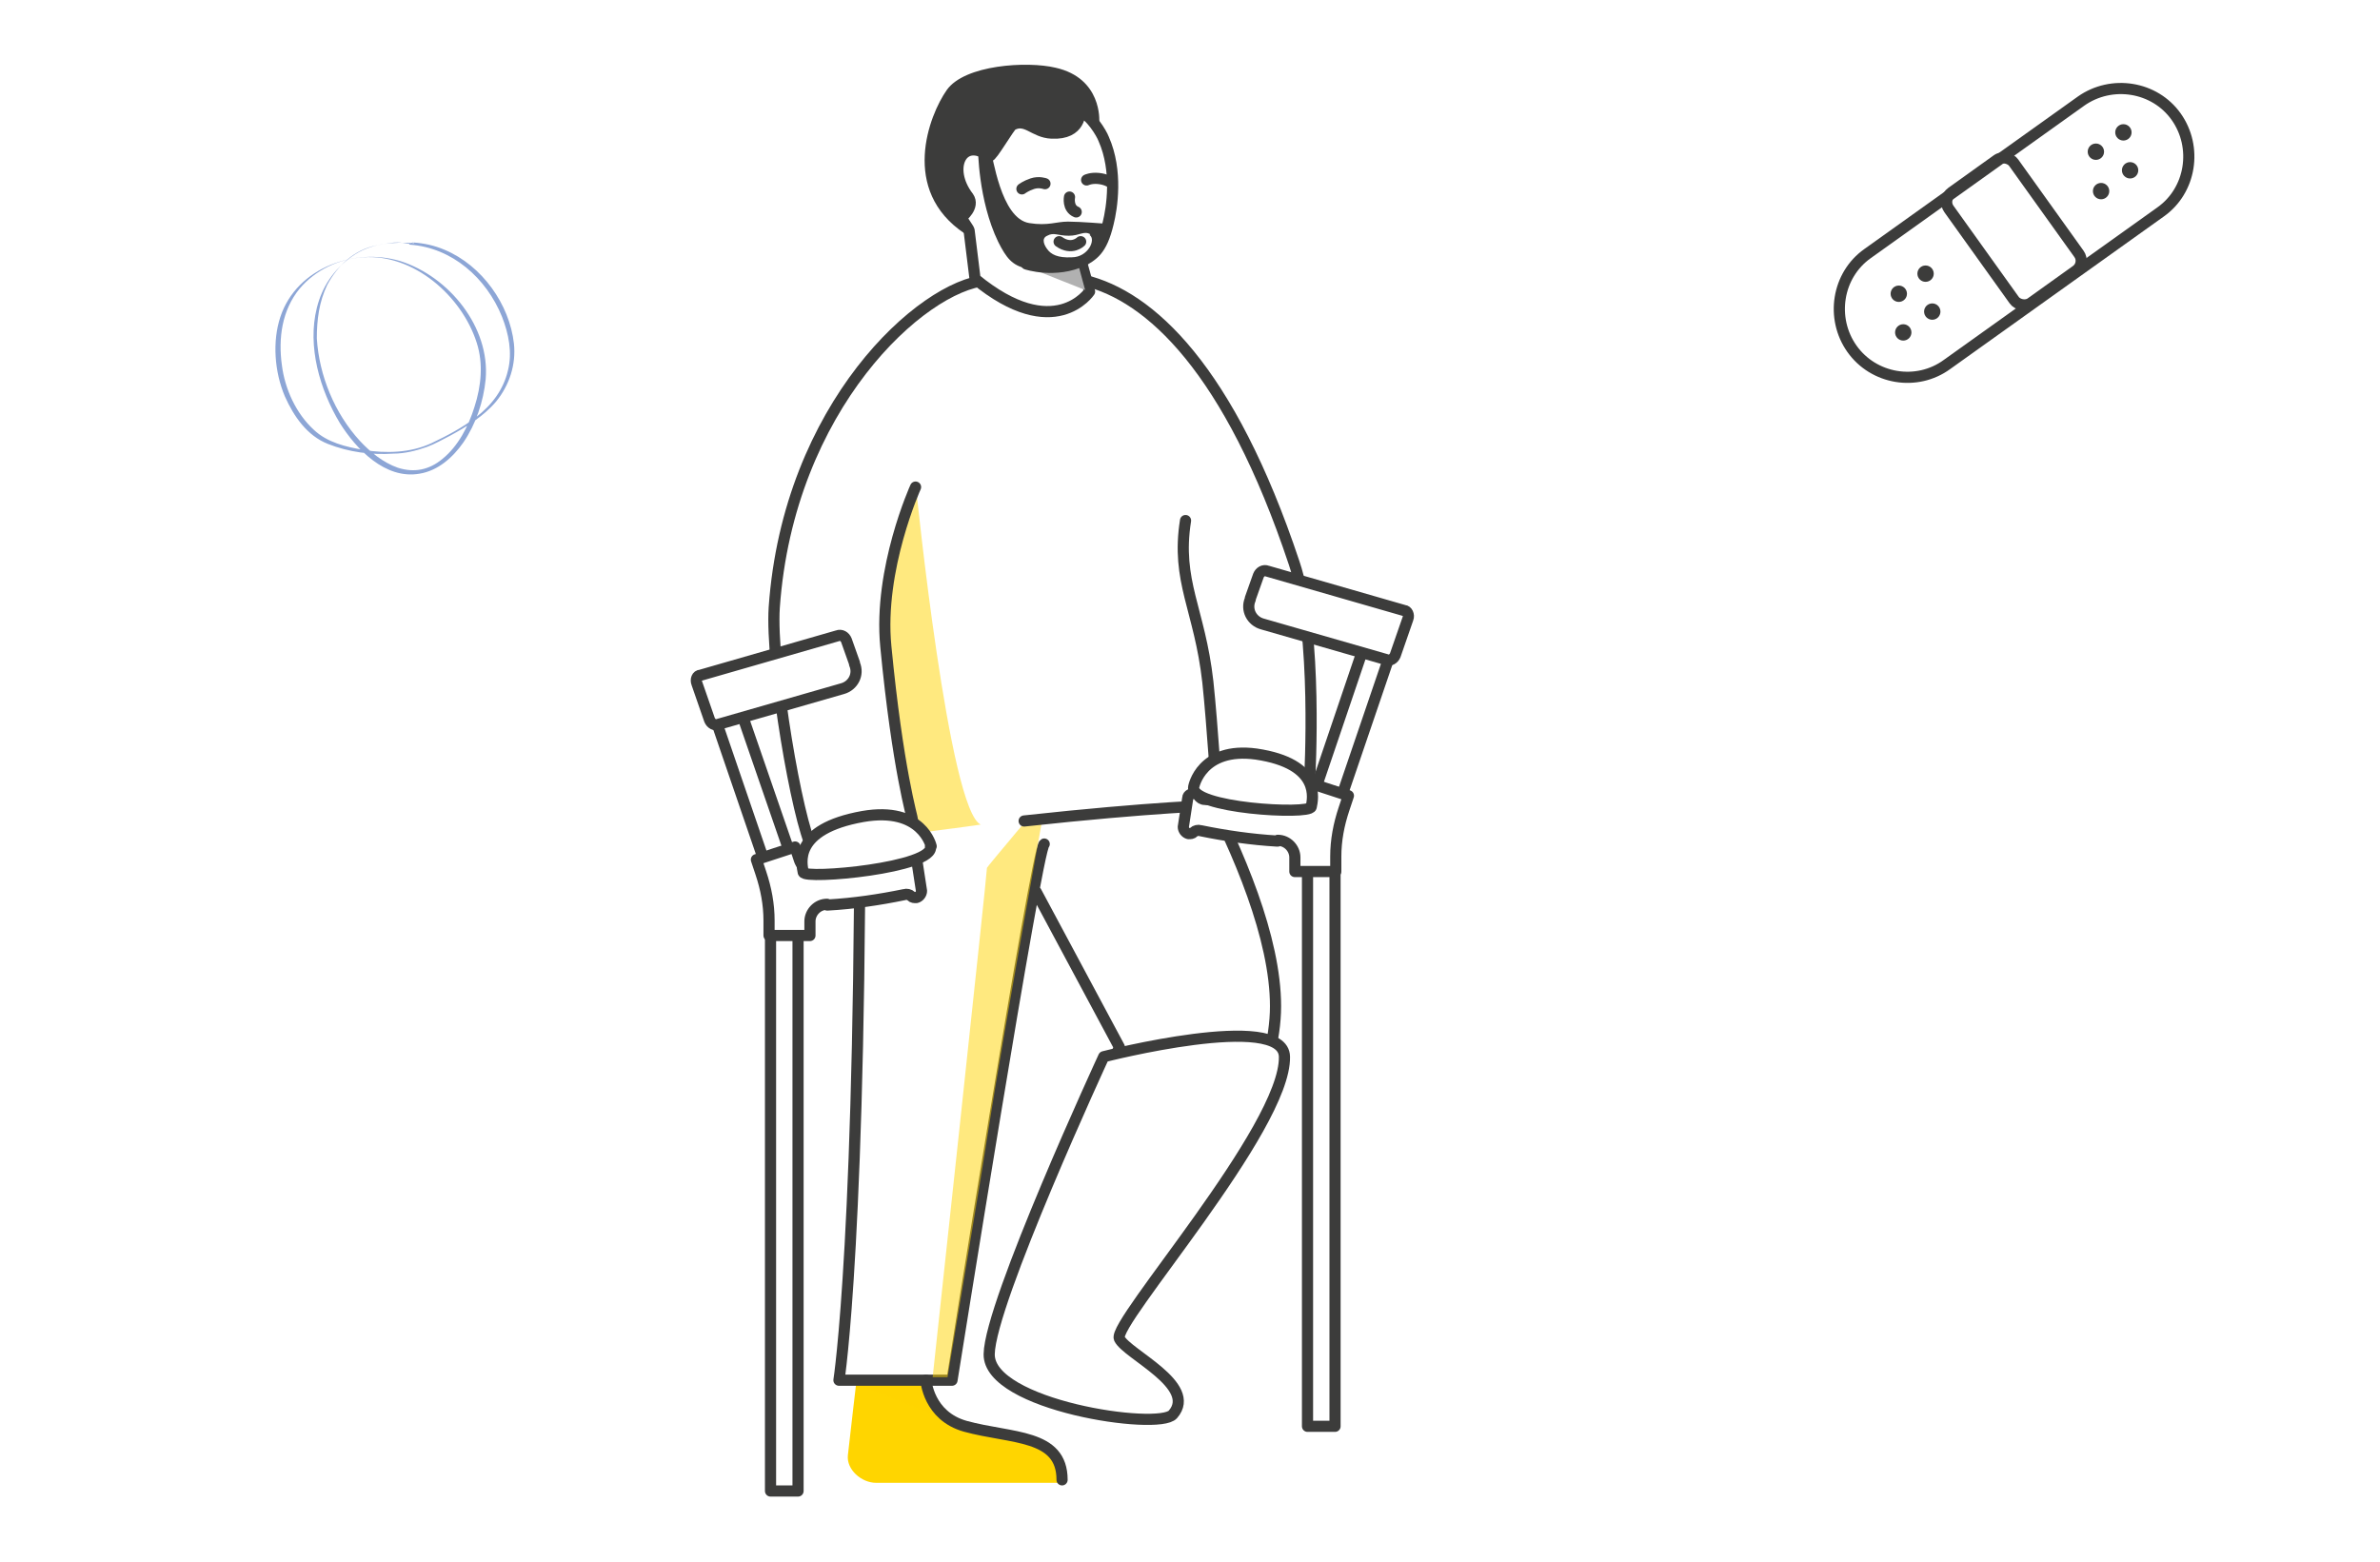 <?xml version="1.0" encoding="UTF-8"?>
<svg id="Ebene_1" data-name="Ebene 1" xmlns="http://www.w3.org/2000/svg" xmlns:xlink="http://www.w3.org/1999/xlink" version="1.1" viewBox="0 0 320 210">
  <defs>
    <style>
      .cls-1, .cls-2, .cls-3, .cls-4, .cls-5, .cls-6, .cls-7, .cls-8, .cls-9 {
        stroke-width: 0px;
      }

      .cls-1, .cls-6 {
        fill: #ffd500;
      }

      .cls-10 {
        clip-path: url(#clippath);
      }

      .cls-2, .cls-11, .cls-12 {
        fill: none;
      }

      .cls-3 {
        fill: #3c3c3b;
      }

      .cls-11 {
        stroke-width: 1.5px;
      }

      .cls-11, .cls-12, .cls-13, .cls-14 {
        stroke: #3c3c3b;
      }

      .cls-11, .cls-12, .cls-13, .cls-14, .cls-15 {
        stroke-linecap: round;
        stroke-linejoin: round;
      }

      .cls-12, .cls-13, .cls-14, .cls-15 {
        stroke-width: 1.5px;
      }

      .cls-16 {
        clip-path: url(#clippath-1);
      }

      .cls-13 {
        fill: url(#schindel_gelb);
      }

      .cls-4 {
        fill: #d3daf0;
      }

      .cls-14, .cls-15, .cls-8 {
        fill: #fff;
      }

      .cls-5 {
        fill: url(#wellen_hellblau);
      }

      .cls-15 {
        stroke: #1d1d1b;
      }

      .cls-6 {
        mix-blend-mode: multiply;
        opacity: .5;
      }

      .cls-6, .cls-17 {
        isolation: isolate;
      }

      .cls-7 {
        fill: #8da6d6;
      }

      .cls-9 {
        fill: #b1b1b1;
      }
    </style>
    <pattern id="wellen_hellblau" data-name="wellen hellblau" x="0" y="0" width="380.6" height="357.8" patternTransform="translate(-13929.4 9078.7) scale(.4)" patternUnits="userSpaceOnUse" viewBox="0 0 380.6 357.8">
      <g>
        <rect class="cls-2" width="380.6" height="357.8"/>
        <g>
          <rect class="cls-2" x="0" width="380.6" height="357.8"/>
          <g>
            <rect class="cls-2" x="0" width="380.6" height="357.8"/>
            <g>
              <rect class="cls-2" x="0" width="380.6" height="357.8"/>
              <g>
                <rect class="cls-2" x="0" width="380.6" height="357.8"/>
                <path class="cls-7" d="M380.9,368.4c6.5-4.4,14.8-9.2,22.9-8,2.8.4,5.4,1.7,8,2.9,2.9,1.3,5.7,2.8,8.5,4.2,5,2.5,10.1,5.4,15.6,6.4,5,1,10,0,14.5-2,9.9-4.4,18.7-13.8,30.5-11.5,7,1.3,13.2,6.1,19.3,9.5s12.7,5.3,19.8,5c7.4-.3,14-3,20.3-6.7,6.6-3.9,13.5-8.6,21.6-7.9,12.8,1.1,22.6,12.1,35.7,12.6,13.9.5,24.2-11,37.4-12.9,14-2,24.6,10.1,38,11.4,6,.5,11.4-1.6,16.4-4.6,5.9-3.6,11.5-7.9,18.8-8.1,16.2-.5,28,15.4,44.3,13.1,3.4-.5,6.6-1.7,9.5-3.4.8-.5-.5-.5-.9-.3-8.5,5.1-17.6,3.4-26-1-6.6-3.5-13.4-7.4-20.9-8.7-6.4-1.1-12.6.2-18.2,3.4-5.6,3.2-10.9,7.9-17.6,8.9-13.8,2-24.6-10.6-37.9-11.5-13.9-.9-24.4,10.5-37.5,12.8s-24.4-9-37.1-11.7c-6.2-1.3-12.2,0-17.8,2.9-7,3.5-13.2,8.4-20.8,10.3-8.2,2-16.8.8-24.2-3.1-6.1-3.2-11.8-7.5-18.4-9.7-10.9-3.6-20.2,2.6-29.1,8-4.9,3-10.2,5.6-16.1,5.2-5.7-.4-11-3.3-16-5.8s-10.4-5.6-16-7.4c-6.1-2-12.7,0-18.3,2.5-3.3,1.5-6.4,3.4-9.3,5.4-.6.4.8.3,1.1.1h0v-.3h-.1Z"/>
                <g>
                  <rect class="cls-4" x="0" y="357.6" width="380.6" height="72"/>
                  <path class="cls-7" d="M.3,368.4c6.4-4.5,14.7-9.3,22.9-8,2.8.4,5.4,1.7,8,2.9,2.9,1.3,5.7,2.8,8.5,4.2,5,2.5,10.1,5.4,15.6,6.4,5,1,10,0,14.5-2,9.9-4.4,18.7-13.8,30.5-11.5,7,1.3,13.2,6.1,19.3,9.5s12.7,5.3,19.8,5c7.4-.3,14-3,20.3-6.7,6.6-3.9,13.5-8.6,21.6-7.9,12.8,1.1,22.6,12.1,35.6,12.6,13.9.5,24.2-11,37.4-12.9,14-2,24.6,10.1,38,11.4,6,.5,11.4-1.6,16.4-4.6,5.9-3.6,11.5-7.9,18.8-8.1,16.2-.5,28,15.4,44.3,13.1,3.4-.5,6.6-1.7,9.5-3.4.8-.5-.5-.5-.9-.3-8.5,5.1-17.6,3.4-26-1-6.6-3.5-13.4-7.4-20.9-8.7-6.4-1.1-12.6.2-18.2,3.4-5.7,3.2-10.9,7.9-17.6,8.9-13.8,2-24.6-10.6-37.9-11.5-13.9-.9-24.4,10.5-37.5,12.8s-24.4-9-37.1-11.7c-6.2-1.3-12.2,0-17.8,2.9-6.9,3.5-13.1,8.4-20.8,10.3-8.2,2-16.8.8-24.2-3.1-6.1-3.2-11.8-7.5-18.4-9.7-10.9-3.6-20.2,2.6-29.1,8-4.9,3-10.2,5.6-16.1,5.2-5.7-.4-11-3.3-16-5.8-5.2-2.6-10.4-5.6-16-7.4-6.1-2-12.7,0-18.3,2.5-3.3,1.5-6.3,3.4-9.3,5.4-.6.4.8.3,1.1.1H.3v-.3h0Z"/>
                </g>
                <path class="cls-7" d="M-380.3,368.4c6.5-4.4,14.8-9.2,22.9-8,2.8.4,5.4,1.7,8,2.9,2.9,1.3,5.7,2.8,8.5,4.2,5,2.5,10.1,5.4,15.6,6.4,5,1,10,0,14.5-2,9.9-4.4,18.7-13.8,30.5-11.5,7,1.3,13.2,6.1,19.3,9.5s12.7,5.3,19.8,5c7.4-.3,14-3,20.3-6.7,6.6-3.9,13.5-8.6,21.6-7.9,12.8,1.1,22.6,12.1,35.6,12.6,13.9.5,24.2-11,37.4-12.9,14-2,24.6,10.1,38,11.4,6,.5,11.4-1.6,16.4-4.6,5.9-3.6,11.5-7.9,18.8-8.1,16.2-.9,28,15,44.3,12.7,3.4-.5,6.6-1.7,9.5-3.4.8-.5-.5-.5-.9-.3-8.5,5.1-17.6,3.4-26-1-6.5-3.5-13.2-7.4-20.7-8.7-6.4-1.1-12.6.2-18.2,3.4-5.7,3.2-10.9,7.9-17.6,8.9-13.8,2-24.6-10.6-37.9-11.5-13.9-.9-24.4,10.5-37.5,12.8s-24.4-9-37.1-11.7c-6.2-1.3-12.2,0-17.8,2.9-6.9,3.5-13.1,8.4-20.8,10.3-8.2,2-16.8.8-24.2-3.1-6.1-3.2-11.8-7.5-18.4-9.7-10.9-3.6-20.2,2.6-29.1,8-4.9,3-10.2,5.6-16.1,5.2-5.7-.4-11-3.3-16-5.8s-10.4-5.6-16-7.4c-6.1-2-12.7,0-18.3,2.5-3.3,1.5-6.4,3.4-9.3,5.4-.6.4.8.3,1.1.1h-.2,0Z"/>
                <g>
                  <path class="cls-7" d="M380.9,296.8c6.5-4.4,14.8-9.2,22.9-8,2.8.4,5.4,1.7,8,2.9,2.9,1.3,5.7,2.8,8.5,4.2,5,2.5,10.1,5.4,15.6,6.4,5,1,10,0,14.5-2,9.9-4.4,18.7-13.8,30.5-11.5,7,1.3,13.2,6.1,19.3,9.5s12.7,5.3,19.8,5c7.4-.3,14-3,20.3-6.7,6.6-3.9,13.5-8.6,21.6-7.9,12.8,1.1,22.6,12.1,35.7,12.6,13.9.5,24.2-11,37.4-12.9,14-2,24.6,10.1,38,11.4,6,.5,11.4-1.6,16.4-4.6,5.9-3.6,11.5-7.9,18.8-8.1,16.2-.5,28,15.4,44.3,13.1,3.4-.5,6.6-1.7,9.5-3.4.8-.5-.5-.5-.9-.3-8.5,5.1-17.6,3.4-26-1-6.6-3.5-13.4-7.4-20.9-8.7-6.4-1.1-12.6.2-18.2,3.4s-10.9,7.9-17.6,8.9c-13.8,2-24.6-10.6-37.9-11.5-13.9-.9-24.4,10.5-37.5,12.8-13.7,2.4-24.4-9-37.1-11.7-6.2-1.3-12.2,0-17.8,2.9-7,3.5-13.2,8.4-20.8,10.3-8.2,2-16.8.8-24.2-3.1-6.1-3.2-11.8-7.5-18.4-9.7-10.9-3.6-20.2,2.6-29.1,8-4.9,3-10.2,5.6-16.1,5.2-5.7-.4-11-3.3-16-5.8s-10.4-5.6-16-7.4c-6.1-2-12.7,0-18.3,2.5-3.3,1.5-6.4,3.4-9.3,5.4-.6.4.8.3,1.1,0h0v-.3h-.1Z"/>
                  <path class="cls-7" d="M380.9,315.1c6.5-4.4,14.8-9.2,22.9-8,2.8.4,5.4,1.7,8,2.9,2.9,1.3,5.7,2.8,8.5,4.2,5,2.5,10.1,5.4,15.6,6.4,5,1,10,0,14.5-2,9.9-4.4,18.7-13.8,30.5-11.5,7,1.3,13.2,6.1,19.3,9.5s12.7,5.3,19.8,5c7.4-.3,14-3,20.3-6.7,6.6-3.9,13.5-8.6,21.6-7.9,12.8,1.1,22.6,12.1,35.7,12.6,13.9.5,24.2-11,37.4-12.9,14-2,24.6,10.1,38,11.4,6,.5,11.4-1.6,16.4-4.6,5.9-3.6,11.5-7.9,18.8-8.1,16.2-.5,28,15.4,44.3,13.1,3.4-.5,6.6-1.7,9.5-3.4.8-.5-.5-.5-.9-.3-8.5,5.1-17.6,3.4-26-1-6.6-3.5-13.4-7.4-20.9-8.7-6.4-1.1-12.6.2-18.2,3.4-5.7,3.2-10.9,7.9-17.6,8.9-13.8,2-24.6-10.6-37.9-11.5-13.9-.9-24.4,10.5-37.5,12.8-13.7,2.4-24.4-9-37.1-11.7-6.2-1.3-12.2,0-17.8,2.9-7,3.5-13.2,8.4-20.8,10.3-8.2,2-16.8.8-24.2-3.1-6.1-3.2-11.8-7.5-18.4-9.7-10.9-3.6-20.2,2.6-29.1,8-4.9,3-10.2,5.6-16.1,5.2s-11-3.3-16-5.8-10.4-5.6-16-7.4c-6.1-2-12.7,0-18.3,2.5-3.3,1.5-6.4,3.4-9.3,5.4-.6.4.8.3,1.1,0h0v-.3h-.1Z"/>
                  <path class="cls-7" d="M380.9,333.3c6.5-4.4,14.8-9.2,22.9-8,2.8.4,5.4,1.7,8,2.9,2.9,1.3,5.7,2.8,8.5,4.2,5,2.5,10.1,5.4,15.6,6.4,5,1,10,0,14.5-2,9.9-4.4,18.7-13.8,30.5-11.5,7,1.3,13.2,6.1,19.3,9.5s12.7,5.3,19.8,5c7.4-.3,14-3,20.3-6.7,6.6-3.9,13.5-8.6,21.6-7.9,12.8,1.1,22.6,12.1,35.7,12.6,13.9.5,24.2-11,37.4-12.9,14-2,24.6,10.1,38,11.4,6,.5,11.4-1.6,16.4-4.6,5.9-3.6,11.5-7.9,18.8-8.1,16.2-.5,28,15.4,44.3,13.1,3.4-.5,6.6-1.7,9.5-3.4.8-.5-.5-.5-.9-.3-8.5,5.1-17.6,3.4-26-1-6.6-3.5-13.4-7.4-20.9-8.7-6.4-1.1-12.6.2-18.2,3.4-5.7,3.2-10.9,7.9-17.6,8.9-13.8,2-24.6-10.6-37.9-11.5-13.9-.9-24.4,10.5-37.5,12.8-13.7,2.4-24.4-9-37.1-11.7-6.2-1.3-12.2,0-17.8,2.9-7,3.5-13.2,8.4-20.8,10.3-8.2,2-16.8.8-24.2-3.1-6.1-3.2-11.8-7.5-18.4-9.7-10.9-3.6-20.2,2.6-29.1,8-4.9,3-10.2,5.6-16.1,5.2s-11-3.3-16-5.8-10.4-5.6-16-7.4c-6.1-2-12.7,0-18.3,2.5-3.3,1.5-6.4,3.4-9.3,5.4-.6.4.8.3,1.1.1h0v-.3s-.1,0-.1,0Z"/>
                  <path class="cls-7" d="M380.9,351.6c6.5-4.4,14.8-9.2,22.9-8,2.8.4,5.4,1.7,8,2.9,2.9,1.3,5.7,2.8,8.5,4.2,5,2.5,10.1,5.4,15.6,6.4,5,1,10,0,14.5-2,9.9-4.4,18.7-13.8,30.5-11.5,7,1.3,13.2,6.1,19.3,9.5s12.7,5.3,19.8,5c7.4-.3,14-3,20.3-6.7,6.6-3.9,13.5-8.6,21.6-7.9,12.8,1.1,22.6,12.1,35.7,12.6,13.9.5,24.2-11,37.4-12.9,14-2,24.6,10.1,38,11.4,6,.5,11.4-1.6,16.4-4.6,5.9-3.6,11.5-7.9,18.8-8.1,16.2-.5,28,15.4,44.3,13.1,3.4-.5,6.6-1.7,9.5-3.4.8-.5-.5-.5-.9-.3-8.5,5.1-17.6,3.4-26-1-6.6-3.5-13.4-7.4-20.9-8.7-6.4-1.1-12.6.2-18.2,3.4s-10.9,7.9-17.6,8.9c-13.8,2-24.6-10.6-37.9-11.5-13.9-.9-24.4,10.5-37.5,12.8s-24.4-9-37.1-11.7c-6.2-1.3-12.2,0-17.8,2.9-7,3.5-13.2,8.4-20.8,10.3-8.2,2-16.8.8-24.2-3.1-6.1-3.2-11.8-7.5-18.4-9.7-10.9-3.6-20.2,2.6-29.1,8-4.9,3-10.2,5.6-16.1,5.2-5.7-.4-11-3.3-16-5.8-5-2.5-10.4-5.6-16-7.4-6.1-2-12.7-.1-18.3,2.5-3.3,1.5-6.4,3.4-9.3,5.4-.6.4.8.3,1.1,0h0v-.3h-.1Z"/>
                </g>
                <g>
                  <rect class="cls-4" x="0" y="286" width="380.6" height="72"/>
                  <path class="cls-7" d="M.3,296.8c6.5-4.4,14.8-9.2,22.9-8,2.8.4,5.4,1.7,8,2.9,2.9,1.3,5.7,2.8,8.5,4.2,5,2.5,10.1,5.4,15.6,6.4,5,1,10,0,14.5-2,9.9-4.4,18.7-13.8,30.5-11.5,7,1.3,13.2,6.1,19.3,9.5s12.7,5.3,19.8,5c7.4-.3,14-3,20.3-6.7,6.6-3.9,13.5-8.6,21.6-7.9,12.8,1.1,22.6,12.1,35.6,12.6,13.9.5,24.2-11,37.4-12.9,14-2,24.6,10.1,38,11.4,6,.5,11.4-1.6,16.4-4.6,5.9-3.6,11.5-7.9,18.8-8.1,16.2-.5,28,15.4,44.3,13.1,3.4-.5,6.6-1.7,9.5-3.4.8-.5-.5-.5-.9-.3-8.5,5.1-17.6,3.4-26-1-6.6-3.5-13.4-7.4-20.9-8.7-6.4-1.1-12.6.2-18.2,3.4-5.7,3.2-10.9,7.9-17.6,8.9-13.8,2-24.6-10.6-37.9-11.5-13.9-.9-24.4,10.5-37.5,12.8-13.7,2.4-24.4-9-37.1-11.7-6.2-1.3-12.2,0-17.8,2.9-6.9,3.5-13.1,8.4-20.8,10.3-8.2,2-16.8.8-24.2-3.1-6.1-3.2-11.8-7.5-18.4-9.7-10.9-3.6-20.2,2.6-29.1,8-4.9,3-10.2,5.6-16.1,5.2-5.7-.4-11-3.3-16-5.8-5.2-2.6-10.4-5.6-16-7.4-6.1-2-12.7,0-18.3,2.5-3.3,1.5-6.3,3.4-9.3,5.4-.6.4.8.3,1.1,0H.3v-.3h0Z"/>
                  <path class="cls-7" d="M.3,315.1c6.5-4.4,14.8-9.2,22.9-8,2.8.4,5.4,1.7,8,2.9,2.9,1.3,5.7,2.8,8.5,4.2,5,2.5,10.1,5.4,15.6,6.4,5,1,10,0,14.5-2,9.9-4.4,18.7-13.8,30.5-11.5,7,1.3,13.2,6.1,19.3,9.5s12.7,5.3,19.8,5c7.4-.3,14-3,20.3-6.7,6.6-3.9,13.5-8.6,21.6-7.9,12.8,1.1,22.6,12.1,35.6,12.6,13.9.5,24.2-11,37.4-12.9,14-2,24.6,10.1,38,11.4,6,.5,11.4-1.6,16.4-4.6,5.9-3.6,11.5-7.9,18.8-8.1,16.2-.5,28,15.4,44.3,13.1,3.4-.5,6.6-1.7,9.5-3.4.8-.5-.5-.5-.9-.3-8.5,5.1-17.6,3.4-26-1-6.6-3.5-13.4-7.4-20.9-8.7-6.4-1.1-12.6.2-18.2,3.4-5.7,3.2-10.9,7.9-17.6,8.9-13.8,2-24.6-10.6-37.9-11.5-13.9-.9-24.4,10.5-37.5,12.8-13.7,2.4-24.4-9-37.1-11.7-6.2-1.3-12.2,0-17.8,2.9-6.9,3.5-13.1,8.4-20.8,10.3-8.2,2-16.8.8-24.2-3.1-6.1-3.2-11.8-7.5-18.4-9.7-10.9-3.6-20.2,2.6-29.1,8-4.9,3-10.2,5.6-16.1,5.2s-11-3.3-16-5.8c-5.2-2.6-10.4-5.6-16-7.4-6.1-2-12.7,0-18.3,2.5-3.3,1.5-6.3,3.4-9.3,5.4-.6.4.8.3,1.1,0H.3v-.3h0Z"/>
                  <path class="cls-7" d="M.3,333.3c6.5-4.4,14.8-9.2,22.9-8,2.8.4,5.4,1.7,8,2.9,2.9,1.3,5.7,2.8,8.5,4.2,5,2.5,10.1,5.4,15.6,6.4,5,1,10,0,14.5-2,9.9-4.4,18.7-13.8,30.5-11.5,7,1.3,13.2,6.1,19.3,9.5s12.7,5.3,19.8,5c7.4-.3,14-3,20.3-6.7,6.6-3.9,13.5-8.6,21.6-7.9,12.8,1.1,22.6,12.1,35.6,12.6,13.9.5,24.2-11,37.4-12.9,14-2,24.6,10.1,38,11.4,6,.5,11.4-1.6,16.4-4.6,5.9-3.6,11.5-7.9,18.8-8.1,16.2-.5,28,15.4,44.3,13.1,3.4-.5,6.6-1.7,9.5-3.4.8-.5-.5-.5-.9-.3-8.5,5.1-17.6,3.4-26-1-6.6-3.5-13.4-7.4-20.9-8.7-6.4-1.1-12.6.2-18.2,3.4-5.7,3.2-10.9,7.9-17.6,8.9-13.8,2-24.6-10.6-37.9-11.5-13.9-.9-24.4,10.5-37.5,12.8-13.7,2.4-24.4-9-37.1-11.7-6.2-1.3-12.2,0-17.8,2.9-6.9,3.5-13.1,8.4-20.8,10.3-8.2,2-16.8.8-24.2-3.1-6.1-3.2-11.8-7.5-18.4-9.7-10.9-3.6-20.2,2.6-29.1,8-4.9,3-10.2,5.6-16.1,5.2s-11-3.3-16-5.8-10.4-5.6-16-7.4c-6.1-2-12.7,0-18.3,2.5-3.3,1.5-6.3,3.4-9.3,5.4-.6.4.8.3,1.1.1H.3v-.3s0,0,0,0Z"/>
                  <path class="cls-7" d="M.3,351.6c6.5-4.4,14.8-9.2,22.9-8,2.8.4,5.4,1.7,8,2.9,2.9,1.3,5.7,2.8,8.5,4.2,5,2.5,10.1,5.4,15.6,6.4,5,1,10,0,14.5-2,9.9-4.4,18.7-13.8,30.5-11.5,7,1.3,13.2,6.1,19.3,9.5s12.7,5.2,19.8,4.9c7.4-.3,14-3,20.3-6.7,6.6-3.9,13.5-8.6,21.6-7.9,12.8,1.1,22.6,12.1,35.6,12.6,13.9.5,24.2-11,37.4-12.9,14-2,24.6,10.1,38,11.4,6,.5,11.4-1.6,16.4-4.6,5.9-3.6,11.5-7.9,18.8-8.1,16.2-.5,28,15.4,44.3,13.1,3.4-.5,6.6-1.7,9.5-3.4.8-.5-.5-.5-.9-.3-8.5,5.1-17.6,3.4-26-1-6.6-3.5-13.4-7.4-20.9-8.7-6.4-1.1-12.6.2-18.2,3.4-5.7,3.2-10.9,7.9-17.6,8.9-13.8,2-24.6-10.6-37.9-11.5-13.9-.9-24.4,10.5-37.5,12.8s-24.4-9-37.1-11.7c-6.2-1.3-12.2,0-17.8,2.9-6.9,3.5-13.1,8.4-20.8,10.3-8.2,2-16.8.8-24.2-3.1-6.1-3.2-11.8-7.5-18.4-9.7-10.9-3.6-20.2,2.6-29.1,8-4.9,3-10.2,5.6-16.1,5.2-5.7-.4-11-3.3-16-5.8s-10.4-5.6-16-7.4c-6.1-2-12.7-.1-18.3,2.5-3.3,1.5-6.3,3.4-9.3,5.4-.6.4.8.3,1.1,0H.3v-.2H.3Z"/>
                </g>
                <g>
                  <path class="cls-7" d="M-380.3,296.8c6.5-4.4,14.8-9.2,22.9-8,2.8.4,5.4,1.7,8,2.9,2.9,1.3,5.7,2.8,8.5,4.2,5,2.5,10.1,5.4,15.6,6.4,5,1,10,0,14.5-2,9.9-4.4,18.7-13.8,30.5-11.5,7,1.3,13.2,6.1,19.3,9.5s12.7,5.3,19.8,5c7.4-.3,14-3,20.3-6.7,6.6-3.9,13.5-8.6,21.6-7.9,12.8,1.1,22.6,12.1,35.6,12.6,13.9.5,24.2-11,37.4-12.9,14-2,24.6,10.1,38,11.4,6,.5,11.4-1.6,16.4-4.6,5.9-3.6,11.5-7.9,18.8-8.1,16.2-.5,28,15.4,44.3,13.1,3.4-.5,6.6-1.7,9.5-3.4.8-.5-.5-.5-.9-.3-8.5,5.1-17.6,3.4-26-1-6.6-3.5-13.4-7.4-20.9-8.7-6.4-1.1-12.6.2-18.2,3.4-5.7,3.2-10.9,7.9-17.6,8.9-13.8,2-24.6-10.6-37.9-11.5-13.9-.9-24.4,10.5-37.5,12.8-13.7,2.4-24.4-9-37.1-11.7-6.2-1.3-12.2,0-17.8,2.9-6.9,3.5-13.1,8.4-20.8,10.3-8.2,2-16.8.8-24.2-3.1-6.1-3.2-11.8-7.5-18.4-9.7-10.9-3.6-20.2,2.6-29.1,8-4.9,3-10.2,5.6-16.1,5.2-5.7-.4-11-3.3-16-5.8s-10.4-5.6-16-7.4c-6.1-2-12.7,0-18.3,2.5-3.3,1.5-6.4,3.4-9.3,5.4-.6.4.8.3,1.1,0h0v-.3h0Z"/>
                  <path class="cls-7" d="M-380.3,315.1c6.5-4.4,14.8-9.2,22.9-8,2.8.4,5.4,1.7,8,2.9,2.9,1.3,5.7,2.8,8.5,4.2,5,2.5,10.1,5.4,15.6,6.4,5,1,10,0,14.5-2,9.9-4.4,18.7-13.8,30.5-11.5,7,1.3,13.2,6.1,19.3,9.5s12.7,5.3,19.8,5c7.4-.3,14-3,20.3-6.7,6.6-3.9,13.5-8.6,21.6-7.9,12.8,1.1,22.6,12.1,35.6,12.6,13.9.5,24.2-11,37.4-12.9,14-2,24.6,10.1,38,11.4,6,.5,11.4-1.6,16.4-4.6,5.9-3.6,11.5-7.9,18.8-8.1,16.2-.5,28,15.4,44.3,13.1,3.4-.5,6.6-1.7,9.5-3.4.8-.5-.5-.5-.9-.3-8.5,5.1-17.6,3.4-26-1-6.6-3.5-13.4-7.4-20.9-8.7-6.4-1.1-12.6.2-18.2,3.4-5.7,3.2-10.9,7.9-17.6,8.9-13.8,2-24.6-10.6-37.9-11.5-13.9-.9-24.4,10.5-37.5,12.8-13.7,2.4-24.4-9-37.1-11.7-6.2-1.3-12.2,0-17.8,2.9-6.9,3.5-13.1,8.4-20.8,10.3-8.2,2-16.8.8-24.2-3.1-6.1-3.2-11.8-7.5-18.4-9.7-10.9-3.6-20.2,2.6-29.1,8-4.9,3-10.2,5.6-16.1,5.2s-11-3.3-16-5.8-10.4-5.6-16-7.4c-6.1-2-12.7,0-18.3,2.5-3.3,1.5-6.4,3.4-9.3,5.4-.6.4.8.3,1.1,0h0v-.3h0Z"/>
                  <path class="cls-7" d="M-380.3,333.3c6.5-4.4,14.8-9.2,22.9-8,2.8.4,5.4,1.7,8,2.9,2.9,1.3,5.7,2.8,8.5,4.2,5,2.5,10.1,5.4,15.6,6.4,5,1,10,0,14.5-2,9.9-4.4,18.7-13.8,30.5-11.5,7,1.3,13.2,6.1,19.3,9.5s12.7,5.3,19.8,5c7.4-.3,14-3,20.3-6.7,6.6-3.9,13.5-8.6,21.6-7.9,12.8,1.1,22.6,12.1,35.6,12.6,13.9.5,24.2-11,37.4-12.9,14-2,24.6,10.1,38,11.4,6,.5,11.4-1.6,16.4-4.6,5.9-3.6,11.5-7.9,18.8-8.1,16.2-.5,28,15.4,44.3,13.1,3.4-.5,6.6-1.7,9.5-3.4.8-.5-.5-.5-.9-.3-8.5,5.1-17.6,3.4-26-1-6.6-3.5-13.4-7.4-20.9-8.7-6.4-1.1-12.6.2-18.2,3.4-5.7,3.2-10.9,7.9-17.6,8.9-13.8,2-24.6-10.6-37.9-11.5-13.9-.9-24.4,10.5-37.5,12.8-13.7,2.4-24.4-9-37.1-11.7-6.2-1.3-12.2,0-17.8,2.9-6.9,3.5-13.1,8.4-20.8,10.3-8.2,2-16.8.8-24.2-3.1-6.1-3.2-11.8-7.5-18.4-9.7-10.9-3.6-20.2,2.6-29.1,8-4.9,3-10.2,5.6-16.1,5.2s-11-3.3-16-5.8-10.4-5.6-16-7.4c-6.1-2-12.7,0-18.3,2.5-3.3,1.5-6.4,3.4-9.3,5.4-.6.4.8.3,1.1.1h0v-.3h0Z"/>
                  <path class="cls-7" d="M-380.3,351.6c6.5-4.4,14.8-9.2,22.9-8,2.8.4,5.4,1.7,8,2.9,2.9,1.3,5.7,2.8,8.5,4.2,5,2.5,10.1,5.4,15.6,6.4,5,1,10,0,14.5-2,9.9-4.4,18.7-13.8,30.5-11.5,7,1.3,13.2,6.1,19.3,9.5s12.7,5.2,19.8,4.9c7.4-.3,14-3,20.3-6.7,6.6-3.9,13.5-8.6,21.6-7.9,12.8,1.1,22.6,12.1,35.6,12.6,13.9.5,24.2-11,37.4-12.9,14-2,24.6,10.1,38,11.4,6,.5,11.4-1.6,16.4-4.6,5.9-3.6,11.5-7.9,18.8-8.1,16.2-.7,28,15.2,44.3,12.9,3.4-.5,6.6-1.7,9.5-3.4.8-.5-.5-.5-.9-.3-8.5,5.1-17.6,3.4-26-1-6.6-3.5-13.4-7.4-20.9-8.7-6.4-1.1-12.6.2-18.2,3.4-5.7,3.2-10.9,7.9-17.6,8.9-13.8,2-24.6-10.6-37.9-11.5-13.9-.9-24.4,10.5-37.5,12.8s-24.4-9-37.1-11.7c-6.2-1.3-12.2,0-17.8,2.9-6.9,3.5-13.1,8.4-20.8,10.3-8.2,2-16.8.8-24.2-3.1-6.1-3.2-11.8-7.5-18.4-9.7-10.9-3.6-20.2,2.6-29.1,8-4.9,3-10.2,5.6-16.1,5.2-5.7-.4-11-3.3-16-5.8s-10.4-5.6-16-7.4c-6.1-2-12.7-.1-18.3,2.5-3.3,1.5-6.4,3.4-9.3,5.4-.6.4.8.3,1.1,0h0Z"/>
                </g>
                <g>
                  <path class="cls-7" d="M380.9,225.2c6.5-4.4,14.8-9.2,22.9-8,2.8.4,5.4,1.7,8,2.9,2.9,1.3,5.7,2.8,8.5,4.2,5,2.4,10.1,5.4,15.6,6.4,5,1,10,0,14.5-2,9.9-4.4,18.7-13.8,30.5-11.5,7,1.3,13.2,6.1,19.3,9.5s12.7,5.3,19.8,5,14-3,20.3-6.7c6.6-3.9,13.5-8.6,21.6-7.9,12.8,1.1,22.6,12.1,35.7,12.6,13.9.5,24.2-11,37.4-12.9,14-2.1,24.6,10.1,38,11.4,6,.5,11.4-1.6,16.4-4.6,5.9-3.6,11.5-7.9,18.8-8.1,16.2-.5,28,15.4,44.3,13.1,3.4-.5,6.6-1.7,9.5-3.4.8-.5-.5-.5-.9-.3-8.5,5.1-17.6,3.4-26-1-6.6-3.5-13.4-7.4-20.9-8.7-6.4-1.1-12.6.2-18.2,3.4s-10.9,7.9-17.6,8.9c-13.8,2-24.6-10.6-37.9-11.5-13.9-.9-24.4,10.5-37.5,12.8s-24.4-9-37.1-11.7c-6.2-1.3-12.2,0-17.8,2.9-7,3.5-13.2,8.4-20.8,10.3-8.2,2-16.8.8-24.2-3.1-6.1-3.2-11.8-7.5-18.4-9.7-10.9-3.6-20.2,2.6-29.1,8-4.9,2.9-10.2,5.6-16.1,5.2-5.7-.4-11-3.3-16-5.8s-10.4-5.6-16-7.4c-6.1-2-12.7-.1-18.3,2.5-3.3,1.5-6.4,3.4-9.3,5.4-.6.4.8.3,1.1.1h0v-.3h-.1Z"/>
                  <path class="cls-7" d="M380.9,243.5c6.5-4.4,14.8-9.2,22.9-8,2.8.4,5.4,1.7,8,2.9,2.9,1.3,5.7,2.8,8.5,4.2,5,2.4,10.1,5.4,15.6,6.4,5,1,10,0,14.5-2,9.9-4.4,18.7-13.8,30.5-11.5,7,1.3,13.2,6.1,19.3,9.5s12.7,5.3,19.8,5c7.4-.3,14-3,20.3-6.7,6.6-3.9,13.5-8.6,21.6-7.9,12.8,1.1,22.6,12.1,35.7,12.6,13.9.5,24.2-11,37.4-12.9,14-2.1,24.6,10.1,38,11.4,6,.5,11.4-1.6,16.4-4.6,5.9-3.6,11.5-7.9,18.8-8.1,16.2-.5,28,15.4,44.3,13.1,3.4-.5,6.6-1.7,9.5-3.4.8-.5-.5-.5-.9-.3-8.5,5.1-17.6,3.4-26-1-6.6-3.5-13.4-7.4-20.9-8.7-6.4-1.1-12.6.2-18.2,3.4-5.7,3.2-10.9,7.9-17.6,8.9-13.8,2-24.6-10.6-37.9-11.5-13.9-.9-24.4,10.5-37.5,12.8-13.7,2.4-24.4-9-37.1-11.7-6.2-1.3-12.2,0-17.8,2.9-7,3.5-13.2,8.4-20.8,10.3-8.2,2-16.8.8-24.2-3.1-6.1-3.2-11.8-7.5-18.4-9.7-10.9-3.6-20.2,2.6-29.1,8-4.9,2.9-10.2,5.6-16.1,5.2s-11-3.3-16-5.8-10.4-5.6-16-7.4c-6.1-2-12.7,0-18.3,2.5-3.3,1.5-6.4,3.4-9.3,5.4-.6.4.8.3,1.1,0h0v-.3h-.1Z"/>
                  <path class="cls-7" d="M380.9,261.8c6.5-4.4,14.8-9.2,22.9-8,2.8.4,5.4,1.7,8,2.9,2.9,1.3,5.7,2.8,8.5,4.2,5,2.5,10.1,5.4,15.6,6.4,5,1,10,0,14.5-2,9.9-4.4,18.7-13.8,30.5-11.5,7,1.3,13.2,6.1,19.3,9.5s12.7,5.3,19.8,5c7.4-.3,14-3,20.3-6.7,6.6-3.9,13.5-8.6,21.6-7.9,12.8,1.1,22.6,12.1,35.7,12.6,13.9.5,24.2-11,37.4-12.9,14-2.1,24.6,10.1,38,11.4,6,.5,11.4-1.6,16.4-4.6,5.9-3.6,11.5-7.9,18.8-8.1,16.2-.5,28,15.4,44.3,13.1,3.4-.5,6.6-1.7,9.5-3.4.8-.5-.5-.5-.9-.3-8.5,5.1-17.6,3.4-26-1-6.6-3.5-13.4-7.4-20.9-8.7-6.4-1.1-12.6.2-18.2,3.4-5.7,3.2-10.9,7.9-17.6,8.9-13.8,2-24.6-10.6-37.9-11.5-13.9-.9-24.4,10.5-37.5,12.8-13.7,2.4-24.4-9-37.1-11.7-6.2-1.3-12.2,0-17.8,2.9-7,3.5-13.2,8.4-20.8,10.3-8.2,2-16.8.8-24.2-3.1-6.1-3.2-11.8-7.5-18.4-9.7-10.9-3.6-20.2,2.6-29.1,8-4.9,3-10.2,5.6-16.1,5.2-5.7-.4-11-3.3-16-5.8s-10.4-5.6-16-7.4c-6.1-2-12.7,0-18.3,2.5-3.3,1.5-6.4,3.4-9.3,5.4-.6.4.8.3,1.1,0h0v-.3h-.1Z"/>
                  <path class="cls-7" d="M380.9,280c6.5-4.4,14.8-9.2,22.9-8,2.8.4,5.4,1.7,8,2.9,2.9,1.3,5.7,2.8,8.5,4.2,5,2.5,10.1,5.4,15.6,6.4,5,1,10,0,14.5-2,9.9-4.4,18.7-13.8,30.5-11.5,7,1.3,13.2,6.1,19.3,9.5s12.7,5.3,19.8,5c7.4-.3,14-3,20.3-6.7,6.6-3.9,13.5-8.6,21.6-7.9,12.8,1.1,22.6,12.1,35.7,12.6,13.9.5,24.2-11,37.4-12.9,14-2,24.6,10.1,38,11.4,6,.5,11.4-1.6,16.4-4.6,5.9-3.6,11.5-7.9,18.8-8.1,16.2-.5,28,15.4,44.3,13.1,3.4-.5,6.6-1.7,9.5-3.4.8-.5-.5-.5-.9-.3-8.5,5.1-17.6,3.4-26-1-6.6-3.5-13.4-7.4-20.9-8.7-6.4-1.1-12.6.2-18.2,3.4s-10.9,7.9-17.6,8.9c-13.8,2-24.6-10.6-37.9-11.5-13.9-.9-24.4,10.5-37.5,12.8s-24.4-9-37.1-11.7c-6.2-1.3-12.2,0-17.8,2.9-7,3.5-13.2,8.4-20.8,10.3-8.2,2-16.8.8-24.2-3.1-6.1-3.2-11.8-7.5-18.4-9.7-10.9-3.6-20.2,2.6-29.1,8-4.9,3-10.2,5.6-16.1,5.2-5.7-.4-11-3.3-16-5.8s-10.4-5.6-16-7.4c-6.1-2-12.7,0-18.3,2.5-3.3,1.5-6.4,3.4-9.3,5.4-.6.4.8.3,1.1,0h0v-.3h-.1Z"/>
                </g>
                <g>
                  <rect class="cls-4" x="0" y="214.5" width="380.6" height="71.9"/>
                  <path class="cls-7" d="M.3,225.2c6.5-4.4,14.8-9.2,22.9-8,2.8.4,5.4,1.7,8,2.9,2.9,1.3,5.7,2.8,8.5,4.2,5,2.4,10.1,5.4,15.6,6.4,5,1,10,0,14.5-2,9.9-4.4,18.7-13.8,30.5-11.5,7,1.3,13.2,6.1,19.3,9.5s12.7,5.3,19.8,5,14-3,20.3-6.7c6.6-3.9,13.5-8.6,21.6-7.9,12.8,1.1,22.6,12.1,35.6,12.6,13.9.5,24.2-11,37.4-12.9,14-2.1,24.6,10.1,38,11.4,6,.5,11.4-1.6,16.4-4.6,5.9-3.6,11.5-7.9,18.8-8.1,16.2-.5,28,15.4,44.3,13.1,3.4-.5,6.6-1.7,9.5-3.4.8-.5-.5-.5-.9-.3-8.5,5.1-17.6,3.4-26-1-6.6-3.5-13.4-7.4-20.9-8.7-6.4-1.1-12.6.2-18.2,3.4-5.7,3.2-10.9,7.9-17.6,8.9-13.8,2-24.6-10.6-37.9-11.5-13.9-.9-24.4,10.5-37.5,12.8s-24.4-9-37.1-11.7c-6.2-1.3-12.2,0-17.8,2.9-6.9,3.5-13.1,8.4-20.8,10.3-8.2,2-16.8.8-24.2-3.1-6.1-3.2-11.8-7.5-18.4-9.7-10.9-3.6-20.2,2.6-29.1,8-4.9,2.9-10.2,5.6-16.1,5.2-5.7-.4-11-3.3-16-5.8-5.2-2.6-10.4-5.6-16-7.4-6.1-2-12.7-.1-18.3,2.5-3.3,1.5-6.3,3.4-9.3,5.4-.6.4.8.3,1.1.1H.3v-.3h0Z"/>
                  <path class="cls-7" d="M.3,243.5c6.5-4.4,14.8-9.2,22.9-8,2.8.4,5.4,1.7,8,2.9,2.9,1.3,5.7,2.8,8.5,4.2,5,2.4,10.1,5.4,15.6,6.4,5,1,10,0,14.5-2,9.9-4.4,18.7-13.8,30.5-11.5,7,1.3,13.2,6.1,19.3,9.5s12.7,5.3,19.8,5c7.4-.3,14-3,20.3-6.7,6.6-3.9,13.5-8.6,21.6-7.9,12.8,1.1,22.6,12.1,35.6,12.6,13.9.5,24.2-11,37.4-12.9,14-2.1,24.6,10.1,38,11.4,6,.5,11.4-1.6,16.4-4.6,5.9-3.6,11.5-7.9,18.8-8.1,16.2-.5,28,15.4,44.3,13.1,3.4-.5,6.6-1.7,9.5-3.4.8-.5-.5-.5-.9-.3-8.5,5.1-17.6,3.4-26-1-6.6-3.5-13.4-7.4-20.9-8.7-6.4-1.1-12.6.2-18.2,3.4-5.7,3.2-10.9,7.9-17.6,8.9-13.8,2-24.6-10.6-37.9-11.5-13.9-.9-24.4,10.5-37.5,12.8-13.7,2.4-24.4-9-37.1-11.7-6.2-1.3-12.2,0-17.8,2.9-6.9,3.5-13.1,8.4-20.8,10.3-8.2,2-16.8.8-24.2-3.1-6.1-3.2-11.8-7.5-18.4-9.7-10.9-3.6-20.2,2.6-29.1,8-4.9,2.9-10.2,5.6-16.1,5.2s-11-3.3-16-5.8c-5.2-2.6-10.4-5.6-16-7.4-6.1-2-12.7,0-18.3,2.5-3.3,1.5-6.3,3.4-9.3,5.4-.6.4.8.3,1.1,0H.3v-.3h0Z"/>
                  <path class="cls-7" d="M.3,261.8c6.5-4.4,14.8-9.2,22.9-8,2.8.4,5.4,1.7,8,2.9,2.9,1.3,5.7,2.8,8.5,4.2,5,2.5,10.1,5.4,15.6,6.4,5,1,10,0,14.5-2,9.9-4.4,18.7-13.8,30.5-11.5,7,1.3,13.2,6.1,19.3,9.5s12.7,5.3,19.8,5c7.4-.3,14-3,20.3-6.7,6.6-3.9,13.5-8.6,21.6-7.9,12.8,1.1,22.6,12.1,35.6,12.6,13.9.5,24.2-11,37.4-12.9,14-2.1,24.6,10.1,38,11.4,6,.5,11.4-1.6,16.4-4.6,5.9-3.6,11.5-7.9,18.8-8.1,16.2-.5,28,15.4,44.3,13.1,3.4-.5,6.6-1.7,9.5-3.4.8-.5-.5-.5-.9-.3-8.5,5.1-17.6,3.4-26-1-6.6-3.5-13.4-7.4-20.9-8.7-6.4-1.1-12.6.2-18.2,3.4-5.7,3.2-10.9,7.9-17.6,8.9-13.8,2-24.6-10.6-37.9-11.5-13.9-.9-24.4,10.5-37.5,12.8-13.7,2.4-24.4-9-37.1-11.7-6.2-1.3-12.2,0-17.8,2.9-6.9,3.5-13.1,8.4-20.8,10.3-8.2,2-16.8.8-24.2-3.1-6.1-3.2-11.8-7.5-18.4-9.7-10.9-3.6-20.2,2.6-29.1,8-4.9,3-10.2,5.6-16.1,5.2-5.7-.4-11-3.3-16-5.8s-10.4-5.6-16-7.4c-6.1-2-12.7,0-18.3,2.5-3.3,1.5-6.3,3.4-9.3,5.4-.6.4.8.3,1.1,0H.3v-.3h0Z"/>
                  <path class="cls-7" d="M.3,280c6.5-4.4,14.8-9.2,22.9-8,2.8.4,5.4,1.7,8,2.9,2.9,1.3,5.7,2.8,8.5,4.2,5,2.5,10.1,5.4,15.6,6.4,5,1,10,0,14.5-2,9.9-4.4,18.7-13.8,30.5-11.5,7,1.3,13.2,6.1,19.3,9.5s12.7,5.3,19.8,5c7.4-.3,14-3,20.3-6.7,6.6-3.9,13.5-8.6,21.6-7.9,12.8,1.1,22.6,12.1,35.6,12.6,13.9.5,24.2-11,37.4-12.9,14-2,24.6,10.1,38,11.4,6,.5,11.4-1.6,16.4-4.6,5.9-3.6,11.5-7.9,18.8-8.1,16.2-.5,28,15.4,44.3,13.1,3.4-.5,6.6-1.7,9.5-3.4.8-.5-.5-.5-.9-.3-8.5,5.1-17.6,3.4-26-1-6.6-3.5-13.4-7.4-20.9-8.7-6.4-1.1-12.6.2-18.2,3.4-5.7,3.2-10.9,7.9-17.6,8.9-13.8,2-24.6-10.6-37.9-11.5-13.9-.9-24.4,10.5-37.5,12.8s-24.4-9-37.1-11.7c-6.2-1.3-12.2,0-17.8,2.9-6.9,3.5-13.1,8.4-20.8,10.3-8.2,2-16.8.8-24.2-3.1-6.1-3.2-11.8-7.5-18.4-9.7-10.9-3.6-20.2,2.6-29.1,8-4.9,3-10.2,5.6-16.1,5.2-5.7-.4-11-3.3-16-5.8-5.2-2.6-10.4-5.6-16-7.4-6.1-2-12.7,0-18.3,2.5-3.3,1.5-6.3,3.4-9.3,5.4-.6.4.8.3,1.1,0H.3v-.3h0Z"/>
                </g>
                <g>
                  <path class="cls-7" d="M-380.3,225.2c6.5-4.4,14.8-9.2,22.9-8,2.8.4,5.4,1.7,8,2.9,2.9,1.3,5.7,2.8,8.5,4.2,5,2.4,10.1,5.4,15.6,6.4,5,1,10,0,14.5-2,9.9-4.4,18.7-13.8,30.5-11.5,7,1.3,13.2,6.1,19.3,9.5s12.7,5.3,19.8,5,14-3,20.3-6.7c6.6-3.9,13.5-8.6,21.6-7.9,12.8,1.1,22.6,12.1,35.6,12.6,13.9.5,24.2-11,37.4-12.9,14-2.1,24.6,10.1,38,11.4,6,.5,11.4-1.6,16.4-4.6,5.9-3.6,11.5-7.9,18.8-8.1,16.2-.5,28,15.4,44.3,13.1,3.4-.5,6.6-1.7,9.5-3.4.8-.5-.5-.5-.9-.3-8.5,5.1-17.6,3.4-26-1-6.6-3.5-13.4-7.4-20.9-8.7-6.4-1.1-12.6.2-18.2,3.4-5.7,3.2-10.9,7.9-17.6,8.9-13.8,2-24.6-10.6-37.9-11.5-13.9-.9-24.4,10.5-37.5,12.8s-24.4-9-37.1-11.7c-6.2-1.3-12.2,0-17.8,2.9-6.9,3.5-13.1,8.4-20.8,10.3-8.2,2-16.8.8-24.2-3.1-6.1-3.2-11.8-7.5-18.4-9.7-10.9-3.6-20.2,2.6-29.1,8-4.9,2.9-10.2,5.6-16.1,5.2-5.7-.4-11-3.3-16-5.8s-10.4-5.6-16-7.4c-6.1-2-12.7-.1-18.3,2.5-3.3,1.5-6.4,3.4-9.3,5.4-.6.4.8.3,1.1.1h0v-.3h0Z"/>
                  <path class="cls-7" d="M-380.3,243.5c6.5-4.4,14.8-9.2,22.9-8,2.8.4,5.4,1.7,8,2.9,2.9,1.3,5.7,2.8,8.5,4.2,5,2.4,10.1,5.4,15.6,6.4,5,1,10,0,14.5-2,9.9-4.4,18.7-13.8,30.5-11.5,7,1.3,13.2,6.1,19.3,9.5s12.7,5.3,19.8,5c7.4-.3,14-3,20.3-6.7,6.6-3.9,13.5-8.6,21.6-7.9,12.8,1.1,22.6,12.1,35.6,12.6,13.9.5,24.2-11,37.4-12.9,14-2.1,24.6,10.1,38,11.4,6,.5,11.4-1.6,16.4-4.6,5.9-3.6,11.5-7.9,18.8-8.1,16.2-.5,28,15.4,44.3,13.1,3.4-.5,6.6-1.7,9.5-3.4.8-.5-.5-.5-.9-.3-8.5,5.1-17.6,3.4-26-1-6.6-3.5-13.4-7.4-20.9-8.7-6.4-1.1-12.6.2-18.2,3.4-5.7,3.2-10.9,7.9-17.6,8.9-13.8,2-24.6-10.6-37.9-11.5-13.9-.9-24.4,10.5-37.5,12.8-13.7,2.4-24.4-9-37.1-11.7-6.2-1.3-12.2,0-17.8,2.9-6.9,3.5-13.1,8.4-20.8,10.3-8.2,2-16.8.8-24.2-3.1-6.1-3.2-11.8-7.5-18.4-9.7-10.9-3.6-20.2,2.6-29.1,8-4.9,2.9-10.2,5.6-16.1,5.2s-11-3.3-16-5.8-10.4-5.6-16-7.4c-6.1-2-12.7,0-18.3,2.5-3.3,1.5-6.4,3.4-9.3,5.4-.6.4.8.3,1.1,0h0v-.3h0Z"/>
                  <path class="cls-7" d="M-380.3,261.8c6.5-4.4,14.8-9.2,22.9-8,2.8.4,5.4,1.7,8,2.9,2.9,1.3,5.7,2.8,8.5,4.2,5,2.5,10.1,5.4,15.6,6.4,5,1,10,0,14.5-2,9.9-4.4,18.7-13.8,30.5-11.5,7,1.3,13.2,6.1,19.3,9.5s12.7,5.3,19.8,5c7.4-.3,14-3,20.3-6.7,6.6-3.9,13.5-8.6,21.6-7.9,12.8,1.1,22.6,12.1,35.6,12.6,13.9.5,24.2-11,37.4-12.9,14-2.1,24.6,10.1,38,11.4,6,.5,11.4-1.6,16.4-4.6,5.9-3.6,11.5-7.9,18.8-8.1,16.2-.5,28,15.4,44.3,13.1,3.4-.5,6.6-1.7,9.5-3.4.8-.5-.5-.5-.9-.3-8.5,5.1-17.6,3.4-26-1-6.6-3.5-13.4-7.4-20.9-8.7-6.4-1.1-12.6.2-18.2,3.4-5.7,3.2-10.9,7.9-17.6,8.9-13.8,2-24.6-10.6-37.9-11.5-13.9-.9-24.4,10.5-37.5,12.8-13.7,2.4-24.4-9-37.1-11.7-6.2-1.3-12.2,0-17.8,2.9-6.9,3.5-13.1,8.4-20.8,10.3-8.2,2-16.8.8-24.2-3.1-6.1-3.2-11.8-7.5-18.4-9.7-10.9-3.6-20.2,2.6-29.1,8-4.9,3-10.2,5.6-16.1,5.2-5.7-.4-11-3.3-16-5.8s-10.4-5.6-16-7.4c-6.1-2-12.7,0-18.3,2.5-3.3,1.5-6.4,3.4-9.3,5.4-.6.4.8.3,1.1,0h0v-.3h0Z"/>
                  <path class="cls-7" d="M-380.3,280c6.5-4.4,14.8-9.2,22.9-8,2.8.4,5.4,1.7,8,2.9,2.9,1.3,5.7,2.8,8.5,4.2,5,2.5,10.1,5.4,15.6,6.4,5,1,10,0,14.5-2,9.9-4.4,18.7-13.8,30.5-11.5,7,1.3,13.2,6.1,19.3,9.5s12.7,5.3,19.8,5c7.4-.3,14-3,20.3-6.7,6.6-3.9,13.5-8.6,21.6-7.9,12.8,1.1,22.6,12.1,35.6,12.6,13.9.5,24.2-11,37.4-12.9,14-2,24.6,10.1,38,11.4,6,.5,11.4-1.6,16.4-4.6,5.9-3.6,11.5-7.9,18.8-8.1,16.2-.5,28,15.4,44.3,13.1,3.4-.5,6.6-1.7,9.5-3.4.8-.5-.5-.5-.9-.3-8.5,5.1-17.6,3.4-26-1-6.6-3.5-13.4-7.4-20.9-8.7-6.4-1.1-12.6.2-18.2,3.4-5.7,3.2-10.9,7.9-17.6,8.9-13.8,2-24.6-10.6-37.9-11.5-13.9-.9-24.4,10.5-37.5,12.8s-24.4-9-37.1-11.7c-6.2-1.3-12.2,0-17.8,2.9-6.9,3.5-13.1,8.4-20.8,10.3-8.2,2-16.8.8-24.2-3.1-6.1-3.2-11.8-7.5-18.4-9.7-10.9-3.6-20.2,2.6-29.1,8-4.9,3-10.2,5.6-16.1,5.2-5.7-.4-11-3.3-16-5.8s-10.4-5.6-16-7.4c-6.1-2-12.7,0-18.3,2.5-3.3,1.5-6.4,3.4-9.3,5.4-.6.4.8.3,1.1,0h0v-.3h0Z"/>
                </g>
                <g>
                  <path class="cls-7" d="M380.9,153.7c6.5-4.4,14.8-9.2,22.9-8,2.8.4,5.4,1.7,8,2.9,2.9,1.3,5.7,2.8,8.5,4.2,5,2.4,10.1,5.4,15.6,6.4,5,1,10,0,14.5-2,9.9-4.4,18.7-13.8,30.5-11.5,7,1.3,13.2,6.1,19.3,9.5s12.7,5.3,19.8,5c7.4-.3,14-3,20.3-6.7,6.6-3.9,13.5-8.6,21.6-7.9,12.8,1.1,22.6,12.1,35.7,12.6,13.9.5,24.2-11,37.4-12.9,14-2.1,24.6,10.1,38,11.4,6,.5,11.4-1.6,16.4-4.6,5.9-3.6,11.5-7.9,18.8-8.1,16.2-.5,28,15.4,44.3,13.1,3.4-.5,6.6-1.7,9.5-3.4.8-.5-.5-.5-.9-.3-8.5,5.1-17.6,3.4-26-1-6.6-3.5-13.4-7.4-20.9-8.7-6.4-1.1-12.6.2-18.2,3.4s-10.9,7.9-17.6,8.9c-13.8,2-24.6-10.6-37.9-11.5-13.9-.9-24.4,10.5-37.5,12.8s-24.4-9-37.1-11.7c-6.2-1.3-12.2,0-17.8,2.9-7,3.5-13.2,8.4-20.8,10.3-8.2,2-16.8.8-24.2-3.1-6.1-3.2-11.8-7.5-18.4-9.7-10.9-3.6-20.2,2.6-29.1,8-4.9,2.9-10.2,5.6-16.1,5.2-5.7-.4-11-3.3-16-5.8s-10.4-5.6-16-7.4c-6.1-2-12.7-.1-18.3,2.5-3.3,1.5-6.4,3.4-9.3,5.4-.6.4.8.3,1.1.1h0v-.3h-.1Z"/>
                  <path class="cls-7" d="M380.9,171.9c6.5-4.4,14.8-9.2,22.9-8,2.8.4,5.4,1.7,8,2.9,2.9,1.3,5.7,2.8,8.5,4.2,5,2.4,10.1,5.4,15.6,6.4,5,1,10,0,14.5-2,9.9-4.4,18.7-13.8,30.5-11.5,7,1.3,13.2,6.1,19.3,9.5s12.7,5.3,19.8,5c7.4-.3,14-3,20.3-6.7,6.6-3.9,13.5-8.6,21.6-7.9,12.8,1.1,22.6,12.1,35.7,12.6,13.9.5,24.2-11,37.4-12.9,14-2.1,24.6,10.1,38,11.4,6,.5,11.4-1.6,16.4-4.6,5.9-3.6,11.5-7.9,18.8-8.1,16.2-.5,28,15.4,44.3,13.1,3.4-.5,6.6-1.7,9.5-3.4.8-.5-.5-.5-.9-.3-8.5,5.1-17.6,3.4-26-1-6.6-3.5-13.4-7.4-20.9-8.7-6.4-1.1-12.6.2-18.2,3.4-5.7,3.2-10.9,7.9-17.6,8.9-13.8,2-24.6-10.6-37.9-11.5-13.9-.9-24.4,10.5-37.5,12.8-13.7,2.4-24.4-9-37.1-11.7-6.2-1.3-12.2,0-17.8,2.9-7,3.5-13.2,8.4-20.8,10.3-8.2,2-16.8.8-24.2-3.1-6.1-3.2-11.8-7.5-18.4-9.7-10.9-3.6-20.2,2.6-29.1,8-4.9,2.9-10.2,5.6-16.1,5.2s-11-3.3-16-5.8-10.4-5.6-16-7.4c-6.1-2-12.7-.1-18.3,2.5-3.3,1.5-6.4,3.4-9.3,5.4-.6.4.8.3,1.1.1h0v-.3h-.1Z"/>
                  <path class="cls-7" d="M380.9,190.2c6.5-4.4,14.8-9.2,22.9-8,2.8.4,5.4,1.7,8,2.9,2.9,1.3,5.7,2.8,8.5,4.2,5,2.4,10.1,5.4,15.6,6.4,5,1,10,0,14.5-2,9.9-4.4,18.7-13.8,30.5-11.5,7,1.3,13.2,6.1,19.3,9.5s12.7,5.3,19.8,5c7.4-.3,14-3,20.3-6.7,6.6-3.9,13.5-8.6,21.6-7.9,12.8,1.1,22.6,12.1,35.7,12.6,13.9.5,24.2-11,37.4-12.9,14-2.1,24.6,10.1,38,11.4,6,.5,11.4-1.6,16.4-4.6,5.9-3.6,11.5-7.9,18.8-8.1,16.2-.5,28,15.4,44.3,13.1,3.4-.5,6.6-1.7,9.5-3.4.8-.5-.5-.5-.9-.3-8.5,5.1-17.6,3.4-26-1-6.6-3.5-13.4-7.4-20.9-8.7-6.4-1.1-12.6.2-18.2,3.4-5.7,3.2-10.9,7.9-17.6,8.9-13.8,2-24.6-10.6-37.9-11.5-13.9-.9-24.4,10.5-37.5,12.8-13.7,2.4-24.4-9-37.1-11.7-6.2-1.3-12.2,0-17.8,2.9-7,3.5-13.2,8.4-20.8,10.3-8.2,2-16.8.8-24.2-3.1-6.1-3.2-11.8-7.5-18.4-9.7-10.9-3.6-20.2,2.6-29.1,8-4.9,2.9-10.2,5.6-16.1,5.2s-11-3.3-16-5.8-10.4-5.6-16-7.4c-6.1-2-12.7-.1-18.3,2.5-3.3,1.5-6.4,3.4-9.3,5.4-.6.4.8.3,1.1.1h0v-.3h-.1Z"/>
                  <path class="cls-7" d="M380.9,208.5c6.5-4.4,14.8-9.2,22.9-8,2.8.4,5.4,1.7,8,2.9,2.9,1.3,5.7,2.8,8.5,4.2,5,2.4,10.1,5.4,15.6,6.4,5,1,10,0,14.5-2,9.9-4.4,18.7-13.8,30.5-11.5,7,1.3,13.2,6.1,19.3,9.5s12.7,5.3,19.8,5c7.4-.3,14-3,20.3-6.7,6.6-3.9,13.5-8.6,21.6-7.9,12.8,1.1,22.6,12.1,35.7,12.6,13.9.5,24.2-11,37.4-12.9,14-2.1,24.6,10.1,38,11.4,6,.5,11.4-1.6,16.4-4.6,5.9-3.6,11.5-7.9,18.8-8.1,16.2-.5,28,15.4,44.3,13.1,3.4-.5,6.6-1.7,9.5-3.4.8-.5-.5-.5-.9-.3-8.5,5.1-17.6,3.4-26-1-6.6-3.5-13.4-7.4-20.9-8.7-6.4-1.1-12.6.2-18.2,3.4s-10.9,7.9-17.6,8.9c-13.8,2-24.6-10.6-37.9-11.5-13.9-.9-24.4,10.5-37.5,12.8s-24.4-9-37.1-11.7c-6.2-1.3-12.2,0-17.8,2.9-7,3.5-13.2,8.4-20.8,10.3-8.2,2-16.8.8-24.2-3.1-6.1-3.2-11.8-7.5-18.4-9.7-10.9-3.6-20.2,2.6-29.1,8-4.9,2.9-10.2,5.6-16.1,5.2-5.7-.4-11-3.3-16-5.8s-10.4-5.6-16-7.4c-6.1-2-12.7-.1-18.3,2.5-3.3,1.5-6.4,3.4-9.3,5.4-.6.4.8.3,1.1.1h0v-.3h-.1Z"/>
                </g>
                <g>
                  <rect class="cls-4" x="0" y="143" width="380.6" height="71.9"/>
                  <path class="cls-7" d="M.3,153.7c6.5-4.4,14.8-9.2,22.9-8,2.8.4,5.4,1.7,8,2.9,2.9,1.3,5.7,2.8,8.5,4.2,5,2.4,10.1,5.4,15.6,6.4,5,1,10,0,14.5-2,9.9-4.4,18.7-13.8,30.5-11.5,7,1.3,13.2,6.1,19.3,9.5s12.7,5.3,19.8,5c7.4-.3,14-3,20.3-6.7,6.6-3.9,13.5-8.6,21.6-7.9,12.8,1.1,22.6,12.1,35.6,12.6,13.9.5,24.2-11,37.4-12.9,14-2.1,24.6,10.1,38,11.4,6,.5,11.4-1.6,16.4-4.6,5.9-3.6,11.5-7.9,18.8-8.1,16.2-.5,28,15.4,44.3,13.1,3.4-.5,6.6-1.7,9.5-3.4.8-.5-.5-.5-.9-.3-8.5,5.1-17.6,3.4-26-1-6.6-3.5-13.4-7.4-20.9-8.7-6.4-1.1-12.6.2-18.2,3.4-5.7,3.2-10.9,7.9-17.6,8.9-13.8,2-24.6-10.6-37.9-11.5-13.9-.9-24.4,10.5-37.5,12.8s-24.4-9-37.1-11.7c-6.2-1.3-12.2,0-17.8,2.9-6.9,3.5-13.1,8.4-20.8,10.3-8.2,2-16.8.8-24.2-3.1-6.1-3.2-11.8-7.5-18.4-9.7-10.9-3.6-20.2,2.6-29.1,8-4.9,2.9-10.2,5.6-16.1,5.2-5.7-.4-11-3.3-16-5.8-5.2-2.6-10.4-5.6-16-7.4-6.1-2-12.7-.1-18.3,2.5-3.3,1.5-6.3,3.4-9.3,5.4-.6.4.8.3,1.1.1H.3v-.3h0Z"/>
                  <path class="cls-7" d="M.3,171.9c6.5-4.4,14.8-9.2,22.9-8,2.8.4,5.4,1.7,8,2.9,2.9,1.3,5.7,2.8,8.5,4.2,5,2.4,10.1,5.4,15.6,6.4,5,1,10,0,14.5-2,9.9-4.4,18.7-13.8,30.5-11.5,7,1.3,13.2,6.1,19.3,9.5s12.7,5.3,19.8,5c7.4-.3,14-3,20.3-6.7,6.6-3.9,13.5-8.6,21.6-7.9,12.8,1.1,22.6,12.1,35.6,12.6,13.9.5,24.2-11,37.4-12.9,14-2.1,24.6,10.1,38,11.4,6,.5,11.4-1.6,16.4-4.6,5.9-3.6,11.5-7.9,18.8-8.1,16.2-.5,28,15.4,44.3,13.1,3.4-.5,6.6-1.7,9.5-3.4.8-.5-.5-.5-.9-.3-8.5,5.1-17.6,3.4-26-1-6.6-3.5-13.4-7.4-20.9-8.7-6.4-1.1-12.6.2-18.2,3.4-5.7,3.2-10.9,7.9-17.6,8.9-13.8,2-24.6-10.6-37.9-11.5-13.9-.9-24.4,10.5-37.5,12.8-13.7,2.4-24.4-9-37.1-11.7-6.2-1.3-12.2,0-17.8,2.9-6.9,3.5-13.1,8.4-20.8,10.3-8.2,2-16.8.8-24.2-3.1-6.1-3.2-11.8-7.5-18.4-9.7-10.9-3.6-20.2,2.6-29.1,8-4.9,2.9-10.2,5.6-16.1,5.2s-11-3.3-16-5.8c-5.2-2.6-10.4-5.6-16-7.4-6.1-2-12.7-.1-18.3,2.5-3.3,1.5-6.3,3.4-9.3,5.4-.6.4.8.3,1.1.1H.3v-.3h0Z"/>
                  <path class="cls-7" d="M.3,190.2c6.5-4.4,14.8-9.2,22.9-8,2.8.4,5.4,1.7,8,2.9,2.9,1.3,5.7,2.8,8.5,4.2,5,2.4,10.1,5.4,15.6,6.4,5,1,10,0,14.5-2,9.9-4.4,18.7-13.8,30.5-11.5,7,1.3,13.2,6.1,19.3,9.5s12.7,5.3,19.8,5c7.4-.3,14-3,20.3-6.7,6.6-3.9,13.5-8.6,21.6-7.9,12.8,1.1,22.6,12.1,35.6,12.6,13.9.5,24.2-11,37.4-12.9,14-2.1,24.6,10.1,38,11.4,6,.5,11.4-1.6,16.4-4.6,5.9-3.6,11.5-7.9,18.8-8.1,16.2-.5,28,15.4,44.3,13.1,3.4-.5,6.6-1.7,9.5-3.4.8-.5-.5-.5-.9-.3-8.5,5.1-17.6,3.4-26-1-6.6-3.5-13.4-7.4-20.9-8.7-6.4-1.1-12.6.2-18.2,3.4-5.7,3.2-10.9,7.9-17.6,8.9-13.8,2-24.6-10.6-37.9-11.5-13.9-.9-24.4,10.5-37.5,12.8-13.7,2.4-24.4-9-37.1-11.7-6.2-1.3-12.2,0-17.8,2.9-6.9,3.5-13.1,8.4-20.8,10.3-8.2,2-16.8.8-24.2-3.1-6.1-3.2-11.8-7.5-18.4-9.7-10.9-3.6-20.2,2.6-29.1,8-4.9,2.9-10.2,5.6-16.1,5.2s-11-3.3-16-5.8c-5.2-2.6-10.4-5.6-16-7.4-6.1-2-12.7-.1-18.3,2.5-3.3,1.5-6.3,3.4-9.3,5.4-.6.4.8.3,1.1.1H.3v-.3h0Z"/>
                  <path class="cls-7" d="M.3,208.5c6.5-4.4,14.8-9.2,22.9-8,2.8.4,5.4,1.7,8,2.9,2.9,1.3,5.7,2.8,8.5,4.2,5,2.4,10.1,5.4,15.6,6.4,5,1,10,0,14.5-2,9.9-4.4,18.7-13.8,30.5-11.5,7,1.3,13.2,6.1,19.3,9.5s12.7,5.3,19.8,5c7.4-.3,14-3,20.3-6.7,6.6-3.9,13.5-8.6,21.6-7.9,12.8,1.1,22.6,12.1,35.6,12.6,13.9.5,24.2-11,37.4-12.9,14-2.1,24.6,10.1,38,11.4,6,.5,11.4-1.6,16.4-4.6,5.9-3.6,11.5-7.9,18.8-8.1,16.2-.5,28,15.4,44.3,13.1,3.4-.5,6.6-1.7,9.5-3.4.8-.5-.5-.5-.9-.3-8.5,5.1-17.6,3.4-26-1-6.6-3.5-13.4-7.4-20.9-8.7-6.4-1.1-12.6.2-18.2,3.4-5.7,3.2-10.9,7.9-17.6,8.9-13.8,2-24.6-10.6-37.9-11.5-13.9-.9-24.4,10.5-37.5,12.8s-24.4-9-37.1-11.7c-6.2-1.3-12.2,0-17.8,2.9-6.9,3.5-13.1,8.4-20.8,10.3-8.2,2-16.8.8-24.2-3.1-6.1-3.2-11.8-7.5-18.4-9.7-10.9-3.6-20.2,2.6-29.1,8-4.9,2.9-10.2,5.6-16.1,5.2-5.7-.4-11-3.3-16-5.8-5.2-2.6-10.4-5.6-16-7.4-6.1-2-12.7-.1-18.3,2.5-3.3,1.5-6.3,3.4-9.3,5.4-.6.4.8.3,1.1.1H.3v-.3h0Z"/>
                </g>
                <g>
                  <path class="cls-7" d="M-380.3,153.7c6.5-4.4,14.8-9.2,22.9-8,2.8.4,5.4,1.7,8,2.9,2.9,1.3,5.7,2.8,8.5,4.2,5,2.4,10.1,5.4,15.6,6.4,5,1,10,0,14.5-2,9.9-4.4,18.7-13.8,30.5-11.5,7,1.3,13.2,6.1,19.3,9.5s12.7,5.3,19.8,5c7.4-.3,14-3,20.3-6.7,6.6-3.9,13.5-8.6,21.6-7.9,12.8,1.1,22.6,12.1,35.6,12.6,13.9.5,24.2-11,37.4-12.9,14-2.1,24.6,10.1,38,11.4,6,.5,11.4-1.6,16.4-4.6,5.9-3.6,11.5-7.9,18.8-8.1,16.2-.5,28,15.4,44.3,13.1,3.4-.5,6.6-1.7,9.5-3.4.8-.5-.5-.5-.9-.3-8.5,5.1-17.6,3.4-26-1-6.6-3.5-13.4-7.4-20.9-8.7-6.4-1.1-12.6.2-18.2,3.4-5.7,3.2-10.9,7.9-17.6,8.9-13.8,2-24.6-10.6-37.9-11.5-13.9-.9-24.4,10.5-37.5,12.8s-24.4-9-37.1-11.7c-6.2-1.3-12.2,0-17.8,2.9-6.9,3.5-13.1,8.4-20.8,10.3-8.2,2-16.8.8-24.2-3.1-6.1-3.2-11.8-7.5-18.4-9.7-10.9-3.6-20.2,2.6-29.1,8-4.9,2.9-10.2,5.6-16.1,5.2-5.7-.4-11-3.3-16-5.8s-10.4-5.6-16-7.4c-6.1-2-12.7-.1-18.3,2.5-3.3,1.5-6.4,3.4-9.3,5.4-.6.4.8.3,1.1.1h0v-.3h0Z"/>
                  <path class="cls-7" d="M-380.3,171.9c6.5-4.4,14.8-9.2,22.9-8,2.8.4,5.4,1.7,8,2.9,2.9,1.3,5.7,2.8,8.5,4.2,5,2.4,10.1,5.4,15.6,6.4,5,1,10,0,14.5-2,9.9-4.4,18.7-13.8,30.5-11.5,7,1.3,13.2,6.1,19.3,9.5s12.7,5.3,19.8,5c7.4-.3,14-3,20.3-6.7,6.6-3.9,13.5-8.6,21.6-7.9,12.8,1.1,22.6,12.1,35.6,12.6,13.9.5,24.2-11,37.4-12.9,14-2.1,24.6,10.1,38,11.4,6,.5,11.4-1.6,16.4-4.6,5.9-3.6,11.5-7.9,18.8-8.1,16.2-.5,28,15.4,44.3,13.1,3.4-.5,6.6-1.7,9.5-3.4.8-.5-.5-.5-.9-.3-8.5,5.1-17.6,3.4-26-1-6.6-3.5-13.4-7.4-20.9-8.7-6.4-1.1-12.6.2-18.2,3.4-5.7,3.2-10.9,7.9-17.6,8.9-13.8,2-24.6-10.6-37.9-11.5-13.9-.9-24.4,10.5-37.5,12.8-13.7,2.4-24.4-9-37.1-11.7-6.2-1.3-12.2,0-17.8,2.9-6.9,3.5-13.1,8.4-20.8,10.3-8.2,2-16.8.8-24.2-3.1-6.1-3.2-11.8-7.5-18.4-9.7-10.9-3.6-20.2,2.6-29.1,8-4.9,2.9-10.2,5.6-16.1,5.2s-11-3.3-16-5.8-10.4-5.6-16-7.4c-6.1-2-12.7-.1-18.3,2.5-3.3,1.5-6.4,3.4-9.3,5.4-.6.4.8.3,1.1.1h0v-.3h0Z"/>
                  <path class="cls-7" d="M-380.3,190.2c6.5-4.4,14.8-9.2,22.9-8,2.8.4,5.4,1.7,8,2.9,2.9,1.3,5.7,2.8,8.5,4.2,5,2.4,10.1,5.4,15.6,6.4,5,1,10,0,14.5-2,9.9-4.4,18.7-13.8,30.5-11.5,7,1.3,13.2,6.1,19.3,9.5s12.7,5.3,19.8,5c7.4-.3,14-3,20.3-6.7,6.6-3.9,13.5-8.6,21.6-7.9,12.8,1.1,22.6,12.1,35.6,12.6,13.9.5,24.2-11,37.4-12.9,14-2.1,24.6,10.1,38,11.4,6,.5,11.4-1.6,16.4-4.6,5.9-3.6,11.5-7.9,18.8-8.1,16.2-.5,28,15.4,44.3,13.1,3.4-.5,6.6-1.7,9.5-3.4.8-.5-.5-.5-.9-.3-8.5,5.1-17.6,3.4-26-1-6.6-3.5-13.4-7.4-20.9-8.7-6.4-1.1-12.6.2-18.2,3.4-5.7,3.2-10.9,7.9-17.6,8.9-13.8,2-24.6-10.6-37.9-11.5-13.9-.9-24.4,10.5-37.5,12.8-13.7,2.4-24.4-9-37.1-11.7-6.2-1.3-12.2,0-17.8,2.9-6.9,3.5-13.1,8.4-20.8,10.3-8.2,2-16.8.8-24.2-3.1-6.1-3.2-11.8-7.5-18.4-9.7-10.9-3.6-20.2,2.6-29.1,8-4.9,2.9-10.2,5.6-16.1,5.2s-11-3.3-16-5.8-10.4-5.6-16-7.4c-6.1-2-12.7-.1-18.3,2.5-3.3,1.5-6.4,3.4-9.3,5.4-.6.4.8.3,1.1.1h0v-.3h0Z"/>
                  <path class="cls-7" d="M-380.3,208.5c6.5-4.4,14.8-9.2,22.9-8,2.8.4,5.4,1.7,8,2.9,2.9,1.3,5.7,2.8,8.5,4.2,5,2.4,10.1,5.4,15.6,6.4,5,1,10,0,14.5-2,9.9-4.4,18.7-13.8,30.5-11.5,7,1.3,13.2,6.1,19.3,9.5s12.7,5.3,19.8,5c7.4-.3,14-3,20.3-6.7,6.6-3.9,13.5-8.6,21.6-7.9,12.8,1.1,22.6,12.1,35.6,12.6,13.9.5,24.2-11,37.4-12.9,14-2.1,24.6,10.1,38,11.4,6,.5,11.4-1.6,16.4-4.6,5.9-3.6,11.5-7.9,18.8-8.1,16.2-.5,28,15.4,44.3,13.1,3.4-.5,6.6-1.7,9.5-3.4.8-.5-.5-.5-.9-.3-8.5,5.1-17.6,3.4-26-1-6.6-3.5-13.4-7.4-20.9-8.7-6.4-1.1-12.6.2-18.2,3.4-5.7,3.2-10.9,7.9-17.6,8.9-13.8,2-24.6-10.6-37.9-11.5-13.9-.9-24.4,10.5-37.5,12.8s-24.4-9-37.1-11.7c-6.2-1.3-12.2,0-17.8,2.9-6.9,3.5-13.1,8.4-20.8,10.3-8.2,2-16.8.8-24.2-3.1-6.1-3.2-11.8-7.5-18.4-9.7-10.9-3.6-20.2,2.6-29.1,8-4.9,2.9-10.2,5.6-16.1,5.2-5.7-.4-11-3.3-16-5.8s-10.4-5.6-16-7.4c-6.1-2-12.7-.1-18.3,2.5-3.3,1.5-6.4,3.4-9.3,5.4-.6.4.8.3,1.1.1h0v-.3h0Z"/>
                </g>
                <g>
                  <path class="cls-7" d="M380.9,82.1c6.5-4.4,14.8-9.2,22.9-8,2.8.4,5.4,1.7,8,2.9,2.9,1.3,5.7,2.8,8.5,4.2,5,2.4,10.1,5.3,15.6,6.4,5,1,10,0,14.5-2,9.9-4.4,18.7-13.8,30.5-11.5,7,1.3,13.2,6.1,19.3,9.5s12.7,5.3,19.8,5c7.4-.3,14-3,20.3-6.7,6.6-3.9,13.5-8.6,21.6-7.9,12.8,1.1,22.6,12.1,35.7,12.6,13.9.5,24.2-11,37.4-12.9,14-2.1,24.6,10.2,38,11.4,6,.5,11.4-1.6,16.4-4.6,5.9-3.7,11.5-7.9,18.8-8.1,16.2-.5,28,15.4,44.3,13.2,3.4-.5,6.6-1.7,9.5-3.4.8-.5-.5-.5-.9-.3-8.5,5.1-17.6,3.4-26-1-6.6-3.5-13.4-7.4-20.9-8.7-6.4-1.1-12.6.2-18.2,3.4s-10.9,7.9-17.6,8.9c-13.8,2-24.6-10.6-37.9-11.5-13.9-.9-24.4,10.5-37.5,12.8s-24.4-9-37.1-11.7c-6.2-1.3-12.2,0-17.8,2.9-7,3.5-13.2,8.4-20.8,10.3-8.2,2-16.8.8-24.2-3.1-6.1-3.2-11.8-7.5-18.4-9.7-10.9-3.6-20.2,2.6-29.1,8-4.9,2.9-10.2,5.6-16.1,5.2-5.7-.4-11-3.3-16-5.8s-10.4-5.6-16-7.4c-6.1-2-12.7,0-18.3,2.5-3.3,1.5-6.4,3.4-9.3,5.4-.6.4.8.3,1.1,0h0v-.4h-.1Z"/>
                  <path class="cls-7" d="M380.9,100.4c6.5-4.4,14.8-9.2,22.9-8,2.8.4,5.4,1.7,8,2.9,2.9,1.3,5.7,2.8,8.5,4.2,5,2.4,10.1,5.3,15.6,6.4,5,1,10,0,14.5-2,9.9-4.4,18.7-13.8,30.5-11.5,7,1.3,13.2,6.1,19.3,9.5s12.7,5.3,19.8,5c7.4-.3,14-3,20.3-6.7,6.6-3.9,13.5-8.6,21.6-7.9,12.8,1.1,22.6,12.1,35.7,12.6,13.9.5,24.2-11,37.4-12.9,14-2.1,24.6,10.2,38,11.4,6,.5,11.4-1.6,16.4-4.6,5.9-3.7,11.5-7.9,18.8-8.1,16.2-.5,28,15.4,44.3,13.2,3.4-.5,6.6-1.7,9.5-3.4.8-.5-.5-.5-.9-.3-8.5,5.1-17.6,3.4-26-1-6.6-3.5-13.4-7.4-20.9-8.7-6.4-1.1-12.6.2-18.2,3.4-5.7,3.2-10.9,7.9-17.6,8.9-13.8,2-24.6-10.6-37.9-11.5s-24.4,10.5-37.5,12.8c-13.7,2.4-24.4-9-37.1-11.7-6.2-1.3-12.2,0-17.8,2.9-7,3.5-13.2,8.4-20.8,10.3-8.2,2-16.8.8-24.2-3.1-6.1-3.2-11.8-7.5-18.4-9.7-10.9-3.6-20.2,2.6-29.1,8-4.9,2.9-10.2,5.6-16.1,5.2s-11-3.3-16-5.8-10.4-5.6-16-7.4c-6.1-2-12.7,0-18.3,2.5-3.3,1.5-6.4,3.4-9.3,5.4-.6.4.8.3,1.1,0h0v-.4h-.1Z"/>
                  <path class="cls-7" d="M380.9,118.6c6.5-4.4,14.8-9.2,22.9-8,2.8.4,5.4,1.7,8,2.9,2.9,1.3,5.7,2.8,8.5,4.2,5,2.4,10.1,5.3,15.6,6.4,5,1,10,0,14.5-2,9.9-4.4,18.7-13.8,30.5-11.5,7,1.3,13.2,6.1,19.3,9.5s12.7,5.3,19.8,5c7.4-.3,14-3,20.3-6.7,6.6-3.9,13.5-8.6,21.6-7.9,12.8,1.1,22.6,12.1,35.7,12.6,13.9.5,24.2-11,37.4-12.9,14-2.1,24.6,10.2,38,11.4,6,.5,11.4-1.6,16.4-4.6,5.9-3.7,11.5-7.9,18.8-8.1,16.2-.5,28,15.4,44.3,13.2,3.4-.5,6.6-1.7,9.5-3.4.8-.5-.5-.5-.9-.3-8.5,5.1-17.6,3.4-26-1-6.6-3.5-13.4-7.4-20.9-8.7-6.4-1.1-12.6.2-18.2,3.4-5.7,3.2-10.9,7.9-17.6,8.9-13.8,2-24.6-10.6-37.9-11.5-13.9-.9-24.4,10.5-37.5,12.8-13.7,2.4-24.4-9-37.1-11.7-6.2-1.3-12.2,0-17.8,2.9-7,3.5-13.2,8.4-20.8,10.3-8.2,2-16.8.8-24.2-3.1-6.1-3.2-11.8-7.5-18.4-9.7-10.9-3.6-20.2,2.6-29.1,8-4.9,2.9-10.2,5.6-16.1,5.2-5.7-.4-11-3.3-16-5.8s-10.4-5.6-16-7.4c-6.1-2-12.7,0-18.3,2.5-3.3,1.5-6.4,3.4-9.3,5.4-.6.4.8.3,1.1,0h0v-.4h-.1Z"/>
                  <path class="cls-7" d="M380.9,136.9c6.5-4.4,14.8-9.2,22.9-8,2.8.4,5.4,1.7,8,2.9,2.9,1.3,5.7,2.8,8.5,4.2,5,2.4,10.1,5.4,15.6,6.4,5,1,10,0,14.5-2,9.9-4.4,18.7-13.8,30.5-11.5,7,1.3,13.2,6.1,19.3,9.5s12.7,5.3,19.8,5c7.4-.3,14-3,20.3-6.7,6.6-3.9,13.5-8.6,21.6-7.9,12.8,1.1,22.6,12.1,35.7,12.6,13.9.5,24.2-11,37.4-12.9,14-2.1,24.6,10.1,38,11.4,6,.5,11.4-1.6,16.4-4.6,5.9-3.6,11.5-7.9,18.8-8.1,16.2-.5,28,15.4,44.3,13.2,3.4-.5,6.6-1.7,9.5-3.4.8-.5-.5-.5-.9-.3-8.5,5.1-17.6,3.4-26-1-6.6-3.5-13.4-7.4-20.9-8.7-6.4-1.1-12.6.2-18.2,3.4-5.6,3.2-10.9,7.9-17.6,8.9-13.8,2-24.6-10.6-37.9-11.5-13.9-.9-24.4,10.5-37.5,12.8s-24.4-9-37.1-11.7c-6.2-1.3-12.2,0-17.8,2.9-7,3.5-13.2,8.4-20.8,10.3-8.2,2-16.8.8-24.2-3.1-6.1-3.2-11.8-7.5-18.4-9.7-10.9-3.6-20.2,2.6-29.1,8-4.9,2.9-10.2,5.6-16.1,5.2-5.7-.4-11-3.3-16-5.8s-10.4-5.6-16-7.4c-6.1-2-12.7-.1-18.3,2.5-3.3,1.5-6.4,3.4-9.3,5.4-.6.4.8.3,1.1.1h0v-.4h-.1Z"/>
                </g>
                <g>
                  <rect class="cls-4" x="0" y="71.3" width="380.6" height="72"/>
                  <path class="cls-7" d="M.3,82.1c6.5-4.4,14.8-9.2,22.9-8,2.8.4,5.4,1.7,8,2.9,2.9,1.3,5.7,2.8,8.5,4.2,5,2.4,10.1,5.3,15.6,6.4,5,1,10,0,14.5-2,9.9-4.4,18.7-13.8,30.5-11.5,7,1.3,13.2,6.1,19.3,9.5s12.7,5.3,19.8,5c7.4-.3,14-3,20.3-6.7,6.6-3.9,13.5-8.6,21.6-7.9,12.8,1.1,22.6,12.1,35.6,12.6,13.9.5,24.2-11,37.4-12.9,14-2.1,24.6,10.2,38,11.4,6,.5,11.4-1.6,16.4-4.6,5.9-3.7,11.5-7.9,18.8-8.1,16.2-.5,28,15.4,44.3,13.2,3.4-.5,6.6-1.7,9.5-3.4.8-.5-.5-.5-.9-.3-8.5,5.1-17.6,3.4-26-1-6.6-3.5-13.4-7.4-20.9-8.7-6.4-1.1-12.6.2-18.2,3.4-5.7,3.2-10.9,7.9-17.6,8.9-13.8,2-24.6-10.6-37.9-11.5-13.9-.9-24.4,10.5-37.5,12.8s-24.4-9-37.1-11.7c-6.2-1.3-12.2,0-17.8,2.9-6.9,3.5-13.1,8.4-20.8,10.3-8.2,2-16.8.8-24.2-3.1-6.1-3.2-11.8-7.5-18.4-9.7-10.9-3.6-20.2,2.6-29.1,8-4.9,2.9-10.2,5.6-16.1,5.2-5.7-.4-11-3.3-16-5.8-5.2-2.6-10.4-5.6-16-7.4-6.1-2-12.7,0-18.3,2.5-3.3,1.5-6.3,3.4-9.3,5.4-.6.4.8.3,1.1,0H.3v-.4h0Z"/>
                  <path class="cls-7" d="M.3,100.4c6.5-4.4,14.8-9.2,22.9-8,2.8.4,5.4,1.7,8,2.9,2.9,1.3,5.7,2.8,8.5,4.2,5,2.4,10.1,5.3,15.6,6.4,5,1,10,0,14.5-2,9.9-4.4,18.7-13.8,30.5-11.5,7,1.3,13.2,6.1,19.3,9.5s12.7,5.3,19.8,5c7.4-.3,14-3,20.3-6.7,6.6-3.9,13.5-8.6,21.6-7.9,12.8,1.1,22.6,12.1,35.6,12.6,13.9.5,24.2-11,37.4-12.9,14-2.1,24.6,10.2,38,11.4,6,.5,11.4-1.6,16.4-4.6,5.9-3.7,11.5-7.9,18.8-8.1,16.2-.5,28,15.4,44.3,13.2,3.4-.5,6.6-1.7,9.5-3.4.8-.5-.5-.5-.9-.3-8.5,5.1-17.6,3.4-26-1-6.6-3.5-13.4-7.4-20.9-8.7-6.4-1.1-12.6.2-18.2,3.4-5.7,3.2-10.9,7.9-17.6,8.9-13.8,2-24.6-10.6-37.9-11.5-13.9-.9-24.4,10.5-37.5,12.8-13.7,2.4-24.4-9-37.1-11.7-6.2-1.3-12.2,0-17.8,2.9-6.9,3.5-13.1,8.4-20.8,10.3-8.2,2-16.8.8-24.2-3.1-6.1-3.2-11.8-7.5-18.4-9.7-10.9-3.6-20.2,2.6-29.1,8-4.9,2.9-10.2,5.6-16.1,5.2s-11-3.3-16-5.8c-5.2-2.6-10.4-5.6-16-7.4-6.1-2-12.7,0-18.3,2.5-3.3,1.5-6.3,3.4-9.3,5.4-.6.4.8.3,1.1,0H.3v-.4h0Z"/>
                  <path class="cls-7" d="M.3,118.6c6.5-4.4,14.8-9.2,22.9-8,2.8.4,5.4,1.7,8,2.9,2.9,1.3,5.7,2.8,8.5,4.2,5,2.4,10.1,5.3,15.6,6.4,5,1,10,0,14.5-2,9.9-4.4,18.7-13.8,30.5-11.5,7,1.3,13.2,6.1,19.3,9.5s12.7,5.3,19.8,5c7.4-.3,14-3,20.3-6.7,6.6-3.9,13.5-8.6,21.6-7.9,12.8,1.1,22.6,12.1,35.6,12.6,13.9.5,24.2-11,37.4-12.9,14-2.1,24.6,10.2,38,11.4,6,.5,11.4-1.6,16.4-4.6,5.9-3.7,11.5-7.9,18.8-8.1,16.2-.5,28,15.4,44.3,13.2,3.4-.5,6.6-1.7,9.5-3.4.8-.5-.5-.5-.9-.3-8.5,5.1-17.6,3.4-26-1-6.6-3.5-13.4-7.4-20.9-8.7-6.4-1.1-12.6.2-18.2,3.4-5.7,3.2-10.9,7.9-17.6,8.9-13.8,2-24.6-10.6-37.9-11.5-13.9-.9-24.4,10.5-37.5,12.8-13.7,2.4-24.4-9-37.1-11.7-6.2-1.3-12.2,0-17.8,2.9-6.9,3.5-13.1,8.4-20.8,10.3-8.2,2-16.8.8-24.2-3.1-6.1-3.2-11.8-7.5-18.4-9.7-10.9-3.6-20.2,2.6-29.1,8-4.9,2.9-10.2,5.6-16.1,5.2-5.7-.4-11-3.3-16-5.8s-10.4-5.6-16-7.4c-6.1-2-12.7,0-18.3,2.5-3.3,1.5-6.3,3.4-9.3,5.4-.6.4.8.3,1.1,0H.3v-.4h0Z"/>
                  <path class="cls-7" d="M.3,136.9c6.5-4.4,14.8-9.2,22.9-8,2.8.4,5.4,1.7,8,2.9,2.9,1.3,5.7,2.8,8.5,4.2,5,2.4,10.1,5.4,15.6,6.4,5,1,10,0,14.5-2,9.9-4.4,18.7-13.8,30.5-11.5,7,1.3,13.2,6.1,19.3,9.5s12.7,5.3,19.8,5c7.4-.3,14-3,20.3-6.7,6.6-3.9,13.5-8.6,21.6-7.9,12.8,1.1,22.6,12.1,35.6,12.6,13.9.5,24.2-11,37.4-12.9,14-2.1,24.6,10.1,38,11.4,6,.5,11.4-1.6,16.4-4.6,5.9-3.6,11.5-7.9,18.8-8.1,16.2-.5,28,15.4,44.3,13.2,3.4-.5,6.6-1.7,9.5-3.4.8-.5-.5-.5-.9-.3-8.5,5.1-17.6,3.4-26-1-6.6-3.5-13.4-7.4-20.9-8.7-6.4-1.1-12.6.2-18.2,3.4-5.7,3.2-10.9,7.9-17.6,8.9-13.8,2-24.6-10.6-37.9-11.5-13.9-.9-24.4,10.5-37.5,12.8s-24.4-9-37.1-11.7c-6.2-1.3-12.2,0-17.8,2.9-6.9,3.5-13.1,8.4-20.8,10.3-8.2,2-16.8.8-24.2-3.1-6.1-3.2-11.8-7.5-18.4-9.7-10.9-3.6-20.2,2.6-29.1,8-4.9,2.9-10.2,5.6-16.1,5.2-5.7-.4-11-3.3-16-5.8-5.2-2.6-10.4-5.6-16-7.4-6.1-2-12.7-.1-18.3,2.5-3.3,1.5-6.3,3.4-9.3,5.4-.6.4.8.3,1.1.1H.3v-.4h0Z"/>
                </g>
                <g>
                  <path class="cls-7" d="M-380.3,82.1c6.5-4.4,14.8-9.2,22.9-8,2.8.4,5.4,1.7,8,2.9,2.9,1.3,5.7,2.8,8.5,4.2,5,2.4,10.1,5.3,15.6,6.4,5,1,10,0,14.5-2,9.9-4.4,18.7-13.8,30.5-11.5,7,1.3,13.2,6.1,19.3,9.5,6.2,3.4,12.7,5.3,19.8,5,7.4-.3,14-3,20.3-6.7,6.6-3.9,13.5-8.6,21.6-7.9,12.8,1.1,22.6,12.1,35.6,12.6,13.9.5,24.2-11,37.4-12.9,14-2.1,24.6,10.2,38,11.4,6,.5,11.4-1.6,16.4-4.6,5.9-3.7,11.5-7.9,18.8-8.1,16.2-.5,28,15.4,44.3,13.2,3.4-.5,6.6-1.7,9.5-3.4.8-.5-.5-.5-.9-.3-8.5,5.1-17.6,3.4-26-1-6.6-3.5-13.4-7.4-20.9-8.7-6.4-1.1-12.6.2-18.2,3.4-5.7,3.2-10.9,7.9-17.6,8.9-13.8,2-24.6-10.6-37.9-11.5-13.9-.9-24.4,10.5-37.5,12.8s-24.4-9-37.1-11.7c-6.2-1.3-12.2,0-17.8,2.9-6.9,3.5-13.1,8.4-20.8,10.3-8.2,2-16.8.8-24.2-3.1-6.1-3.2-11.8-7.5-18.4-9.7-10.9-3.6-20.2,2.6-29.1,8-4.9,2.9-10.2,5.6-16.1,5.2-5.7-.4-11-3.3-16-5.8s-10.4-5.6-16-7.4c-6.1-2-12.7,0-18.3,2.5-3.3,1.5-6.4,3.4-9.3,5.4-.6.4.8.3,1.1,0h0v-.4h0Z"/>
                  <path class="cls-7" d="M-380.3,100.4c6.5-4.4,14.8-9.2,22.9-8,2.8.4,5.4,1.7,8,2.9,2.9,1.3,5.7,2.8,8.5,4.2,5,2.4,10.1,5.3,15.6,6.4,5,1,10,0,14.5-2,9.9-4.4,18.7-13.8,30.5-11.5,7,1.3,13.2,6.1,19.3,9.5s12.7,5.3,19.8,5c7.4-.3,14-3,20.3-6.7,6.6-3.9,13.5-8.6,21.6-7.9,12.8,1.1,22.6,12.1,35.6,12.6,13.9.5,24.2-11,37.4-12.9,14-2.1,24.6,10.2,38,11.4,6,.5,11.4-1.6,16.4-4.6,5.9-3.7,11.5-7.9,18.8-8.1,16.2-.5,28,15.4,44.3,13.2,3.4-.5,6.6-1.7,9.5-3.4.8-.5-.5-.5-.9-.3-8.5,5.1-17.6,3.4-26-1-6.6-3.5-13.4-7.4-20.9-8.7-6.4-1.1-12.6.2-18.2,3.4-5.7,3.2-10.9,7.9-17.6,8.9-13.8,2-24.6-10.6-37.9-11.5-13.9-.9-24.4,10.5-37.5,12.8-13.7,2.4-24.4-9-37.1-11.7-6.2-1.3-12.2,0-17.8,2.9-6.9,3.5-13.1,8.4-20.8,10.3-8.2,2-16.8.8-24.2-3.1-6.1-3.2-11.8-7.5-18.4-9.7-10.9-3.6-20.2,2.6-29.1,8-4.9,2.9-10.2,5.6-16.1,5.2s-11-3.3-16-5.8-10.4-5.6-16-7.4c-6.1-2-12.7,0-18.3,2.5-3.3,1.5-6.4,3.4-9.3,5.4-.6.4.8.3,1.1,0h0v-.4h0Z"/>
                  <path class="cls-7" d="M-380.3,118.6c6.5-4.4,14.8-9.2,22.9-8,2.8.4,5.4,1.7,8,2.9,2.9,1.3,5.7,2.8,8.5,4.2,5,2.4,10.1,5.3,15.6,6.4,5,1,10,0,14.5-2,9.9-4.4,18.7-13.8,30.5-11.5,7,1.3,13.2,6.1,19.3,9.5s12.7,5.3,19.8,5c7.4-.3,14-3,20.3-6.7,6.6-3.9,13.5-8.6,21.6-7.9,12.8,1.1,22.6,12.1,35.6,12.6,13.9.5,24.2-11,37.4-12.9,14-2.1,24.6,10.2,38,11.4,6,.5,11.4-1.6,16.4-4.6,5.9-3.7,11.5-7.9,18.8-8.1,16.2-.5,28,15.4,44.3,13.2,3.4-.5,6.6-1.7,9.5-3.4.8-.5-.5-.5-.9-.3-8.5,5.1-17.6,3.4-26-1-6.6-3.5-13.4-7.4-20.9-8.7-6.4-1.1-12.6.2-18.2,3.4-5.7,3.2-10.9,7.9-17.6,8.9-13.8,2-24.6-10.6-37.9-11.5-13.9-.9-24.4,10.5-37.5,12.8-13.7,2.4-24.4-9-37.1-11.7-6.2-1.3-12.2,0-17.8,2.9-6.9,3.5-13.1,8.4-20.8,10.3-8.2,2-16.8.8-24.2-3.1-6.1-3.2-11.8-7.5-18.4-9.7-10.9-3.6-20.2,2.6-29.1,8-4.9,2.9-10.2,5.6-16.1,5.2-5.7-.4-11-3.3-16-5.8s-10.4-5.6-16-7.4c-6.1-2-12.7,0-18.3,2.5-3.3,1.5-6.4,3.4-9.3,5.4-.6.4.8.3,1.1,0h0v-.4h0Z"/>
                  <path class="cls-7" d="M-380.3,136.9c6.5-4.4,14.8-9.2,22.9-8,2.8.4,5.4,1.7,8,2.9,2.9,1.3,5.7,2.8,8.5,4.2,5,2.4,10.1,5.4,15.6,6.4,5,1,10,0,14.5-2,9.9-4.4,18.7-13.8,30.5-11.5,7,1.3,13.2,6.1,19.3,9.5s12.7,5.3,19.8,5c7.4-.3,14-3,20.3-6.7,6.6-3.9,13.5-8.6,21.6-7.9,12.8,1.1,22.6,12.1,35.6,12.6,13.9.5,24.2-11,37.4-12.9,14-2.1,24.6,10.1,38,11.4,6,.5,11.4-1.6,16.4-4.6,5.9-3.6,11.5-7.9,18.8-8.1,16.2-.5,28,15.4,44.3,13.2,3.4-.5,6.6-1.7,9.5-3.4.8-.5-.5-.5-.9-.3-8.5,5.1-17.6,3.4-26-1-6.6-3.5-13.4-7.4-20.9-8.7-6.4-1.1-12.6.2-18.2,3.4-5.7,3.2-10.9,7.9-17.6,8.9-13.8,2-24.6-10.6-37.9-11.5-13.9-.9-24.4,10.5-37.5,12.8s-24.4-9-37.1-11.7c-6.2-1.3-12.2,0-17.8,2.9-6.9,3.5-13.1,8.4-20.8,10.3-8.2,2-16.8.8-24.2-3.1-6.1-3.2-11.8-7.5-18.4-9.7-10.9-3.6-20.2,2.6-29.1,8-4.9,2.9-10.2,5.6-16.1,5.2-5.7-.4-11-3.3-16-5.8s-10.4-5.6-16-7.4c-6.1-2-12.7-.1-18.3,2.5-3.3,1.5-6.4,3.4-9.3,5.4-.6.4.8.3,1.1.1h0v-.4h0Z"/>
                </g>
                <g>
                  <path class="cls-7" d="M380.9,10.5c6.5-4.4,14.8-9.2,22.9-8,2.8.4,5.4,1.7,8,2.9,2.9,1.3,5.7,2.8,8.5,4.2,5,2.4,10.1,5.4,15.6,6.4,5,1,10,0,14.5-2,9.9-4.4,18.7-13.8,30.5-11.5,7,1.3,13.2,6.1,19.3,9.5s12.7,5.3,19.8,5c7.4-.3,14-3,20.3-6.7,6.6-3.9,13.5-8.6,21.6-7.9,12.8,1.1,22.6,12.1,35.7,12.6,13.9.5,24.2-11,37.4-12.9,14-2,24.6,10.1,38,11.4,6,.5,11.4-1.6,16.4-4.6,5.9-3.7,11.5-7.9,18.8-8.1,16.2-.5,28,15.4,44.3,13.1,3.4-.5,6.6-1.7,9.5-3.4.8-.5-.5-.5-.9-.3-8.5,5.1-17.6,3.4-26-1-6.6-3.5-13.4-7.4-20.9-8.7-6.4-1.1-12.6.2-18.2,3.4-5.6,3.2-10.9,7.9-17.6,8.9-13.8,2-24.6-10.6-37.9-11.5-13.9-.9-24.4,10.5-37.5,12.8s-24.4-9-37.1-11.7c-6.2-1.3-12.2,0-17.8,2.9-7,3.5-13.2,8.4-20.8,10.3-8.2,2-16.8.8-24.2-3.1-6.1-3.2-11.8-7.5-18.4-9.7-10.9-3.6-20.2,2.6-29.1,8-4.9,2.9-10.2,5.6-16.1,5.2-5.7-.4-11-3.3-16-5.8s-10.4-5.6-16-7.4c-6.1-2-12.7,0-18.3,2.5-3.3,1.5-6.4,3.4-9.3,5.4-.6.4.8.3,1.1.1h0v-.3h-.1Z"/>
                  <path class="cls-7" d="M380.9,28.8c6.5-4.4,14.8-9.2,22.9-8,2.8.4,5.4,1.7,8,2.9,2.9,1.3,5.7,2.8,8.5,4.2,5,2.5,10.1,5.3,15.6,6.4,5,1,10,0,14.5-2,9.9-4.4,18.7-13.8,30.5-11.5,7,1.3,13.2,6.1,19.3,9.5,6.1,3.4,12.7,5.3,19.8,5,7.4-.3,14-3,20.3-6.7,6.6-3.9,13.5-8.6,21.6-7.9,12.8,1.1,22.6,12.1,35.7,12.6,13.9.5,24.2-11,37.4-12.9,14-2,24.6,10.1,38,11.4,6,.5,11.4-1.6,16.4-4.6,5.9-3.6,11.5-7.9,18.8-8.1,16.2-.5,28,15.4,44.3,13.1,3.4-.5,6.6-1.7,9.5-3.4.8-.5-.5-.5-.9-.3-8.5,5.1-17.6,3.4-26-1-6.6-3.5-13.4-7.4-20.9-8.7-6.4-1.1-12.6.2-18.2,3.4-5.7,3.2-10.9,7.9-17.6,8.9-13.8,2-24.6-10.6-37.9-11.5-13.9-.9-24.4,10.5-37.5,12.8-13.7,2.4-24.4-9-37.1-11.7-6.2-1.3-12.2,0-17.8,2.9-7,3.5-13.2,8.4-20.8,10.3-8.2,2-16.8.8-24.2-3.1-6.1-3.2-11.8-7.5-18.4-9.7-10.9-3.6-20.2,2.6-29.1,8-4.9,3-10.2,5.6-16.1,5.2s-11-3.3-16-5.8-10.4-5.6-16-7.4c-6.1-2-12.7-.1-18.3,2.5-3.3,1.5-6.4,3.4-9.3,5.4-.6.4.8.3,1.1.1h0v-.3h-.1Z"/>
                  <path class="cls-7" d="M380.9,47.1c6.5-4.4,14.8-9.2,22.9-8,2.8.4,5.4,1.7,8,2.9,2.9,1.3,5.7,2.8,8.5,4.2,5,2.5,10.1,5.3,15.6,6.4,5,1,10,0,14.5-2,9.9-4.4,18.7-13.8,30.5-11.5,7,1.3,13.2,6.1,19.3,9.5s12.7,5.3,19.8,5c7.4-.3,14-3,20.3-6.7,6.6-3.9,13.5-8.6,21.6-7.9,12.8,1.1,22.6,12.1,35.7,12.6,13.9.5,24.2-11,37.4-12.9,14-2,24.6,10.1,38,11.4,6,.5,11.4-1.6,16.4-4.6,5.9-3.7,11.5-7.9,18.8-8.1,16.2-.5,28,15.4,44.3,13.2,3.4-.5,6.6-1.7,9.5-3.4.8-.5-.5-.5-.9-.3-8.5,5.1-17.6,3.4-26-1-6.6-3.5-13.4-7.4-20.9-8.7-6.4-1.1-12.6.2-18.2,3.4-5.7,3.2-10.9,7.9-17.6,8.9-13.8,2-24.6-10.6-37.9-11.5-13.9-.9-24.4,10.5-37.5,12.8-13.7,2.4-24.4-9-37.1-11.7-6.2-1.3-12.2,0-17.8,2.9-7,3.5-13.2,8.4-20.8,10.3-8.2,2-16.8.8-24.2-3.1-6.1-3.2-11.8-7.5-18.4-9.7-10.9-3.6-20.2,2.6-29.1,8-4.9,3-10.2,5.6-16.1,5.2s-11-3.3-16-5.8-10.4-5.6-16-7.4c-6.1-2-12.7,0-18.3,2.5-3.3,1.5-6.4,3.4-9.3,5.4-.6.4.8.3,1.1,0h0v-.4h-.1Z"/>
                  <path class="cls-7" d="M380.9,65.3c6.5-4.4,14.8-9.2,22.9-8,2.8.4,5.4,1.7,8,2.9,2.9,1.3,5.7,2.8,8.5,4.2,5,2.4,10.1,5.3,15.6,6.4,5,1,10,0,14.5-2,9.9-4.4,18.7-13.8,30.5-11.5,7,1.3,13.2,6.1,19.3,9.5s12.7,5.3,19.8,5c7.4-.3,14-3,20.3-6.7,6.6-3.9,13.5-8.6,21.6-7.9,12.8,1.1,22.6,12.1,35.7,12.6,13.9.5,24.2-11,37.4-12.9,14-2,24.6,10.1,38,11.4,6,.5,11.4-1.6,16.4-4.6,5.9-3.7,11.5-7.9,18.8-8.1,16.2-.5,28,15.4,44.3,13.1,3.4-.5,6.6-1.7,9.5-3.4.8-.5-.5-.5-.9-.3-8.5,5.1-17.6,3.4-26-1-6.6-3.5-13.4-7.4-20.9-8.7-6.4-1.1-12.6.2-18.2,3.4s-10.9,7.9-17.6,8.9c-13.8,2-24.6-10.6-37.9-11.5-13.9-.9-24.4,10.5-37.5,12.8s-24.4-9-37.1-11.7c-6.2-1.3-12.2,0-17.8,2.9-7,3.5-13.2,8.4-20.8,10.3-8.2,2-16.8.8-24.2-3.1-6.1-3.2-11.8-7.5-18.4-9.7-10.9-3.6-20.2,2.6-29.1,8-4.9,2.9-10.2,5.6-16.1,5.2-5.7-.4-11-3.3-16-5.8s-10.4-5.6-16-7.4c-6.1-2-12.7,0-18.3,2.5-3.3,1.5-6.4,3.4-9.3,5.4-.6.4.8.3,1.1,0h0v-.3h-.1Z"/>
                </g>
                <g>
                  <rect class="cls-4" x="0" y="-.2" width="380.6" height="71.9"/>
                  <path class="cls-7" d="M.3,10.5C6.8,6.1,15.1,1.3,23.2,2.5c2.8.4,5.4,1.7,8,2.9,2.9,1.3,5.7,2.8,8.5,4.2,5,2.4,10.1,5.4,15.6,6.4,5,1,10,0,14.5-2,9.9-4.4,18.7-13.8,30.5-11.5,7,1.3,13.2,6.1,19.3,9.5s12.7,5.3,19.8,5c7.4-.3,14-3,20.3-6.7,6.6-3.9,13.5-8.6,21.6-7.9,12.8,1.1,22.6,12.1,35.6,12.6,13.9.5,24.2-11,37.4-12.9,14-2,24.6,10.1,38,11.4,6,.5,11.4-1.6,16.4-4.6,5.9-3.7,11.5-7.9,18.8-8.1,16.2-.5,28,15.4,44.3,13.1,3.4-.5,6.6-1.7,9.5-3.4.8-.5-.5-.5-.9-.3-8.5,5.1-17.6,3.4-26-1-6.6-3.5-13.4-7.4-20.9-8.7-6.4-1.1-12.6.2-18.2,3.4-5.7,3.2-10.9,7.9-17.6,8.9-13.8,2-24.6-10.6-37.9-11.5-13.9-.9-24.4,10.5-37.5,12.8s-24.4-9-37.1-11.7c-6.2-1.3-12.2,0-17.8,2.9-6.9,3.5-13.1,8.4-20.8,10.3-8.2,2-16.8.8-24.2-3.1-6.1-3.2-11.8-7.5-18.4-9.7-10.9-3.6-20.2,2.6-29.1,8-4.9,2.9-10.2,5.6-16.1,5.2-5.7-.4-11-3.3-16-5.8-5.2-2.6-10.4-5.6-16-7.4-6.1-2-12.7,0-18.3,2.5-3.3,1.5-6.3,3.4-9.3,5.4-.6.4.8.3,1.1.1H.3v-.3h0Z"/>
                  <path class="cls-7" d="M.3,28.8c6.5-4.4,14.8-9.2,22.9-8,2.8.4,5.4,1.7,8,2.9,2.9,1.3,5.7,2.8,8.5,4.2,5,2.5,10.1,5.3,15.6,6.4,5,1,10,0,14.5-2,9.9-4.4,18.7-13.8,30.5-11.5,7,1.3,13.2,6.1,19.3,9.5s12.7,5.3,19.8,5c7.4-.3,14-3,20.3-6.7,6.6-3.9,13.5-8.6,21.6-7.9,12.8,1.1,22.6,12.1,35.6,12.6,13.9.5,24.2-11,37.4-12.9,14-2,24.6,10.1,38,11.4,6,.5,11.4-1.6,16.4-4.6,5.9-3.6,11.5-7.9,18.8-8.1,16.2-.5,28,15.4,44.3,13.1,3.4-.5,6.6-1.7,9.5-3.4.8-.5-.5-.5-.9-.3-8.5,5.1-17.6,3.4-26-1-6.6-3.5-13.4-7.4-20.9-8.7-6.4-1.1-12.6.2-18.2,3.4-5.7,3.2-10.9,7.9-17.6,8.9-13.8,2-24.6-10.6-37.9-11.5-13.9-.9-24.4,10.5-37.5,12.8-13.7,2.4-24.4-9-37.1-11.7-6.2-1.3-12.2,0-17.8,2.9-6.9,3.5-13.1,8.4-20.8,10.3-8.2,2-16.8.8-24.2-3.1-6.1-3.2-11.8-7.5-18.4-9.7-10.9-3.6-20.2,2.6-29.1,8-4.9,3-10.2,5.6-16.1,5.2s-11-3.3-16-5.8-10.4-5.6-16-7.4c-6.1-2-12.7-.1-18.3,2.5-3.3,1.5-6.3,3.4-9.3,5.4-.6.4.8.3,1.1.1H.3v-.3h0Z"/>
                  <path class="cls-7" d="M.3,47.1c6.5-4.4,14.8-9.2,22.9-8,2.8.4,5.4,1.7,8,2.9,2.9,1.3,5.7,2.8,8.5,4.2,5,2.5,10.1,5.3,15.6,6.4,5,1,10,0,14.5-2,9.9-4.4,18.7-13.8,30.5-11.5,7,1.3,13.2,6.1,19.3,9.5s12.7,5.3,19.8,5c7.4-.3,14-3,20.3-6.7,6.6-3.9,13.5-8.6,21.6-7.9,12.8,1.1,22.6,12.1,35.6,12.6,13.9.5,24.2-11,37.4-12.9,14-2,24.6,10.1,38,11.4,6,.5,11.4-1.6,16.4-4.6,5.9-3.7,11.5-7.9,18.8-8.1,16.2-.5,28,15.4,44.3,13.2,3.4-.5,6.6-1.7,9.5-3.4.8-.5-.5-.5-.9-.3-8.5,5.1-17.6,3.4-26-1-6.6-3.5-13.4-7.4-20.9-8.7-6.4-1.1-12.6.2-18.2,3.4-5.7,3.2-10.9,7.9-17.6,8.9-13.8,2-24.6-10.6-37.9-11.5-13.9-.9-24.4,10.5-37.5,12.8-13.7,2.4-24.4-9-37.1-11.7-6.2-1.3-12.2,0-17.8,2.9-6.9,3.5-13.1,8.4-20.8,10.3-8.2,2-16.8.8-24.2-3.1-6.1-3.2-11.8-7.5-18.4-9.7-10.9-3.6-20.2,2.6-29.1,8-4.9,3-10.2,5.6-16.1,5.2s-11-3.3-16-5.8c-5.2-2.6-10.4-5.6-16-7.4-6.1-2-12.7,0-18.3,2.5-3.3,1.5-6.3,3.4-9.3,5.4-.6.4.8.3,1.1,0H.3v-.4h0Z"/>
                  <path class="cls-7" d="M.3,65.3c6.5-4.4,14.8-9.2,22.9-8,2.8.4,5.4,1.7,8,2.9,2.9,1.3,5.7,2.8,8.5,4.2,5,2.4,10.1,5.3,15.6,6.4,5,1,10,0,14.5-2,9.9-4.4,18.7-13.8,30.5-11.5,7,1.3,13.2,6.1,19.3,9.5s12.7,5.3,19.8,5c7.4-.3,14-3,20.3-6.7,6.6-3.9,13.5-8.6,21.6-7.9,12.8,1.1,22.6,12.1,35.6,12.6,13.9.5,24.2-11,37.4-12.9,14-2,24.6,10.1,38,11.4,6,.5,11.4-1.6,16.4-4.6,5.9-3.7,11.5-7.9,18.8-8.1,16.2-.5,28,15.4,44.3,13.1,3.4-.5,6.6-1.7,9.5-3.4.8-.5-.5-.5-.9-.3-8.5,5.1-17.6,3.4-26-1-6.6-3.5-13.4-7.4-20.9-8.7-6.4-1.1-12.6.2-18.2,3.4-5.7,3.2-10.9,7.9-17.6,8.9-13.8,2-24.6-10.6-37.9-11.5-13.9-.9-24.4,10.5-37.5,12.8s-24.4-9-37.1-11.7c-6.2-1.3-12.2,0-17.8,2.9-6.9,3.5-13.1,8.4-20.8,10.3-8.2,2-16.8.8-24.2-3.1-6.1-3.2-11.8-7.5-18.4-9.7-10.9-3.6-20.2,2.6-29.1,8-4.9,2.9-10.2,5.6-16.1,5.2-5.7-.4-11-3.3-16-5.8-5.2-2.6-10.4-5.6-16-7.4-6.1-2-12.7,0-18.3,2.5-3.3,1.5-6.3,3.4-9.3,5.4-.6.4.8.3,1.1,0H.3v-.3h0Z"/>
                </g>
                <g>
                  <path class="cls-7" d="M-380.3,10.5c6.5-4.4,14.8-9.2,22.9-8,2.8.4,5.4,1.7,8,2.9,2.9,1.3,5.7,2.8,8.5,4.2,5,2.4,10.1,5.4,15.6,6.4,5,1,10,0,14.5-2,9.9-4.4,18.7-13.8,30.5-11.5,7,1.3,13.2,6.1,19.3,9.5s12.7,5.3,19.8,5c7.4-.3,14-3,20.3-6.7,6.6-3.9,13.5-8.6,21.6-7.9,12.8,1.1,22.6,12.1,35.6,12.6,13.9.5,24.2-11,37.4-12.9,14-2,24.6,10.1,38,11.4,6,.5,11.4-1.6,16.4-4.6,5.9-3.7,11.5-7.9,18.8-8.1C-36.9.3-25.2,16.2-8.8,14c3.4-.5,6.6-1.7,9.5-3.4.8-.5-.5-.5-.9-.3-8.5,5.1-17.6,3.4-26-1-6.6-3.5-13.4-7.4-20.9-8.7-6.4-1.1-12.6.2-18.2,3.4-5.7,3.2-10.9,7.9-17.6,8.9-13.8,2-24.6-10.6-37.9-11.5-13.9-.9-24.4,10.5-37.5,12.8s-24.4-9-37.1-11.7c-6.2-1.3-12.2,0-17.8,2.9-6.9,3.5-13.1,8.4-20.8,10.3-8.2,2-16.8.8-24.2-3.1-6.1-3.2-11.8-7.5-18.4-9.7-10.9-3.6-20.2,2.6-29.1,8-4.9,2.9-10.2,5.6-16.1,5.2-5.7-.4-11-3.3-16-5.8s-10.4-5.6-16-7.4c-6.1-2-12.7,0-18.3,2.5-3.3,1.5-6.4,3.4-9.3,5.4-.6.4.8.3,1.1.1h0v-.4h0Z"/>
                  <path class="cls-7" d="M-380.3,28.8c6.5-4.4,14.8-9.2,22.9-8,2.8.4,5.4,1.7,8,2.9,2.9,1.3,5.7,2.8,8.5,4.2,5,2.5,10.1,5.3,15.6,6.4,5,1,10,0,14.5-2,9.9-4.4,18.7-13.8,30.5-11.5,7,1.3,13.2,6.1,19.3,9.5,6.1,3.4,12.7,5.3,19.8,5,7.4-.3,14-3,20.3-6.7,6.6-3.9,13.5-8.6,21.6-7.9,12.8,1.1,22.6,12.1,35.6,12.6,13.9.5,24.2-11,37.4-12.9,14-2,24.6,10.1,38,11.4,6,.5,11.4-1.6,16.4-4.6,5.9-3.6,11.5-7.9,18.8-8.1,16.2-.5,28,15.4,44.3,13.1,3.4-.5,6.6-1.7,9.5-3.4.8-.5-.5-.5-.9-.3-8.5,5.1-17.6,3.4-26-1-6.6-3.5-13.4-7.4-20.9-8.7-6.4-1.1-12.6.2-18.2,3.4-5.7,3.2-10.9,7.9-17.6,8.9-13.8,2-24.6-10.6-37.9-11.5-13.9-.9-24.4,10.5-37.5,12.8-13.7,2.4-24.4-9-37.1-11.7-6.2-1.3-12.2,0-17.8,2.9-6.9,3.5-13.1,8.4-20.8,10.3-8.2,2-16.8.8-24.2-3.1-6.1-3.2-11.8-7.5-18.4-9.7-10.9-3.6-20.2,2.6-29.1,8-4.9,3-10.2,5.6-16.1,5.2s-11-3.3-16-5.8-10.4-5.6-16-7.4c-6.1-2-12.7-.1-18.3,2.5-3.3,1.5-6.4,3.4-9.3,5.4-.6.4.8.3,1.1.1h0v-.3h0Z"/>
                  <path class="cls-7" d="M-380.3,47.1c6.5-4.4,14.8-9.2,22.9-8,2.8.4,5.4,1.7,8,2.9,2.9,1.3,5.7,2.8,8.5,4.2,5,2.5,10.1,5.3,15.6,6.4,5,1,10,0,14.5-2,9.9-4.4,18.7-13.8,30.5-11.5,7,1.3,13.2,6.1,19.3,9.5s12.7,5.3,19.8,5c7.4-.3,14-3,20.3-6.7,6.6-3.9,13.5-8.6,21.6-7.9,12.8,1.1,22.6,12.1,35.6,12.6,13.9.5,24.2-11,37.4-12.9,14-2,24.6,10.1,38,11.4,6,.5,11.4-1.6,16.4-4.6,5.9-3.7,11.5-7.9,18.8-8.1,16.2-.5,28,15.4,44.3,13.2,3.4-.5,6.6-1.7,9.5-3.4.8-.5-.5-.5-.9-.3-8.5,5.1-17.6,3.4-26-1-6.6-3.5-13.4-7.4-20.9-8.7-6.4-1.1-12.6.2-18.2,3.4-5.7,3.2-10.9,7.9-17.6,8.9-13.8,2-24.6-10.6-37.9-11.5-13.9-.9-24.4,10.5-37.5,12.8-13.7,2.4-24.4-9-37.1-11.7-6.2-1.3-12.2,0-17.8,2.9-6.9,3.5-13.1,8.4-20.8,10.3-8.2,2-16.8.8-24.2-3.1-6.1-3.2-11.8-7.5-18.4-9.7-10.9-3.6-20.2,2.6-29.1,8-4.9,3-10.2,5.6-16.1,5.2s-11-3.3-16-5.8-10.4-5.6-16-7.4c-6.1-2-12.7,0-18.3,2.5-3.3,1.5-6.4,3.4-9.3,5.4-.6.4.8.3,1.1,0h0v-.4h0Z"/>
                  <path class="cls-7" d="M-380.3,65.3c6.5-4.4,14.8-9.2,22.9-8,2.8.4,5.4,1.7,8,2.9,2.9,1.3,5.7,2.8,8.5,4.2,5,2.4,10.1,5.3,15.6,6.4,5,1,10,0,14.5-2,9.9-4.4,18.7-13.8,30.5-11.5,7,1.3,13.2,6.1,19.3,9.5s12.7,5.3,19.8,5c7.4-.3,14-3,20.3-6.7,6.6-3.9,13.5-8.6,21.6-7.9,12.8,1.1,22.6,12.1,35.6,12.6,13.9.5,24.2-11,37.4-12.9,14-2,24.6,10.1,38,11.4,6,.5,11.4-1.6,16.4-4.6,5.9-3.7,11.5-7.9,18.8-8.1,16.2-.5,28,15.4,44.3,13.1,3.4-.5,6.6-1.7,9.5-3.4.8-.5-.5-.5-.9-.3-8.5,5.1-17.6,3.4-26-1-6.6-3.5-13.4-7.4-20.9-8.7-6.4-1.1-12.6.2-18.2,3.4-5.7,3.2-10.9,7.9-17.6,8.9-13.8,2-24.6-10.6-37.9-11.5-13.9-.9-24.4,10.5-37.5,12.8s-24.4-9-37.1-11.7c-6.2-1.3-12.2,0-17.8,2.9-6.9,3.5-13.1,8.4-20.8,10.3-8.2,2-16.8.8-24.2-3.1-6.1-3.2-11.8-7.5-18.4-9.7-10.9-3.6-20.2,2.6-29.1,8-4.9,2.9-10.2,5.6-16.1,5.2-5.7-.4-11-3.3-16-5.8s-10.4-5.6-16-7.4c-6.1-2-12.7,0-18.3,2.5-3.3,1.5-6.4,3.4-9.3,5.4-.6.4.8.3,1.1,0h0v-.3h0Z"/>
                </g>
                <path class="cls-7" d="M380.9-6.2c6.5-4.4,14.8-9.2,22.9-8,2.8.4,5.4,1.7,8,2.9,2.9,1.3,5.7,2.8,8.5,4.2,5,2.4,10.1,5.3,15.6,6.4,5,1,10,0,14.5-2,9.9-4.4,18.7-13.8,30.5-11.5,7,1.3,13.2,6.1,19.3,9.5s12.7,5.3,19.8,5c7.4-.3,14-3,20.3-6.7,6.6-3.9,13.5-8.6,21.6-7.9,12.8,1.1,22.6,12.1,35.7,12.6,13.9.5,24.2-11,37.4-12.9,14-2.1,24.6,10.1,38,11.4,6,.5,11.4-1.6,16.4-4.6,5.9-3.6,11.5-7.9,18.8-8.1,16.2-.5,28,15.4,44.3,13.1,3.4-.5,6.6-1.7,9.5-3.4.8-.5-.5-.5-.9-.3-8.5,5.1-17.6,3.4-26-1-6.6-3.5-13.4-7.4-20.9-8.7-6.4-1.1-12.6.2-18.2,3.4s-10.9,7.9-17.6,8.9c-13.8,2-24.6-10.6-37.9-11.5-13.9-.9-24.4,10.5-37.5,12.8s-24.4-9-37.1-11.7c-6.2-1.3-12.2,0-17.8,2.9-7,3.5-13.2,8.4-20.8,10.3-8.2,2-16.8.8-24.2-3.1-6.1-3.2-11.8-7.5-18.4-9.7-10.9-3.6-20.2,2.6-29.1,8-4.9,3-10.2,5.6-16.1,5.2-5.7-.4-11-3.3-16-5.8s-10.4-5.6-16-7.4c-6.1-2-12.7-.1-18.3,2.5-3.3,1.5-6.4,3.4-9.3,5.4-.6.4.8.3,1.1,0h0v-.3h-.1Z"/>
                <g>
                  <rect class="cls-4" x="0" y="-71.7" width="380.6" height="71.9"/>
                  <path class="cls-7" d="M.3-6.2c6.5-4.4,14.8-9.2,22.9-8,2.8.4,5.4,1.7,8,2.9,2.9,1.3,5.7,2.8,8.5,4.2,5,2.4,10.1,5.3,15.6,6.4,5,1,10,0,14.5-2,9.9-4.4,18.7-13.8,30.5-11.5,7,1.3,13.2,6.1,19.3,9.5s12.7,5.3,19.8,5c7.4-.3,14-3,20.3-6.7,6.6-3.9,13.5-8.6,21.6-7.9,12.8,1.1,22.6,12.1,35.6,12.6,13.9.5,24.2-11,37.4-12.9,14-2,24.6,10.1,38,11.4,6,.5,11.4-1.6,16.4-4.6,5.9-3.6,11.5-7.9,18.8-8.1,16.2-.5,28,15.4,44.3,13.1,3.4-.5,6.6-1.7,9.5-3.4.8-.5-.5-.5-.9-.3-8.5,5.1-17.6,3.4-26-1-6.6-3.5-13.4-7.4-20.9-8.7-6.4-1.1-12.6.2-18.2,3.4-5.7,3.2-10.9,7.9-17.6,8.9-13.8,2-24.6-10.6-37.9-11.5-13.9-.9-24.4,10.5-37.5,12.8s-24.4-9-37.1-11.7c-6.2-1.3-12.2,0-17.8,2.9-6.9,3.5-13.1,8.4-20.8,10.3-8.2,2-16.8.8-24.2-3.1-6.1-3.2-11.8-7.5-18.4-9.7-10.9-3.6-20.2,2.6-29.1,8-4.9,3-10.2,5.6-16.1,5.2-5.7-.4-11-3.3-16-5.8-5.2-2.6-10.4-5.6-16-7.4-6.1-2-12.7-.1-18.3,2.5-3.3,1.5-6.3,3.4-9.3,5.4C-1.4-5.6,0-5.7.3-6H.3v-.3h0Z"/>
                </g>
                <path class="cls-7" d="M-380.3-6.2c6.5-4.4,14.8-9.2,22.9-8,2.8.4,5.4,1.7,8,2.9,2.9,1.3,5.7,2.8,8.5,4.2,5,2.4,10.1,5.3,15.6,6.4,5,1,10,0,14.5-2,9.9-4.4,18.7-13.8,30.5-11.5,7,1.3,13.2,6.1,19.3,9.5s12.7,5.3,19.8,5c7.4-.3,14-3,20.3-6.7,6.6-3.9,13.5-8.6,21.6-7.9,12.8,1.1,22.6,12.1,35.6,12.6,13.9.5,24.2-11,37.4-12.9,14-2,24.6,10.1,38,11.4,6,.5,11.4-1.6,16.4-4.6,5.9-3.6,11.5-7.9,18.8-8.1C-36.9-16.4-25.1-.5-8.8-2.7c3.4-.5,6.6-1.7,9.5-3.4.8-.5-.5-.5-.9-.3-8.5,5.1-17.6,3.4-26-1-6.6-3.5-13.4-7.4-20.9-8.7-6.4-1.1-12.6.2-18.2,3.4-5.7,3.2-10.9,7.9-17.6,8.9-13.8,2-24.6-10.6-37.9-11.5-13.9-.9-24.4,10.5-37.5,12.8s-24.4-9-37.1-11.7c-6.2-1.3-12.2,0-17.8,2.9-6.9,3.5-13.1,8.4-20.8,10.3-8.2,2-16.8.8-24.2-3.1-6.1-3.2-11.8-7.5-18.4-9.7-10.9-3.6-20.2,2.6-29.1,8-4.9,3-10.2,5.6-16.1,5.2-5.7-.4-11-3.3-16-5.8s-10.4-5.6-16-7.4c-6.1-2-12.7-.1-18.3,2.5-3.3,1.5-6.4,3.4-9.3,5.4-.6.4.8.3,1.1,0h0v-.4h0Z"/>
              </g>
            </g>
          </g>
        </g>
      </g>
    </pattern>
    <clipPath id="clippath">
      <path class="cls-2" d="M124.5,185.6s-.1,1.1,1.4,3.6,3.7,3,10.3,4.1c3.6.6,7,2.4,6.6,6.1h-25c-2,0-4-1.8-3.8-3.7s1.2-10.4,1.2-10.4"/>
    </clipPath>
    <pattern id="schindel_gelb" data-name="schindel gelb" x="0" y="0" width="188.5" height="120" patternTransform="translate(-14058.8 9252.4) scale(.4)" patternUnits="userSpaceOnUse" viewBox="0 0 188.5 120">
      <g>
        <rect class="cls-2" width="188.5" height="120"/>
        <g>
          <rect class="cls-2" width="188.5" height="120"/>
          <g>
            <rect class="cls-2" width="188.5" height="120"/>
            <g>
              <rect class="cls-2" width="188.5" height="120"/>
              <g>
                <rect class="cls-2" width="188.5" height="120"/>
                <path class="cls-8" d="M187.8,102.7c.5,4.4,2.8,9.1,7.6,9.9,2.1.4,3.9-1.2,5-2.8,1.8-2.5,2.9-5.6,3.6-8.6l-1.5.3c1.3,5.1,4.5,13.4,11.1,13.3,6.4,0,9-7.8,8.9-13.1l-1.5.3c1.2,4.8,3.9,12.9,10.1,12.7s9.6-7.4,10.8-12.5l-1.5.3c.9,4.7,2.7,10.5,7.6,12.4,3.7,1.5,7.8,0,10.2-3,2-2.6,2.9-5.8,3.5-8.9l-1.5.3c1.5,5.4,5.2,12.2,11.7,12.2s9.5-7.4,10.9-12.6l-1.4.4c1.6,3.2,3.2,6.8,5.9,9.3,2,1.9,4.4,2.6,7.1,2.4,6.1-.4,8.2-6.4,9.4-11.5l-1.5.3c1,4.9,4.9,10.2,10.4,10.3,5.8,0,8.9-5.9,9.8-10.8l-1.5.3c.8,4.9,3.4,11.1,9.2,11.4,6.1.3,9.4-7.4,10.8-12.2l-1.5.3c1,3.1,2.1,6.2,4,8.9,1.3,1.9,3.2,3.5,5.6,3.3,2.2-.2,4.1-1.8,5.4-3.6,1.9-2.6,3-5.7,3.6-8.9l-1.5.3c1.8,4.4,5.2,10.8,10.7,11.1,5.9.3,8.8-6.6,10.1-11.2.2-.6-1.3-.5-1.5,0-1.1,3.7-3.6,10.9-8.7,10-4.7-.8-7.6-6.5-9.2-10.4-.2-.6-1.4-.3-1.5.3-.5,2.7-1.4,5.3-2.9,7.7-1,1.6-2.7,3.7-4.8,3.7s-3.8-2.2-4.8-3.9c-1.4-2.4-2.4-5-3.2-7.6-.2-.6-1.3-.2-1.5.3-.9,3-2.1,5.9-4.1,8.3-1.4,1.7-3.1,3.1-5.4,2.7-4.9-.8-6.8-6.6-7.5-10.8-.1-.6-1.4-.2-1.5.3-.8,4.2-3.4,10.3-8.6,9.7-4.7-.6-7.8-5.3-8.7-9.6-.1-.6-1.4-.2-1.5.3-1,4.5-2.8,10.3-8.3,10.4-6.2,0-8.9-6.8-11.3-11.4-.3-.5-1.3,0-1.4.4-1.1,4.4-3.8,11.9-9.6,11.5-5.7-.4-8.8-6.7-10.1-11.5-.2-.6-1.4-.2-1.5.3-.9,4.7-3.2,11.9-9.2,11.4s-8.2-7.6-9.1-12.4c-.1-.7-1.3-.2-1.5.3-.8,3-1.9,6-3.9,8.3-1.4,1.6-3.3,3.2-5.6,3s-3.8-1.8-5-3.4c-1.8-2.6-2.8-5.7-3.6-8.7-.1-.6-1.5-.3-1.5.3,0,3-.5,6.1-2.2,8.7-1.2,1.7-3.1,3.4-5.3,3.3s-4.2-1.9-5.6-3.6c-2-2.6-3.1-5.8-4-9-.2-.6-1.3-.2-1.5.3-.6,2.6-1.5,5.2-2.9,7.5-.6.9-1.2,1.8-2.1,2.4-.8.5-1.5.4-2.4,0-3.9-1.4-5.4-5.2-5.9-9,0-.6-1.5-.3-1.4.4h0l.7-1h0v.2Z"/>
                <g>
                  <rect class="cls-1" y="96" width="188.5" height="24"/>
                  <path class="cls-8" d="M-.7,102.7c.7,4.3,2.8,9,7.6,9.8,2.1.4,3.8-1.2,5-2.8,1.8-2.5,2.9-5.6,3.6-8.6l-1.5.3c1.3,5.1,4.5,13.4,11.1,13.3,6.4,0,9-7.8,8.9-13.1l-1.5.3c1.2,4.8,3.8,12.9,10.1,12.7s9.6-7.4,10.8-12.5l-1.5.3c.9,4.7,2.7,10.5,7.6,12.4,3.7,1.5,7.8,0,10.2-3,2-2.6,2.9-5.8,3.5-8.9l-1.5.3c1.5,5.4,5.2,12.2,11.7,12.2s9.5-7.4,10.9-12.6l-1.4.4c1.6,3.2,3.2,6.8,5.9,9.3,2,1.9,4.4,2.6,7.1,2.4,6.1-.4,8.2-6.4,9.4-11.5l-1.5.3c1,4.9,4.9,10.2,10.4,10.3,5.8,0,8.9-5.9,9.7-10.8l-1.5.3c.8,4.9,3.4,11.1,9.2,11.4,6.1.3,9.4-7.4,10.8-12.2l-1.5.3c1,3.1,2.1,6.2,4,8.9,1.3,1.9,3.2,3.5,5.6,3.3,2.2-.2,4.1-1.8,5.4-3.6,1.9-2.6,3.1-5.7,3.6-8.9l-1.5.3c1.8,4.4,5.2,10.8,10.7,11.1,5.9.3,8.8-6.6,10.1-11.2.2-.6-1.3-.5-1.5,0-1.1,3.7-3.6,10.9-8.7,10-4.7-.8-7.6-6.5-9.2-10.4-.2-.6-1.4-.3-1.5.3-.5,2.7-1.4,5.3-2.9,7.7-1,1.6-2.7,3.7-4.8,3.7s-3.8-2.2-4.8-3.9c-1.4-2.4-2.4-5-3.2-7.6-.2-.6-1.3-.2-1.5.3-.9,3-2.1,5.9-4.1,8.3-1.4,1.7-3.1,3.1-5.4,2.7-4.9-.8-6.8-6.6-7.5-10.8-.1-.6-1.4-.2-1.5.3-.8,4.2-3.4,10.3-8.6,9.7-4.7-.6-7.8-5.3-8.7-9.6,0-.6-1.3-.2-1.5.3-1,4.5-2.8,10.3-8.3,10.4-6.2,0-8.9-6.8-11.3-11.4-.3-.5-1.3,0-1.4.4-1.1,4.4-3.8,11.9-9.6,11.5-5.7-.4-8.8-6.7-10.1-11.5-.2-.6-1.4-.2-1.5.3-.9,4.7-3.2,11.9-9.2,11.4s-8.2-7.6-9.1-12.4c0-.7-1.3-.2-1.5.3-.8,3-1.9,6-4,8.3-1.4,1.6-3.3,3.2-5.6,3s-3.8-1.8-5-3.4c-1.8-2.6-2.8-5.7-3.6-8.7-.2-.6-1.5-.3-1.5.3,0,3-.5,6.1-2.2,8.7-1.2,1.7-3.1,3.4-5.3,3.3s-4.2-1.9-5.6-3.6c-2-2.6-3.1-5.8-4-9-.2-.6-1.3-.2-1.5.3-.6,2.6-1.5,5.2-2.9,7.5-.6.9-1.2,1.8-2.1,2.4-.8.5-1.5.4-2.3,0-3.9-1.3-5.4-5.1-5.8-8.9,0-.6-1.5-.3-1.5.4h.1l.8-.9h-.1Z"/>
                </g>
                <path class="cls-8" d="M-189.2,102.7c.5,4.4,2.8,9.1,7.6,9.9,2.1.4,3.9-1.2,5-2.8,1.8-2.5,2.9-5.6,3.6-8.6l-1.5.3c1.3,5.1,4.5,13.4,11.1,13.3,6.4,0,9-7.8,8.9-13.1l-1.5.3c1.2,4.8,3.9,12.9,10.1,12.7s9.6-7.4,10.8-12.5l-1.5.3c.9,4.7,2.7,10.5,7.6,12.4,3.7,1.5,7.8,0,10.2-3,2-2.6,2.9-5.8,3.5-8.9l-1.5.3c1.5,5.4,5.2,12.2,11.7,12.2s9.5-7.4,10.9-12.6l-1.4.4c1.6,3.2,3.2,6.8,5.9,9.3,2,1.9,4.4,2.6,7.1,2.4,6.1-.4,8.2-6.4,9.4-11.5l-1.5.3c1,4.9,4.9,10.2,10.4,10.3,5.8,0,8.9-5.9,9.8-10.8l-1.5.3c.8,4.9,3.4,11.1,9.2,11.4,6.1.3,9.4-7.4,10.8-12.2l-1.5.3c1,3.1,2.2,6.2,4,8.9,1.3,1.9,3.2,3.5,5.6,3.3,2.2-.2,4.1-1.8,5.4-3.6,1.9-2.6,3-5.7,3.6-8.9l-1.5.3c1.8,4.4,5.2,10.8,10.7,11.1,6.1-.2,9-7.1,10.3-11.8.2-.6-1.3-.5-1.5,0-1.1,3.7-3.6,10.9-8.7,10-4.7-.8-7.6-6.5-9.2-10.4-.2-.6-1.4-.3-1.5.3-.5,2.7-1.4,5.3-2.9,7.7-1,1.6-2.7,3.7-4.8,3.7s-3.8-2.2-4.8-3.9c-1.4-2.4-2.4-5-3.2-7.6-.2-.6-1.3-.2-1.5.3-.9,3-2.1,5.9-4.1,8.3-1.4,1.7-3.2,3.1-5.4,2.7-4.9-.8-6.8-6.6-7.5-10.8,0-.6-1.4-.2-1.5.3-.8,4.2-3.3,10.3-8.6,9.7-4.7-.6-7.8-5.3-8.7-9.6,0-.6-1.3-.2-1.5.3-1,4.5-2.8,10.3-8.3,10.4-6.2,0-8.9-6.8-11.3-11.4-.3-.5-1.3,0-1.4.4-1.1,4.4-3.8,11.9-9.6,11.5-5.7-.4-8.8-6.7-10.1-11.5-.2-.6-1.4-.2-1.5.3-.9,4.7-3.2,11.9-9.2,11.4s-8.2-7.6-9.1-12.4c-.1-.7-1.3-.2-1.5.3-.8,3-1.9,6-3.9,8.3-1.4,1.6-3.3,3.2-5.6,3s-3.8-1.8-5-3.4c-1.8-2.6-2.8-5.7-3.6-8.7-.1-.6-1.5-.3-1.5.3,0,3-.5,6.1-2.2,8.7-1.2,1.7-3.1,3.4-5.3,3.3s-4.2-1.9-5.6-3.6c-2-2.6-3.1-5.8-4-9-.2-.6-1.3-.2-1.5.3-.6,2.6-1.5,5.2-2.9,7.5-.6.9-1.2,1.8-2.1,2.4-.8.5-1.5.4-2.4,0-3.9-1.4-5.4-5.2-5.9-9,0-.6-1.5-.3-1.4.4h.1l.4-.4h0v.2Z"/>
                <path class="cls-8" d="M187.8,78.7c.5,4.4,2.8,9.1,7.6,9.9,2.1.4,3.9-1.2,5-2.8,1.8-2.5,2.9-5.6,3.6-8.6l-1.5.3c1.3,5.1,4.5,13.4,11.1,13.3,6.4,0,9-7.8,8.9-13.1l-1.5.3c1.2,4.8,3.9,12.9,10.1,12.7s9.6-7.4,10.8-12.5l-1.5.3c.9,4.7,2.7,10.5,7.6,12.4,3.7,1.5,7.8,0,10.2-3,2-2.6,2.9-5.8,3.5-8.9l-1.5.3c1.5,5.4,5.2,12.2,11.7,12.2s9.5-7.4,10.9-12.6l-1.4.4c1.6,3.2,3.2,6.8,5.9,9.3,2,1.9,4.4,2.6,7.1,2.4,6.1-.4,8.2-6.4,9.4-11.5l-1.5.3c1,4.9,4.9,10.2,10.4,10.3,5.8,0,8.9-5.9,9.8-10.8l-1.5.3c.8,4.9,3.4,11.1,9.2,11.4,6.1.3,9.4-7.4,10.8-12.2l-1.5.3c1,3.1,2.1,6.2,4,8.9,1.3,1.9,3.2,3.5,5.6,3.3,2.2-.2,4.1-1.8,5.4-3.6,1.9-2.6,3-5.7,3.6-8.9l-1.5.3c1.8,4.4,5.2,10.8,10.7,11.1,5.9.3,8.8-6.6,10.1-11.2.2-.6-1.3-.5-1.5,0-1.1,3.7-3.6,10.9-8.7,10-4.7-.8-7.6-6.5-9.2-10.4-.2-.6-1.4-.3-1.5.3-.5,2.7-1.4,5.3-2.9,7.7-1,1.6-2.7,3.7-4.8,3.7s-3.8-2.2-4.8-3.9c-1.4-2.4-2.4-5-3.2-7.6-.2-.6-1.3-.2-1.5.3-.9,3-2.1,5.9-4.1,8.3-1.4,1.7-3.1,3.1-5.4,2.7-4.9-.8-6.8-6.6-7.5-10.8-.1-.6-1.4-.2-1.5.3-.8,4.2-3.4,10.3-8.6,9.7-4.7-.6-7.8-5.3-8.7-9.6-.1-.6-1.4-.2-1.5.3-1,4.5-2.8,10.3-8.3,10.4-6.2,0-8.9-6.8-11.3-11.4-.3-.5-1.3,0-1.4.4-1.1,4.4-3.8,11.9-9.6,11.5-5.7-.4-8.8-6.7-10.1-11.5-.2-.6-1.4-.2-1.5.3-.9,4.7-3.2,11.9-9.2,11.4s-8.2-7.6-9.1-12.4c-.1-.7-1.3-.2-1.5.3-.8,3-1.9,6-3.9,8.3-1.4,1.6-3.3,3.2-5.6,3s-3.8-1.8-5-3.4c-1.8-2.6-2.8-5.7-3.6-8.7-.1-.6-1.5-.3-1.5.3,0,3-.5,6.1-2.2,8.7-1.2,1.7-3.1,3.4-5.3,3.3s-4.2-1.9-5.6-3.6c-2-2.6-3.1-5.8-4-9-.2-.6-1.3-.2-1.5.3-.6,2.6-1.5,5.2-2.9,7.5-.6.9-1.2,1.8-2.1,2.4-.8.5-1.5.4-2.4,0-3.9-1.4-5.4-5.2-5.9-9,0-.6-1.5-.3-1.4.4h0l.7-1h0v.2Z"/>
                <g>
                  <rect class="cls-1" y="72" width="188.5" height="24"/>
                  <path class="cls-8" d="M-.7,78.7c.5,4.4,2.7,9.1,7.6,9.9,2.1.4,3.8-1.2,5-2.8,1.8-2.5,2.9-5.6,3.6-8.6l-1.5.3c1.3,5.1,4.5,13.4,11.1,13.3,6.4,0,9-7.8,8.9-13.1l-1.5.3c1.2,4.8,3.8,12.9,10.1,12.7s9.6-7.4,10.8-12.5l-1.5.3c.9,4.7,2.7,10.5,7.6,12.4,3.7,1.5,7.8,0,10.2-3,2-2.6,2.9-5.8,3.5-8.9l-1.5.3c1.5,5.4,5.2,12.2,11.7,12.2s9.5-7.4,10.9-12.6l-1.4.4c1.6,3.2,3.2,6.8,5.9,9.3,2,1.9,4.4,2.6,7.1,2.4,6.1-.4,8.2-6.4,9.4-11.5l-1.5.3c1,4.9,4.9,10.2,10.4,10.3,5.8,0,8.9-5.9,9.7-10.8l-1.5.3c.8,4.9,3.4,11.1,9.2,11.4,6.1.3,9.4-7.4,10.8-12.2l-1.5.3c1,3.1,2.1,6.2,4,8.9,1.3,1.9,3.2,3.5,5.6,3.3,2.2-.2,4.1-1.8,5.4-3.6,1.9-2.6,3.1-5.7,3.6-8.9l-1.5.3c1.8,4.4,5.2,10.8,10.7,11.1,5.9.3,8.8-6.6,10.1-11.2.2-.6-1.3-.5-1.5,0-1.1,3.7-3.6,10.9-8.7,10-4.7-.8-7.6-6.5-9.2-10.4-.2-.6-1.4-.3-1.5.3-.5,2.7-1.4,5.3-2.9,7.7-1,1.6-2.7,3.7-4.8,3.7s-3.8-2.2-4.8-3.9c-1.4-2.4-2.4-5-3.2-7.6-.2-.6-1.3-.2-1.5.3-.9,3-2.1,5.9-4.1,8.3-1.4,1.7-3.1,3.1-5.4,2.7-4.9-.8-6.8-6.6-7.5-10.8-.1-.6-1.4-.2-1.5.3-.8,4.2-3.4,10.3-8.6,9.7-4.7-.6-7.8-5.3-8.7-9.6,0-.6-1.3-.2-1.5.3-1,4.5-2.8,10.3-8.3,10.4-6.2,0-8.9-6.8-11.3-11.4-.3-.5-1.3,0-1.4.4-1.1,4.4-3.8,11.9-9.6,11.5-5.7-.4-8.8-6.7-10.1-11.5-.2-.6-1.4-.2-1.5.3-.9,4.7-3.2,11.9-9.2,11.4s-8.2-7.6-9.1-12.4c0-.7-1.3-.2-1.5.3-.8,3-1.9,6-4,8.3-1.4,1.6-3.3,3.2-5.6,3s-3.8-1.8-5-3.4c-1.8-2.6-2.8-5.7-3.6-8.7-.2-.6-1.5-.3-1.5.3,0,3-.5,6.1-2.2,8.7-1.2,1.7-3.1,3.4-5.3,3.3s-4.2-1.9-5.6-3.6c-2-2.6-3.1-5.8-4-9-.2-.6-1.3-.2-1.5.3-.6,2.6-1.5,5.2-2.9,7.5-.6.9-1.2,1.8-2.1,2.4-.8.5-1.5.4-2.3,0-3.9-1.3-5.4-5.1-5.8-8.9,0-.6-1.5-.3-1.5.4h.1l.8-1h-.1Z"/>
                </g>
                <path class="cls-8" d="M-189.2,78.7c.5,4.4,2.8,9.1,7.6,9.9,2.1.4,3.9-1.2,5-2.8,1.8-2.5,2.9-5.6,3.6-8.6l-1.5.3c1.3,5.1,4.5,13.4,11.1,13.3,6.4,0,9-7.8,8.9-13.1l-1.5.3c1.2,4.8,3.9,12.9,10.1,12.7s9.6-7.4,10.8-12.5l-1.5.3c.9,4.7,2.7,10.5,7.6,12.4,3.7,1.5,7.8,0,10.2-3,2-2.6,2.9-5.8,3.5-8.9l-1.5.3c1.5,5.4,5.2,12.2,11.7,12.2s9.5-7.4,10.9-12.6l-1.4.4c1.6,3.2,3.2,6.8,5.9,9.3,2,1.9,4.4,2.6,7.1,2.4,6.1-.4,8.2-6.4,9.4-11.5l-1.5.3c1,4.9,4.9,10.2,10.4,10.3,5.8,0,8.9-5.9,9.8-10.8l-1.5.3c.8,4.9,3.4,11.1,9.2,11.4,6.1.3,9.4-7.4,10.8-12.2l-1.5.3c1,3.1,2.2,6.2,4,8.9,1.3,1.9,3.2,3.5,5.6,3.3,2.2-.2,4.1-1.8,5.4-3.6,1.9-2.6,3-5.7,3.6-8.9l-1.5.3c1.8,4.4,5.2,10.8,10.7,11.1,5.9.3,8.8-6.6,10.1-11.2.2-.6-1.3-.5-1.5,0-1.1,3.7-3.6,10.9-8.7,10-4.7-.8-7.6-6.5-9.2-10.4-.2-.6-1.4-.3-1.5.3-.5,2.7-1.4,5.3-2.9,7.7-1,1.6-2.7,3.7-4.8,3.7s-3.8-2.2-4.8-3.9c-1.4-2.4-2.4-5-3.2-7.6-.2-.6-1.3-.2-1.5.3-.9,3-2.1,5.9-4.1,8.3-1.4,1.7-3.2,3.1-5.4,2.7-4.9-.8-6.8-6.6-7.5-10.8,0-.6-1.4-.2-1.5.3-.8,4.2-3.3,10.3-8.6,9.7-4.7-.6-7.8-5.3-8.7-9.6,0-.6-1.3-.2-1.5.3-1,4.5-2.8,10.3-8.3,10.4-6.2,0-8.9-6.8-11.3-11.4-.3-.5-1.3,0-1.4.4-1.1,4.4-3.8,11.9-9.6,11.5-5.7-.4-8.8-6.7-10.1-11.5-.2-.6-1.4-.2-1.5.3-.9,4.7-3.2,11.9-9.2,11.4-6-.5-8.2-7.6-9.1-12.4-.1-.7-1.3-.2-1.5.3-.8,3-1.9,6-3.9,8.3-1.4,1.6-3.3,3.2-5.6,3s-3.8-1.8-5-3.4c-1.8-2.6-2.8-5.7-3.6-8.7-.1-.6-1.5-.3-1.5.3,0,3-.5,6.1-2.2,8.7-1.2,1.7-3.1,3.4-5.3,3.3s-4.2-1.9-5.6-3.6c-2-2.6-3.1-5.8-4-9-.2-.6-1.3-.2-1.5.3-.6,2.6-1.5,5.2-2.9,7.5-.6.9-1.2,1.8-2.1,2.4-.8.5-1.5.4-2.4,0-3.9-1.4-5.4-5.2-5.9-9,0-.6-1.5-.3-1.4.4h.1l.6-1h0v.2Z"/>
                <path class="cls-8" d="M187.8,54.7c.5,4.4,2.8,9,7.6,9.9,2.1.4,3.9-1.2,5-2.8,1.8-2.5,2.9-5.6,3.6-8.6l-1.5.3c1.3,5.1,4.5,13.4,11.1,13.3,6.4,0,9-7.8,8.9-13.1l-1.5.3c1.2,4.8,3.9,12.9,10.1,12.7s9.6-7.4,10.8-12.5l-1.5.3c.9,4.7,2.7,10.5,7.6,12.4,3.7,1.5,7.8,0,10.2-3,2-2.6,2.9-5.8,3.5-8.9l-1.5.3c1.5,5.5,5.2,12.2,11.7,12.2s9.5-7.4,10.9-12.6l-1.4.4c1.6,3.2,3.2,6.8,5.9,9.3,2,1.9,4.4,2.6,7.1,2.4,6.1-.4,8.2-6.4,9.4-11.5l-1.5.3c1,5,4.9,10.2,10.4,10.3,5.8,0,8.9-5.9,9.8-10.8l-1.5.3c.8,4.9,3.4,11.1,9.2,11.4,6.1.3,9.4-7.5,10.8-12.2l-1.5.3c1,3,2.1,6.2,4,8.9,1.3,1.9,3.2,3.5,5.6,3.3,2.2-.2,4.1-1.8,5.4-3.6,1.9-2.6,3-5.7,3.6-8.9l-1.5.3c1.8,4.4,5.2,10.8,10.7,11.1,5.9.3,8.8-6.6,10.1-11.2.2-.6-1.3-.5-1.5,0-1.1,3.7-3.6,10.9-8.7,10-4.7-.8-7.6-6.5-9.2-10.4-.2-.6-1.4-.3-1.5.3-.5,2.7-1.4,5.3-2.9,7.7-1,1.6-2.7,3.7-4.8,3.7s-3.8-2.2-4.8-3.9c-1.4-2.4-2.4-5-3.2-7.6-.2-.6-1.3-.2-1.5.3-.9,3-2.1,5.9-4.1,8.3-1.4,1.7-3.1,3.1-5.4,2.7-4.9-.8-6.8-6.6-7.5-10.8-.1-.6-1.4-.2-1.5.3-.8,4.2-3.4,10.3-8.6,9.7-4.7-.6-7.8-5.3-8.7-9.6-.1-.6-1.4-.2-1.5.3-1,4.5-2.8,10.3-8.3,10.4-6.2,0-8.9-6.8-11.3-11.4-.3-.5-1.3,0-1.4.4-1.1,4.4-3.8,11.9-9.6,11.5-5.7-.4-8.8-6.7-10.1-11.5-.2-.6-1.4-.2-1.5.3-.9,4.7-3.2,11.9-9.2,11.4s-8.2-7.6-9.1-12.4c-.1-.7-1.3-.2-1.5.3-.8,3-1.9,6-3.9,8.4-1.4,1.6-3.3,3.2-5.6,3s-3.8-1.8-5-3.4c-1.8-2.6-2.8-5.7-3.6-8.7-.1-.6-1.5-.3-1.5.3,0,3-.5,6.1-2.2,8.7-1.2,1.7-3.1,3.4-5.3,3.3s-4.2-1.9-5.6-3.6c-2-2.6-3.1-5.8-4-9-.2-.6-1.3-.2-1.5.3-.6,2.6-1.5,5.2-2.9,7.5-.6.9-1.2,1.8-2.1,2.4-.8.5-1.5.4-2.4,0-3.9-1.4-5.4-5.2-5.9-9,0-.6-1.5-.3-1.4.4h0l.7-1.1v.2h0Z"/>
                <g>
                  <rect class="cls-1" y="48" width="188.5" height="24"/>
                  <path class="cls-8" d="M-.7,54.7c.5,4.4,2.7,9,7.6,9.9,2.1.4,3.8-1.2,5-2.8,1.8-2.5,2.9-5.6,3.6-8.6l-1.5.3c1.3,5.1,4.5,13.4,11.1,13.3,6.4,0,9-7.8,8.9-13.1l-1.5.3c1.2,4.8,3.8,12.9,10.1,12.7s9.6-7.4,10.8-12.5l-1.5.3c.9,4.7,2.7,10.5,7.6,12.4,3.7,1.5,7.8,0,10.2-3,2-2.6,2.9-5.8,3.5-8.9l-1.5.3c1.5,5.5,5.2,12.2,11.7,12.2s9.5-7.4,10.9-12.6l-1.4.4c1.6,3.2,3.2,6.8,5.9,9.3,2,1.9,4.4,2.6,7.1,2.4,6.1-.4,8.2-6.4,9.4-11.5l-1.5.3c1,5,4.9,10.2,10.4,10.3,5.8,0,8.9-5.9,9.7-10.8l-1.5.3c.8,4.9,3.4,11.1,9.2,11.4,6.1.3,9.4-7.5,10.8-12.2l-1.5.3c1,3,2.1,6.2,4,8.9,1.3,1.9,3.2,3.5,5.6,3.3,2.2-.2,4.1-1.8,5.4-3.6,1.9-2.6,3.1-5.7,3.6-8.9l-1.5.3c1.8,4.4,5.2,10.8,10.7,11.1,5.9.3,8.8-6.6,10.1-11.2.2-.6-1.3-.5-1.5,0-1.1,3.7-3.6,10.9-8.7,10-4.7-.8-7.6-6.5-9.2-10.4-.2-.6-1.4-.3-1.5.3-.5,2.7-1.4,5.3-2.9,7.7-1,1.6-2.7,3.7-4.8,3.7s-3.8-2.2-4.8-3.9c-1.4-2.4-2.4-5-3.2-7.6-.2-.6-1.3-.2-1.5.3-.9,3-2.1,5.9-4.1,8.3-1.4,1.7-3.1,3.1-5.4,2.7-4.9-.8-6.8-6.6-7.5-10.8-.1-.6-1.4-.2-1.5.3-.8,4.2-3.4,10.3-8.6,9.7-4.7-.6-7.8-5.3-8.7-9.6,0-.6-1.3-.2-1.5.3-1,4.5-2.8,10.3-8.3,10.4-6.2,0-8.9-6.8-11.3-11.4-.3-.5-1.3,0-1.4.4-1.1,4.4-3.8,11.9-9.6,11.5-5.7-.4-8.8-6.7-10.1-11.5-.2-.6-1.4-.2-1.5.3-.9,4.7-3.2,11.9-9.2,11.4s-8.2-7.6-9.1-12.4c0-.7-1.3-.2-1.5.3-.8,3-1.9,6-4,8.4-1.4,1.6-3.3,3.2-5.6,3s-3.8-1.8-5-3.4c-1.8-2.6-2.8-5.7-3.6-8.7-.2-.6-1.5-.3-1.5.3,0,3-.5,6.1-2.2,8.7-1.2,1.7-3.1,3.4-5.3,3.3s-4.2-1.9-5.6-3.6c-2-2.6-3.1-5.8-4-9-.2-.6-1.3-.2-1.5.3-.6,2.6-1.5,5.2-2.9,7.5-.6.9-1.2,1.8-2.1,2.4-.8.5-1.5.4-2.3,0C1.9,63,.4,59.2,0,55.4c0-.6-1.5-.3-1.5.4h.1l.8-1.1h-.1Z"/>
                </g>
                <path class="cls-8" d="M-189.2,54.7c.5,4.4,2.8,9,7.6,9.9,2.1.4,3.9-1.2,5-2.8,1.8-2.5,2.9-5.6,3.6-8.6l-1.5.3c1.3,5.1,4.5,13.4,11.1,13.3,6.4,0,9-7.8,8.9-13.1l-1.5.3c1.2,4.8,3.9,12.9,10.1,12.7s9.6-7.4,10.8-12.5l-1.5.3c.9,4.7,2.7,10.5,7.6,12.4,3.7,1.5,7.8,0,10.2-3,2-2.6,2.9-5.8,3.5-8.9l-1.5.3c1.5,5.5,5.2,12.2,11.7,12.2s9.5-7.4,10.9-12.6l-1.4.4c1.6,3.2,3.2,6.8,5.9,9.3,2,1.9,4.4,2.6,7.1,2.4,6.1-.4,8.2-6.4,9.4-11.5l-1.5.3c1,5,4.9,10.2,10.4,10.3,5.8,0,8.9-5.9,9.8-10.8l-1.5.3c.8,4.9,3.4,11.1,9.2,11.4,6.1.3,9.4-7.5,10.8-12.2l-1.5.3c1,3,2.2,6.2,4,8.9,1.3,1.9,3.2,3.5,5.6,3.3,2.2-.2,4.1-1.8,5.4-3.6,1.9-2.6,3-5.7,3.6-8.9l-1.5.3c1.8,4.4,5.2,10.8,10.7,11.1,5.9.3,8.8-6.6,10.1-11.2.2-.6-1.3-.5-1.5,0-1.1,3.7-3.6,10.9-8.7,10-4.7-.8-7.6-6.5-9.2-10.4-.2-.6-1.4-.3-1.5.3-.5,2.7-1.4,5.3-2.9,7.7-1,1.6-2.7,3.7-4.8,3.7s-3.8-2.2-4.8-3.9c-1.4-2.4-2.4-5-3.2-7.6-.2-.6-1.3-.2-1.5.3-.9,3-2.1,5.9-4.1,8.3-1.4,1.7-3.2,3.1-5.4,2.7-4.9-.8-6.8-6.6-7.5-10.8,0-.6-1.4-.2-1.5.3-.8,4.2-3.3,10.3-8.6,9.7-4.7-.6-7.8-5.3-8.7-9.6,0-.6-1.3-.2-1.5.3-1,4.5-2.8,10.3-8.3,10.4-6.2,0-8.9-6.8-11.3-11.4-.3-.5-1.3,0-1.4.4-1.1,4.4-3.8,11.9-9.6,11.5-5.7-.4-8.8-6.7-10.1-11.5-.2-.6-1.4-.2-1.5.3-.9,4.7-3.2,11.9-9.2,11.4-6-.5-8.2-7.6-9.1-12.4-.1-.7-1.3-.2-1.5.3-.8,3-1.9,6-3.9,8.4-1.4,1.6-3.3,3.2-5.6,3s-3.8-1.8-5-3.4c-1.8-2.6-2.8-5.7-3.6-8.7-.1-.6-1.5-.3-1.5.3,0,3-.5,6.1-2.2,8.7-1.2,1.7-3.1,3.4-5.3,3.3s-4.2-1.9-5.6-3.6c-2-2.6-3.1-5.8-4-9-.2-.6-1.3-.2-1.5.3-.6,2.6-1.5,5.2-2.9,7.5-.6.9-1.2,1.8-2.1,2.4-.8.5-1.5.4-2.4,0-3.9-1.4-5.4-5.2-5.9-9,0-.6-1.5-.3-1.4.4h.1l.6-1.1v.2h0Z"/>
                <path class="cls-8" d="M187.8,30.7c.5,4.4,2.8,9,7.6,9.9,2.1.4,3.9-1.2,5-2.8,1.8-2.5,2.9-5.6,3.6-8.6l-1.5.3c1.3,5.1,4.5,13.4,11.1,13.3,6.4,0,9-7.8,8.9-13.1l-1.5.3c1.2,4.8,3.9,12.9,10.1,12.7s9.6-7.4,10.8-12.5l-1.5.3c.9,4.7,2.7,10.5,7.6,12.4,3.7,1.5,7.8,0,10.2-3,2-2.6,2.9-5.8,3.5-8.9l-1.5.3c1.5,5.5,5.2,12.2,11.7,12.2s9.5-7.4,10.9-12.6l-1.4.4c1.6,3.2,3.2,6.8,5.9,9.3,2,1.9,4.4,2.6,7.1,2.4,6.1-.4,8.2-6.4,9.4-11.5l-1.5.3c1,4.9,4.9,10.2,10.4,10.3,5.8,0,8.9-5.9,9.8-10.8l-1.5.3c.8,4.9,3.4,11.1,9.2,11.4,6.1.3,9.4-7.5,10.8-12.2l-1.5.3c1,3.1,2.1,6.2,4,8.9,1.3,1.9,3.2,3.5,5.6,3.3,2.2-.2,4.1-1.8,5.4-3.6,1.9-2.6,3-5.7,3.6-8.9l-1.5.3c1.8,4.4,5.2,10.8,10.7,11.1,5.9.3,8.8-6.6,10.1-11.2.2-.6-1.3-.5-1.5,0-1.1,3.7-3.6,10.9-8.7,10-4.7-.8-7.6-6.5-9.2-10.4-.2-.6-1.4-.3-1.5.3-.5,2.7-1.4,5.3-2.9,7.7s-2.7,3.7-4.8,3.7-3.8-2.2-4.8-3.9c-1.4-2.4-2.4-5-3.2-7.6-.2-.6-1.3-.2-1.5.3-.9,3-2.1,5.9-4.1,8.3-1.4,1.7-3.1,3-5.4,2.7-4.9-.8-6.8-6.6-7.5-10.8-.1-.6-1.4-.2-1.5.3-.8,4.2-3.4,10.3-8.6,9.7-4.7-.6-7.8-5.3-8.7-9.6-.1-.6-1.4-.2-1.5.3-1,4.5-2.8,10.3-8.3,10.4-6.2,0-8.9-6.8-11.3-11.4-.3-.5-1.3,0-1.4.4-1.1,4.4-3.8,11.9-9.6,11.5-5.7-.4-8.8-6.7-10.1-11.5-.2-.6-1.4-.2-1.5.3-.9,4.7-3.2,11.9-9.2,11.4s-8.2-7.6-9.1-12.4c-.1-.6-1.3-.2-1.5.3-.8,3-1.9,6-3.9,8.4-1.4,1.6-3.3,3.2-5.6,3s-3.8-1.8-5-3.4c-1.8-2.6-2.8-5.7-3.6-8.7-.1-.6-1.5-.3-1.5.3,0,3-.5,6.1-2.2,8.7-1.2,1.7-3.1,3.4-5.3,3.3s-4.2-1.9-5.6-3.6c-2-2.6-3.1-5.8-4-9-.2-.6-1.3-.2-1.5.3-.6,2.6-1.5,5.2-2.9,7.5-.6.9-1.2,1.8-2.1,2.4-.8.5-1.5.4-2.4,0-3.9-1.4-5.4-5.2-5.9-9,0-.6-1.5-.3-1.4.4h0l.7-1.1v.2h0Z"/>
                <g>
                  <rect class="cls-1" y="24" width="188.5" height="24"/>
                  <path class="cls-8" d="M-.7,30.7c.5,4.4,2.7,9,7.6,9.9,2.1.4,3.8-1.2,5-2.8,1.8-2.5,2.9-5.6,3.6-8.6l-1.5.3c1.3,5.1,4.5,13.4,11.1,13.3,6.4,0,9-7.8,8.9-13.1l-1.5.3c1.2,4.8,3.8,12.9,10.1,12.7s9.6-7.4,10.8-12.5l-1.5.3c.9,4.7,2.7,10.5,7.6,12.4,3.7,1.5,7.8,0,10.2-3,2-2.6,2.9-5.8,3.5-8.9l-1.5.3c1.5,5.5,5.2,12.2,11.7,12.2s9.5-7.4,10.9-12.6l-1.4.4c1.6,3.2,3.2,6.8,5.9,9.3,2,1.9,4.4,2.6,7.1,2.4,6.1-.4,8.2-6.4,9.4-11.5l-1.5.3c1,4.9,4.9,10.2,10.4,10.3,5.8,0,8.9-5.9,9.7-10.8l-1.5.3c.8,4.9,3.4,11.1,9.2,11.4,6.1.3,9.4-7.5,10.8-12.2l-1.5.3c1,3.1,2.1,6.2,4,8.9,1.3,1.9,3.2,3.5,5.6,3.3,2.2-.2,4.1-1.8,5.4-3.6,1.9-2.6,3.1-5.7,3.6-8.9l-1.5.3c1.8,4.4,5.2,10.8,10.7,11.1,5.9.3,8.8-6.6,10.1-11.2.2-.6-1.3-.5-1.5,0-1.1,3.7-3.6,10.9-8.7,10-4.7-.8-7.6-6.5-9.2-10.4-.2-.6-1.4-.3-1.5.3-.5,2.7-1.4,5.3-2.9,7.7s-2.7,3.7-4.8,3.7-3.8-2.2-4.8-3.9c-1.4-2.4-2.4-5-3.2-7.6-.2-.6-1.3-.2-1.5.3-.9,3-2.1,5.9-4.1,8.3-1.4,1.7-3.1,3-5.4,2.7-4.9-.8-6.8-6.6-7.5-10.8-.1-.6-1.4-.2-1.5.3-.8,4.2-3.4,10.3-8.6,9.7-4.7-.6-7.8-5.3-8.7-9.6,0-.6-1.3-.2-1.5.3-1,4.5-2.8,10.3-8.3,10.4-6.2,0-8.9-6.8-11.3-11.4-.3-.5-1.3,0-1.4.4-1.1,4.4-3.8,11.9-9.6,11.5-5.7-.4-8.8-6.7-10.1-11.5-.2-.6-1.4-.2-1.5.3-.9,4.7-3.2,11.9-9.2,11.4s-8.2-7.6-9.1-12.4c0-.6-1.3-.2-1.5.3-.8,3-1.9,6-4,8.4-1.4,1.6-3.3,3.2-5.6,3s-3.8-1.8-5-3.4c-1.8-2.6-2.8-5.7-3.6-8.7-.2-.6-1.5-.3-1.5.3,0,3-.5,6.1-2.2,8.7-1.2,1.7-3.1,3.4-5.3,3.3s-4.2-1.9-5.6-3.6c-2-2.6-3.1-5.8-4-9-.2-.6-1.3-.2-1.5.3-.6,2.6-1.5,5.2-2.9,7.5-.6.9-1.2,1.8-2.1,2.4-.8.5-1.5.4-2.3,0C1.9,39,.4,35.2,0,31.4c0-.6-1.5-.3-1.5.4h.1l.8-1.1h-.1Z"/>
                </g>
                <path class="cls-8" d="M-189.2,30.7c.5,4.4,2.8,9,7.6,9.9,2.1.4,3.9-1.2,5-2.8,1.8-2.5,2.9-5.6,3.6-8.6l-1.5.3c1.3,5.1,4.5,13.4,11.1,13.3,6.4,0,9-7.8,8.9-13.1l-1.5.3c1.2,4.8,3.9,12.9,10.1,12.7s9.6-7.4,10.8-12.5l-1.5.3c.9,4.7,2.7,10.5,7.6,12.4,3.7,1.5,7.8,0,10.2-3,2-2.6,2.9-5.8,3.5-8.9l-1.5.3c1.5,5.5,5.2,12.2,11.7,12.2s9.5-7.4,10.9-12.6l-1.4.4c1.6,3.2,3.2,6.8,5.9,9.3,2,1.9,4.4,2.6,7.1,2.4,6.1-.4,8.2-6.4,9.4-11.5l-1.5.3c1,4.9,4.9,10.2,10.4,10.3,5.8,0,8.9-5.9,9.8-10.8l-1.5.3c.8,4.9,3.4,11.1,9.2,11.4,6.1.3,9.4-7.5,10.8-12.2l-1.5.3c1,3.1,2.2,6.2,4,8.9,1.3,1.9,3.2,3.5,5.6,3.3,2.2-.2,4.1-1.8,5.4-3.6,1.9-2.6,3-5.7,3.6-8.9l-1.5.3c1.8,4.4,5.2,10.8,10.7,11.1,5.9.3,8.8-6.6,10.1-11.2.2-.6-1.3-.5-1.5,0-1.1,3.7-3.6,10.9-8.7,10-4.7-.8-7.6-6.5-9.2-10.4-.2-.6-1.4-.3-1.5.3-.5,2.7-1.4,5.3-2.9,7.7s-2.7,3.7-4.8,3.7-3.8-2.2-4.8-3.9c-1.4-2.4-2.4-5-3.2-7.6-.2-.6-1.3-.2-1.5.3-.9,3-2.1,5.9-4.1,8.3-1.4,1.7-3.2,3-5.4,2.7-4.9-.8-6.8-6.6-7.5-10.8,0-.6-1.4-.2-1.5.3-.8,4.2-3.3,10.3-8.6,9.7-4.7-.6-7.8-5.3-8.7-9.6,0-.6-1.3-.2-1.5.3-1,4.5-2.8,10.3-8.3,10.4-6.2,0-8.9-6.8-11.3-11.4-.3-.5-1.3,0-1.4.4-1.1,4.4-3.8,11.9-9.6,11.5-5.7-.4-8.8-6.7-10.1-11.5-.2-.6-1.4-.2-1.5.3-.9,4.7-3.2,11.9-9.2,11.4-6-.5-8.2-7.6-9.1-12.4-.1-.6-1.3-.2-1.5.3-.8,3-1.9,6-3.9,8.4-1.4,1.6-3.3,3.2-5.6,3s-3.8-1.8-5-3.4c-1.8-2.6-2.8-5.7-3.6-8.7-.1-.6-1.5-.3-1.5.3,0,3-.5,6.1-2.2,8.7-1.2,1.7-3.1,3.4-5.3,3.3s-4.2-1.9-5.6-3.6c-2-2.6-3.1-5.8-4-9-.2-.6-1.3-.2-1.5.3-.6,2.6-1.5,5.2-2.9,7.5-.6.9-1.2,1.8-2.1,2.4-.8.5-1.5.4-2.4,0-3.9-1.4-5.4-5.2-5.9-9,0-.6-1.5-.3-1.4.4h.1l.6-1.1v.2h0Z"/>
                <path class="cls-8" d="M187.8,6.7c.5,4.4,2.8,9.1,7.6,9.9,2.1.4,3.9-1.2,5-2.8,1.8-2.5,2.9-5.6,3.6-8.6l-1.5.3c1.3,5.1,4.5,13.4,11.1,13.3,6.4,0,9-7.8,8.9-13.1l-1.5.3c1.2,4.8,3.9,12.9,10.1,12.7s9.6-7.4,10.8-12.5l-1.5.3c.9,4.7,2.7,10.5,7.6,12.4,3.7,1.5,7.8,0,10.2-3,2-2.6,2.9-5.8,3.5-8.9l-1.5.3c1.5,5.4,5.2,12.2,11.7,12.2s9.5-7.4,10.9-12.6l-1.4.4c1.6,3.2,3.2,6.8,5.9,9.3,2,1.9,4.4,2.6,7.1,2.4,6.1-.4,8.2-6.4,9.4-11.5l-1.5.3c1,4.9,4.9,10.2,10.4,10.3,5.8,0,8.9-5.9,9.8-10.8l-1.5.3c.8,4.9,3.4,11.1,9.2,11.4,6.1.3,9.4-7.4,10.8-12.2l-1.5.3c1,3.1,2.1,6.2,4,8.9,1.3,1.9,3.2,3.5,5.6,3.3,2.2-.2,4.1-1.8,5.4-3.6,1.9-2.6,3-5.7,3.6-8.9l-1.5.3c1.8,4.4,5.2,10.7,10.7,11.1,5.9.4,8.8-6.6,10.1-11.2.2-.6-1.3-.5-1.5,0-1.1,3.7-3.6,10.9-8.7,10-4.7-.8-7.6-6.5-9.2-10.4-.2-.6-1.4-.3-1.5.3-.5,2.7-1.4,5.4-2.9,7.7-1,1.6-2.7,3.7-4.8,3.7s-3.8-2.2-4.8-3.9c-1.4-2.4-2.4-5-3.2-7.6-.2-.6-1.3-.2-1.5.3-.9,3-2.1,5.9-4.1,8.3-1.4,1.7-3.1,3.1-5.4,2.7-4.9-.8-6.8-6.6-7.5-10.8-.1-.6-1.4-.2-1.5.3-.8,4.2-3.4,10.3-8.6,9.7-4.7-.6-7.8-5.3-8.7-9.6-.1-.6-1.4-.2-1.5.3-1,4.5-2.8,10.3-8.3,10.4-6.2,0-8.9-6.8-11.3-11.4-.3-.5-1.3,0-1.4.4-1.1,4.4-3.8,11.9-9.6,11.5-5.7-.4-8.8-6.7-10.1-11.5-.2-.6-1.4-.2-1.5.3-.9,4.7-3.2,11.9-9.2,11.4s-8.2-7.6-9.1-12.4c-.1-.7-1.3-.2-1.5.3-.8,3-1.9,6-3.9,8.4-1.4,1.6-3.3,3.2-5.6,3s-3.8-1.8-5-3.4c-1.8-2.6-2.8-5.6-3.6-8.7-.1-.6-1.5-.3-1.5.3,0,3-.5,6.1-2.2,8.7-1.2,1.7-3.1,3.4-5.3,3.3s-4.2-1.9-5.6-3.6c-2-2.6-3.1-5.8-4-9-.2-.6-1.3-.2-1.5.3-.6,2.6-1.5,5.2-2.9,7.5-.6.9-1.2,1.8-2.1,2.4-.8.5-1.5.4-2.4,0-3.9-1.4-5.4-5.2-5.9-9,0-.6-1.5-.3-1.4.4h0l.7-1.1v.2h0Z"/>
                <g>
                  <rect class="cls-1" width="188.5" height="24"/>
                  <path class="cls-8" d="M-.7,6.7c.5,4.4,2.7,9.1,7.6,9.9,2.1.4,3.8-1.2,5-2.8,1.8-2.5,2.9-5.6,3.6-8.6l-1.5.3c1.3,5.1,4.5,13.4,11.1,13.3,6.4,0,9-7.8,8.9-13.1l-1.5.3c1.2,4.8,3.8,12.9,10.1,12.7s9.6-7.4,10.8-12.5l-1.5.3c.9,4.7,2.7,10.5,7.6,12.4,3.7,1.5,7.8,0,10.2-3,2-2.6,2.9-5.8,3.5-8.9l-1.5.3c1.5,5.4,5.2,12.2,11.7,12.2s9.5-7.4,10.9-12.6l-1.4.4c1.6,3.2,3.2,6.8,5.9,9.3,2,1.9,4.4,2.6,7.1,2.4,6.1-.4,8.2-6.4,9.4-11.5l-1.5.3c1,4.9,4.9,10.2,10.4,10.3,5.8,0,8.9-5.9,9.7-10.8l-1.5.3c.8,4.9,3.4,11.1,9.2,11.4,6.1.3,9.4-7.4,10.8-12.2l-1.5.3c1,3.1,2.1,6.2,4,8.9,1.3,1.9,3.2,3.5,5.6,3.3,2.2-.2,4.1-1.8,5.4-3.6,1.9-2.6,3.1-5.7,3.6-8.9l-1.5.3c1.8,4.4,5.2,10.7,10.7,11.1,5.9.4,8.8-6.6,10.1-11.2.2-.6-1.3-.5-1.5,0-1.1,3.7-3.6,10.9-8.7,10-4.7-.8-7.6-6.5-9.2-10.4-.2-.6-1.4-.3-1.5.3-.5,2.7-1.4,5.4-2.9,7.7-1,1.6-2.7,3.7-4.8,3.7s-3.8-2.2-4.8-3.9c-1.4-2.4-2.4-5-3.2-7.6-.2-.6-1.3-.2-1.5.3-.9,3-2.1,5.9-4.1,8.3-1.4,1.7-3.1,3.1-5.4,2.7-4.9-.8-6.8-6.6-7.5-10.8-.1-.6-1.4-.2-1.5.3-.8,4.2-3.4,10.3-8.6,9.7-4.7-.6-7.8-5.3-8.7-9.6,0-.6-1.3-.2-1.5.3-1,4.5-2.8,10.3-8.3,10.4-6.2,0-8.9-6.8-11.3-11.4-.3-.5-1.3,0-1.4.4-1.1,4.4-3.8,11.9-9.6,11.5-5.7-.4-8.8-6.7-10.1-11.5-.2-.6-1.4-.2-1.5.3-.9,4.7-3.2,11.9-9.2,11.4s-8.2-7.6-9.1-12.4c0-.7-1.3-.2-1.5.3-.8,3-1.9,6-4,8.4-1.4,1.6-3.3,3.2-5.6,3s-3.8-1.8-5-3.4c-1.8-2.6-2.8-5.6-3.6-8.7-.2-.6-1.5-.3-1.5.3,0,3-.5,6.1-2.2,8.7-1.2,1.7-3.1,3.4-5.3,3.3s-4.2-1.9-5.6-3.6c-2-2.6-3.1-5.8-4-9-.2-.6-1.3-.2-1.5.3-.6,2.6-1.5,5.2-2.9,7.5-.6.9-1.2,1.8-2.1,2.4-.8.5-1.5.4-2.3,0C2,15,.5,11.2,0,7.4,0,6.8-1.5,7.1-1.5,7.8h0l.8-1.1h0Z"/>
                </g>
                <path class="cls-8" d="M-189.2,6.7c.5,4.4,2.8,9.1,7.6,9.9,2.1.4,3.9-1.2,5-2.8,1.8-2.5,2.9-5.6,3.6-8.6l-1.5.3c1.3,5.1,4.5,13.4,11.1,13.3,6.4,0,9-7.8,8.9-13.1l-1.5.3c1.2,4.8,3.9,12.9,10.1,12.7s9.6-7.4,10.8-12.5l-1.5.3c.9,4.7,2.7,10.5,7.6,12.4,3.7,1.5,7.8,0,10.2-3,2-2.6,2.9-5.8,3.5-8.9l-1.5.3c1.5,5.4,5.2,12.2,11.7,12.2s9.5-7.4,10.9-12.6l-1.4.4c1.6,3.2,3.2,6.8,5.9,9.3,2,1.9,4.4,2.6,7.1,2.4,6.1-.4,8.2-6.4,9.4-11.5l-1.5.3c1,4.9,4.9,10.2,10.4,10.3,5.8,0,8.9-5.9,9.8-10.8l-1.5.3c.8,4.9,3.4,11.1,9.2,11.4,6.1.3,9.4-7.4,10.8-12.2l-1.5.3c1,3.1,2.2,6.2,4,8.9,1.3,1.9,3.2,3.5,5.6,3.3,2.2-.2,4.1-1.8,5.4-3.6,1.9-2.6,3-5.7,3.6-8.9l-1.5.3c1.8,4.4,5.2,10.7,10.7,11.1C-3.7,18.5-.9,11.6.5,7c.2-.6-1.3-.5-1.5,0-1.1,3.7-3.6,10.9-8.7,10-4.7-.8-7.6-6.5-9.2-10.4-.2-.6-1.4-.3-1.5.3-.5,2.7-1.4,5.4-2.9,7.7-1,1.6-2.7,3.7-4.8,3.7s-3.8-2.2-4.8-3.9c-1.4-2.4-2.4-5-3.2-7.6-.2-.6-1.3-.2-1.5.3-.9,3-2.1,5.9-4.1,8.3-1.4,1.7-3.2,3.1-5.4,2.7-4.9-.8-6.8-6.6-7.5-10.8,0-.6-1.4-.2-1.5.3-.8,4.2-3.3,10.3-8.6,9.7-4.7-.6-7.8-5.3-8.7-9.6,0-.6-1.3-.2-1.5.3-1,4.5-2.8,10.3-8.3,10.4-6.2,0-8.9-6.8-11.3-11.4-.3-.5-1.3,0-1.4.4-1.1,4.4-3.8,11.9-9.6,11.5-5.7-.4-8.8-6.7-10.1-11.5-.2-.6-1.4-.2-1.5.3-.9,4.7-3.2,11.9-9.2,11.4s-8.2-7.6-9.1-12.4c-.1-.7-1.3-.2-1.5.3-.8,3-1.9,6-3.9,8.4-1.4,1.6-3.3,3.2-5.6,3s-3.8-1.8-5-3.4c-1.8-2.6-2.8-5.6-3.6-8.7-.1-.6-1.5-.3-1.5.3,0,3-.5,6.1-2.2,8.7-1.2,1.7-3.1,3.4-5.3,3.3s-4.2-1.9-5.6-3.6c-2-2.6-3.1-5.8-4-9-.2-.6-1.3-.2-1.5.3-.6,2.6-1.5,5.2-2.9,7.5-.6.9-1.2,1.8-2.1,2.4-.8.5-1.5.4-2.4,0-3.9-1.4-5.4-5.2-5.9-9,0-.6-1.5-.3-1.4.4h0l.6-1.1v.2h0Z"/>
              </g>
            </g>
          </g>
        </g>
      </g>
    </pattern>
    <clipPath id="clippath-1">
      <path class="cls-2" d="M176.1,104.6s1.1-19.5-2.1-28.9c-8.7-26.1-19.4-35.9-28.2-38-4-1-9.2-.3-13.2,0-8.6.7-26.6,16.9-28.5,44-.5,7.7,3.1,28.6,5.1,32.4"/>
    </clipPath>
  </defs>
  <g class="cls-17">
    <g id="Ebene_1-2" data-name="Ebene 1">
      <path class="cls-5" d="M223.7,34.4s-24.7,13.9-12.8,37.5c11.9,23.6,42.2,13.9,46.7,2s7.5-26.3-3.3-34.9-27.9-7.3-30.6-4.6h0Z"/>
      <path class="cls-7" d="M55.7,32.7c-2.9-.2-5.9,0-8.4,1.8s-4,4.1-4.7,6.9c-1.3,5.2.4,11,3.1,15.5,2.2,3.5,6.1,7.6,10.7,6.8,2.5-.4,4.5-2.2,5.9-4.2,1.7-2.5,2.7-5.5,3-8.5.6-7-4.9-13.8-11.5-15.9-3.1-.9-6.3-.7-9.3.5-3.2,1.3-5.7,3.7-6.8,7s-.8,7.4.6,10.7c1.2,2.7,3,5.3,5.8,6.4,2.8,1.1,5.8,1.5,8.8,1.3,1.5,0,3.1-.4,4.5-.9,1.1-.4,2.1-1,3.1-1.5,2.2-1.2,4.5-2.6,6.2-4.6,1.8-2.2,2.7-5,2.4-7.8-.6-5.3-4.3-10.5-9.3-12.6-1.4-.6-2.8-.9-4.3-1,0,0-.7.2-.4.3,5.7.4,10.3,4.5,12.4,9.7.9,2.3,1.4,4.8.8,7.2-.6,2.6-2.2,4.7-4.3,6.3-1.8,1.4-3.9,2.5-6,3.5-2.8,1.3-6.1,1.4-9.1.9-2.4-.4-4.9-1-6.7-2.7-2.4-2.2-3.9-5.5-4.3-8.7-.5-3.6,0-7.4,2.4-10.3,2.1-2.5,5.3-4,8.5-4.2,6.8-.5,13.3,5.2,15.3,11.5.9,2.8.6,5.8-.3,8.6-.8,2.6-2.2,5.3-4.3,7-1.8,1.5-3.8,1.9-6,1.2-2-.7-3.7-2.1-5.1-3.6-3.4-3.7-5.5-8.8-5.8-13.8,0-2.5.3-4.9,1.4-7.2,1.4-2.6,3.6-4.7,6.6-5.3s3-.4,4.5-.2c0,0,.7-.2.4-.3h0l.2.2h0Z"/>
      <g>
        <path class="cls-14" d="M290.5,28.5l-28.7,20.5c-4.1,3-9.9,2-12.8-2.1s-2-9.9,2.1-12.8l28.7-20.5c4.1-2.9,9.9-2,12.8,2.1s2,9.9-2.1,12.8h0Z"/>
        <g>
          <g>
            <circle class="cls-3" cx="255.3" cy="39.5" r="1.1"/>
            <circle class="cls-3" cx="258.9" cy="36.8" r="1.1"/>
            <circle class="cls-3" cx="255.9" cy="44.7" r="1.1"/>
            <circle class="cls-3" cx="259.8" cy="41.9" r="1.1"/>
          </g>
          <g>
            <circle class="cls-3" cx="281.8" cy="20.4" r="1.1"/>
            <circle class="cls-3" cx="285.5" cy="17.8" r="1.1"/>
            <circle class="cls-3" cx="282.5" cy="25.7" r="1.1"/>
            <circle class="cls-3" cx="286.4" cy="22.9" r="1.1"/>
          </g>
          <rect class="cls-11" x="265.4" y="22" width="10.7" height="18.3" rx="1.6" ry="1.6" transform="translate(32.5 163.4) rotate(-35.6)"/>
        </g>
      </g>
      <g>
        <g>
          <g>
            <g>
              <path class="cls-1" d="M124.5,185.6s-.1,1.1,1.4,3.6,3.7,3,10.3,4.1c3.6.6,7,2.4,6.6,6.1h-25c-2,0-4-1.8-3.8-3.7s1.2-10.4,1.2-10.4"/>
              <g class="cls-10">
                <path class="cls-6" d="M113.2,185.3l17.6,7,1.2-.6s-3.7-.2-5.5-2.7c-1.2-1.6-1.2-3.3-1.2-3.3l-12.1-.4h0Z"/>
              </g>
            </g>
            <path class="cls-12" d="M124.5,185.6s.3,4.8,5.3,6.2c6.2,1.7,13,1,13,7.2"/>
          </g>
          <path class="cls-13" d="M139.3,119.9l11.2,20.9-14.2,35.8,11.9.5s23.3-23.5,23.3-41.8-19.8-46.4-19.4-46.7l-36.5,10c.3,67.4-2.8,87-2.8,87h15.2s11.4-71.6,12.4-72.1"/>
          <path class="cls-6" d="M127.4,185.2s4.8-28.5,5.5-33.3c1.9-12.3,7.8-44.8,7.8-44.8,0,0-8.1,9.6-8,9.6s-7.3,68.5-7.3,68.5h2Z"/>
        </g>
        <path class="cls-14" d="M148.4,142.1s24.2-6.2,24.3,0c.2,9.6-23.2,35.8-22.2,37.9s10.6,6.3,7.2,10.2c-1.9,2.2-24.8-1.2-24.7-8.1s15.4-40,15.4-40h0Z"/>
      </g>
      <g>
        <g>
          <g>
            <path class="cls-14" d="M176,109"/>
            <g>
              <path class="cls-8" d="M176.1,104.6s1.1-19.5-2.1-28.9c-8.7-26.1-19.4-35.9-28.2-38-4-1-9.2-.3-13.2,0-8.6.7-26.6,16.9-28.5,44-.5,7.7,3.1,28.6,5.1,32.4"/>
              <g class="cls-16">
                <path class="cls-6" d="M123.2,65.9s4.4,43.3,8.7,45l-8.4,1.1s-9.4-32.6-.4-46.1h0Z"/>
              </g>
              <path class="cls-12" d="M176.1,104.6s1.1-19.5-2.1-28.9c-8.7-26.1-19.4-35.9-28.2-38-4-1-9.2-.3-13.2,0-8.6.7-26.6,16.9-28.5,44-.5,7.7,3.1,28.6,5.1,32.4"/>
            </g>
            <path class="cls-14" d="M116,91.3"/>
          </g>
          <path class="cls-14" d="M116,104.6"/>
        </g>
        <path class="cls-14" d="M123.1,65.5s-5,11-4,21.4c1.6,16.6,3.6,23.1,3.6,23.4l-14.1,3.4"/>
        <path class="cls-14" d="M159.4,70c-1.3,8.2,1.9,11.9,3,21.7.6,5.6,1.3,16.6,1.3,16.6,0,0-8.6.2-26,2.1"/>
        <path class="cls-14" d="M159.4,70"/>
      </g>
      <g>
        <polygon class="cls-14" points="175.8 191.8 175.8 109.3 183.5 86.6 187.1 87.4 179.5 109.7 179.5 191.8 175.8 191.8"/>
        <path class="cls-14" d="M171.8,113c1.3,0,2.3,1.1,2.3,2.3v1.9h5.5v-2c0-2.2.4-4.3,1.1-6.4l.6-1.8-5.2-1.7-.6,1.8c-.4,1.1-1.7,1.8-2.9,1.6-3.5-.6-7-1-10.6-1.2-.4,0-.6-.2-.8-.4-.1-.2-.4-.4-.6-.4-.4,0-.9.2-.9.6l-.6,3.9c0,.4.3.8.7.9.3,0,.5,0,.7-.2s.6-.3.9-.2c3.4.7,6.9,1.2,10.3,1.4h.1Z"/>
      </g>
      <g>
        <polygon class="cls-14" points="107.3 200.5 107.3 117.9 99.5 95.3 96 96.1 103.6 118.3 103.6 200.5 107.3 200.5"/>
        <path class="cls-14" d="M111.2,121.6c-1.3,0-2.3,1.1-2.3,2.3v1.9h-5.5v-2c0-2.2-.4-4.3-1.1-6.4l-.6-1.8,5.2-1.7.6,1.8c.4,1.1,1.7,1.8,2.9,1.6,3.5-.6,7-1,10.6-1.2.4,0,.6-.2.8-.4.1-.2.4-.4.6-.4.4,0,.9.2.9.6l.6,3.9c0,.4-.3.8-.7.9-.3,0-.5,0-.7-.2s-.6-.3-.9-.2c-3.4.7-6.8,1.2-10.3,1.4h-.1Z"/>
        <path class="cls-14" d="M114.9,89.2l-1.1-3.1c-.2-.5-.7-.8-1.2-.6l-18.4,5.3c-.5,0-.7.6-.5,1.1l1.7,4.9c.2.5.7.8,1.2.6l16.7-4.8c1.4-.4,2.2-1.9,1.6-3.3h0Z"/>
      </g>
      <path class="cls-14" d="M160.5,105.8s1-5.4,8.4-4.4c8.8,1.3,7.6,6.1,7.4,7.1-.2,1.1-16.4.2-15.8-2.7h0Z"/>
      <path class="cls-14" d="M125.2,113.8s-1.2-5.4-9.2-4c-9.5,1.7-8.2,6.4-8,7.5.2,1,17.8-.6,17.1-3.5h0Z"/>
      <path class="cls-14" d="M168.1,80.5l1.1-3.1c.2-.5.7-.8,1.2-.6l18.4,5.3c.4,0,.7.6.5,1.1l-1.7,4.9c-.2.5-.7.8-1.2.6l-16.7-4.8c-1.4-.4-2.2-1.9-1.6-3.3h0Z"/>
      <g>
        <path class="cls-3" d="M147.8,16.3s.4-5.8-5.9-7.2c-3.8-.9-12.2-.4-14.6,3-2.4,3.4-6.3,13.5,2.4,19.3s18.1-15.1,18.1-15.1h0Z"/>
        <g>
          <path class="cls-14" d="M129.3,29.2s1.8-1.4.9-2.7c-3-3.9-.8-8.2,2.8-5.5.3.2,2.7-4,3.1-4.2,1.9-1,2.9,1,5.3,1.1,4,.2,3.8-2.9,3.8-2.9,1.4.4,2.9,2.9,3.2,3.7,1.9,4.3,1.1,9.3.6,11.3-.9,3.8-2.1,4.3-3.6,5.2l1.1,4s-4.7,7.1-15.4-1.7l-.8-6.5c0-.2-1-1.5-1-1.7"/>
          <path class="cls-9" d="M144.8,35.3s-2.8,1.5-7.2.4l8.3,3.3-1-3.7h-.1Z"/>
          <path class="cls-14" d="M137.4,25.4s.5-.4,1.4-.7,1.7,0,1.7,0"/>
          <path class="cls-14" d="M146.1,24.2s.6-.3,1.6-.2,1.6.5,1.6.5"/>
          <path class="cls-15" d="M132.5,20.3"/>
          <path class="cls-14" d="M143.8,26.5s-.3,1.5.9,2"/>
          <path class="cls-12" d="M138,35.5s3.9,1.3,7.7-.5"/>
        </g>
        <path class="cls-3" d="M149,30.1s-.9,4.4-3.4,5.3c-3.6,1.3-6.6.9-7.6.7-1.9-.4-2.7-1.4-3.8-3.6-2.7-5.6-2.7-12.5-2.7-12.5,0,0,1.4.1,1.7.4s1.3,9,5.2,9.6c2.5.4,3.6-.2,5.2-.2s5.3.3,5.3.3c0,0,.1,0,.1,0Z"/>
        <path class="cls-8" d="M146.6,31.5c-.9-.5-1.4.2-2.9.2s-2-.5-2.9,0c-.9.4-.3,1.4,0,1.8.5.7,1.4,1.2,3.3,1.1,2.2,0,3.3-2.4,2.4-3h0Z"/>
        <path class="cls-12" d="M145.3,32.5s-1.2,1.2-2.9,0"/>
      </g>
    </g>
  </g>
</svg>